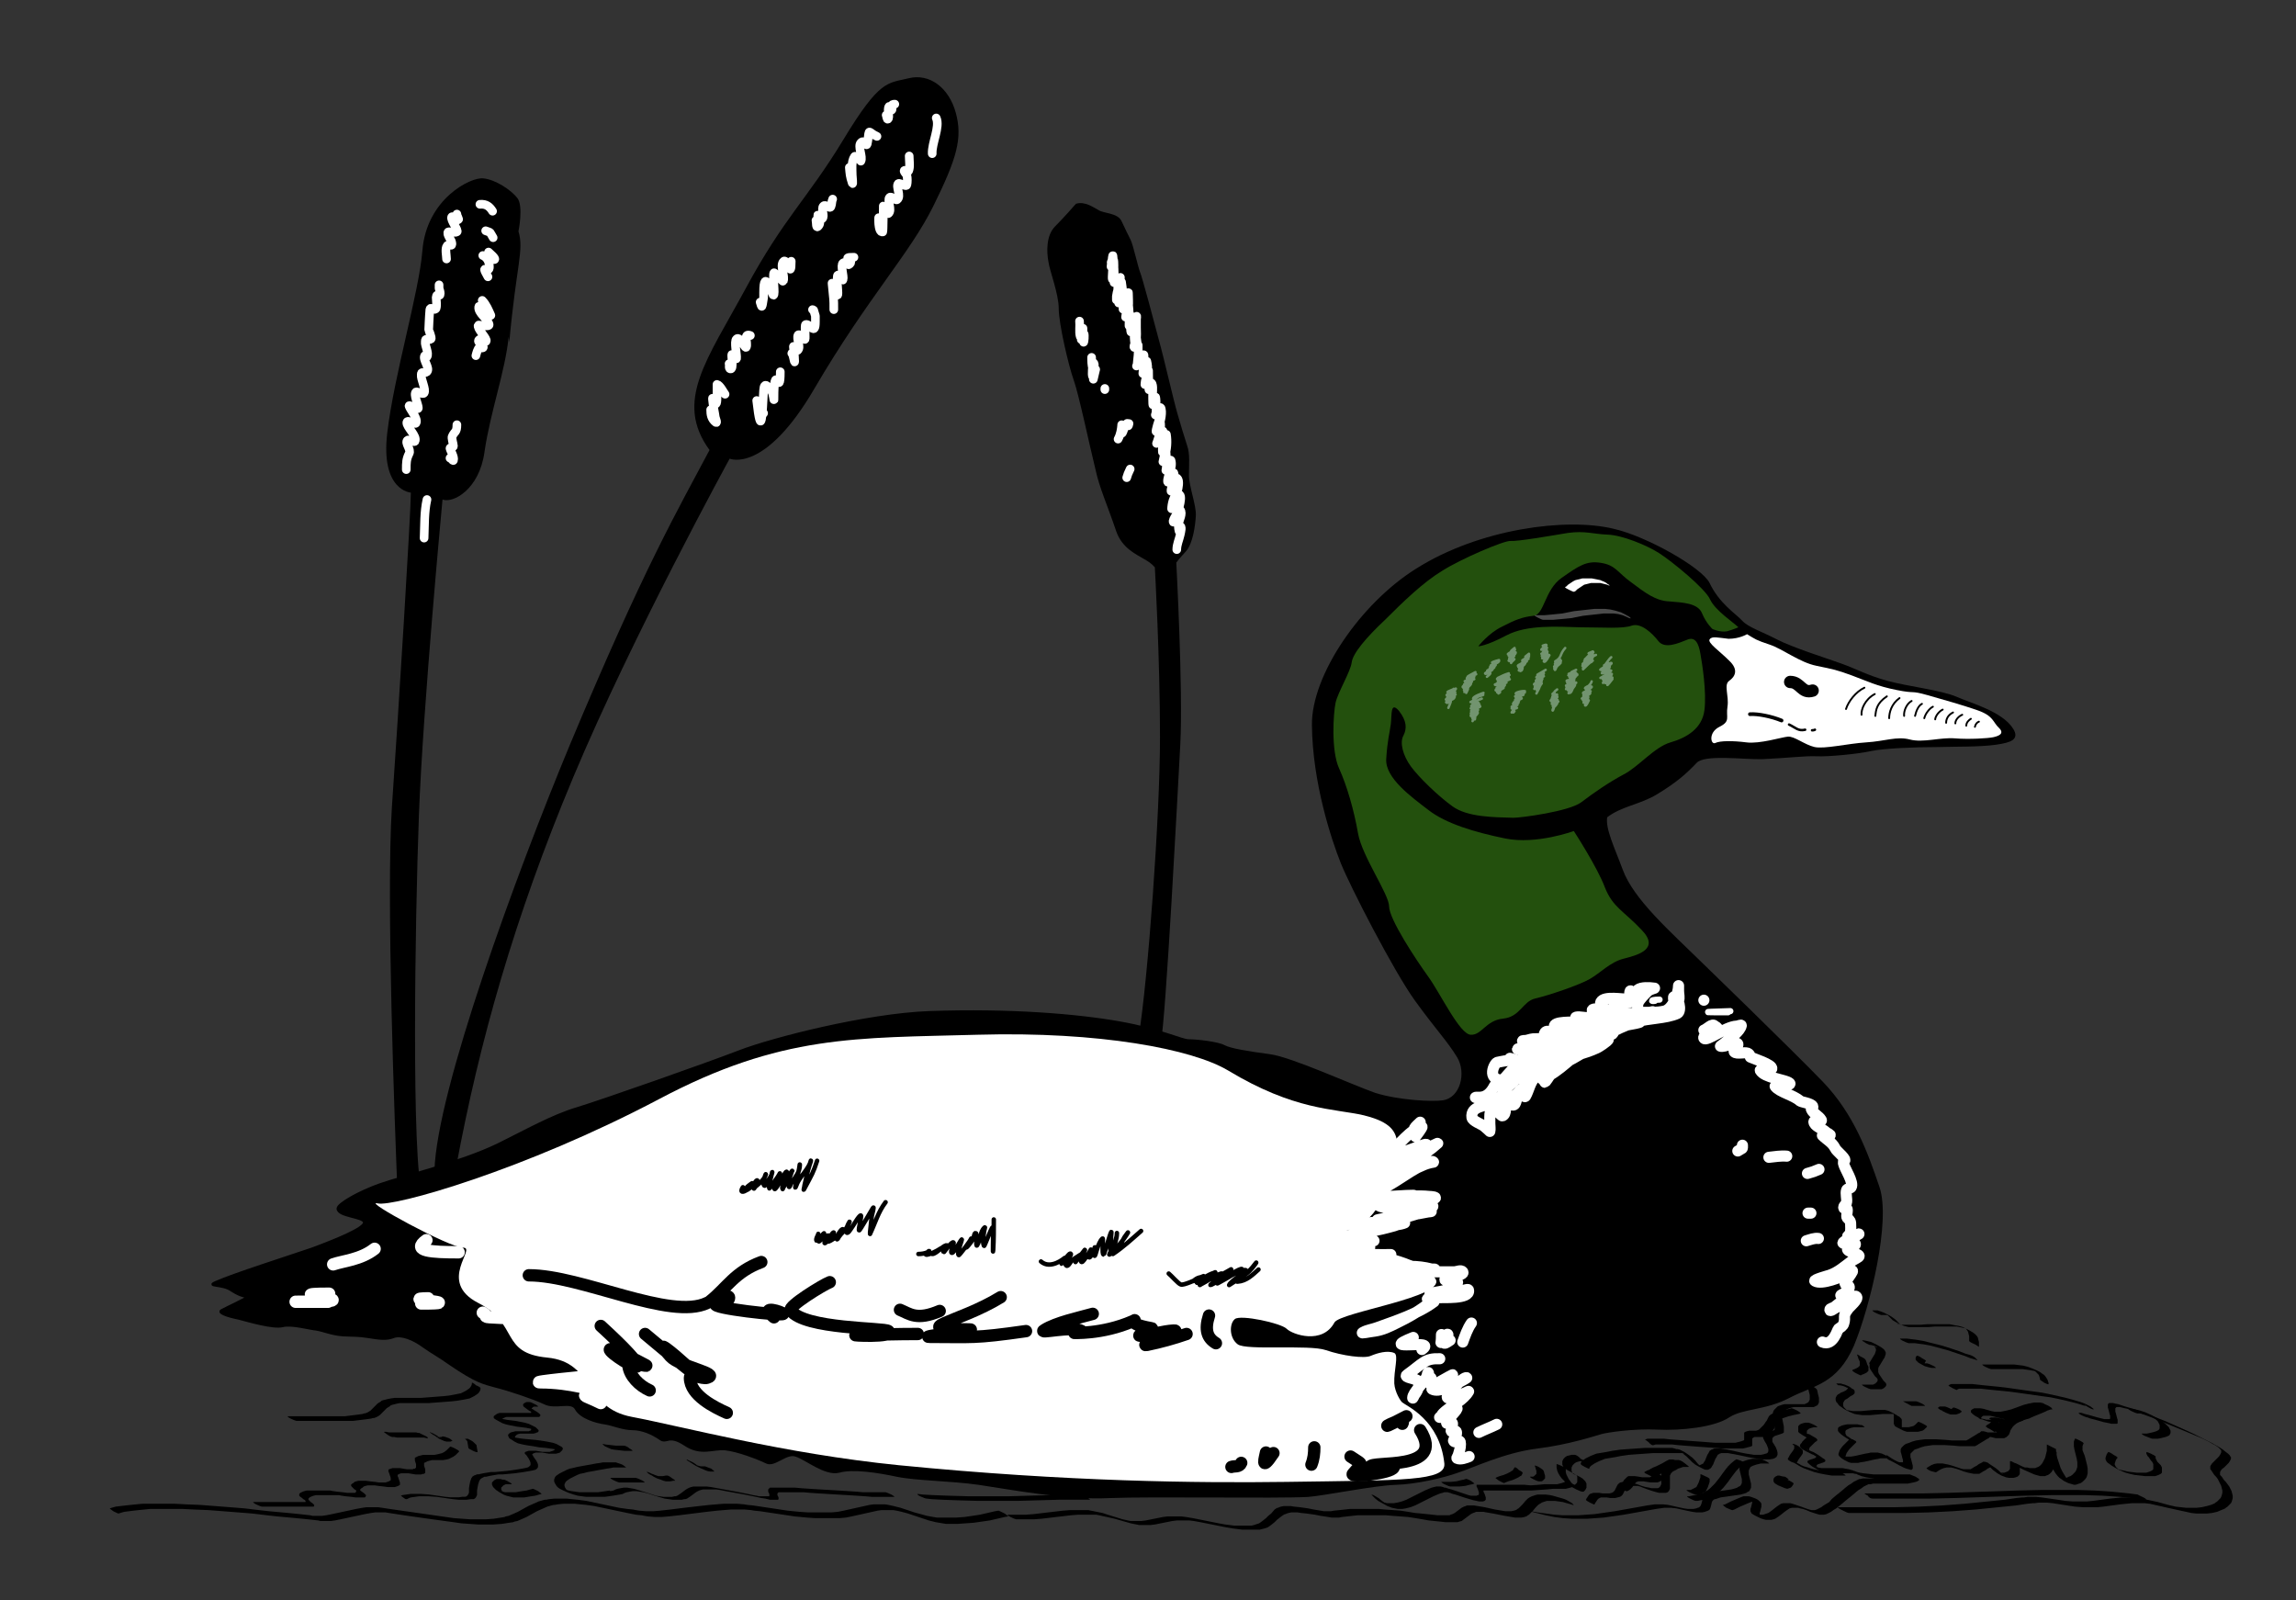 <?xml version="1.0" encoding="utf-8"?>
<!-- Generator: Adobe Illustrator 19.1.0, SVG Export Plug-In . SVG Version: 6.00 Build 0)  -->
<svg version="1.1" xmlns="http://www.w3.org/2000/svg" xmlns:xlink="http://www.w3.org/1999/xlink" x="0px" y="0px"
	 viewBox="255.1 -466 399 278.1" style="enable-background:new 255.1 -466 399 278.1;" xml:space="preserve">
<rect x="255.1" y="-466" width="399" height="278.1" fill="#333333" stroke="none"/>
<style type="text/css">
	.st0{fill-opacity:0;stroke:#000000;stroke-width:0.429;}
	.st1{fill-opacity:0;stroke:#FFFFFF;stroke-width:1.502;stroke-linecap:round;stroke-linejoin:round;}
	.st2{fill:#FFFFFF;}
	.st3{fill-opacity:0;stroke:#000000;stroke-width:2.146;stroke-linecap:round;stroke-linejoin:round;}
	.st4{fill-opacity:0;stroke:#FFFFFF;stroke-width:2.146;stroke-linecap:round;stroke-linejoin:round;}
	.st5{fill:#23500D;}
	.st6{fill-opacity:0;stroke:#FFFFFF;stroke-width:1.931;stroke-linecap:round;stroke-linejoin:round;}
	.st7{fill-opacity:0;stroke:#000000;stroke-width:0.322;stroke-linecap:round;stroke-linejoin:round;}
	.st8{fill-opacity:0;stroke:#000000;stroke-width:0.644;stroke-linecap:round;stroke-linejoin:round;}
	.st9{fill:#FFFFFF;fill-opacity:0.299;}
	.st10{fill-opacity:0;stroke:#000000;stroke-width:0.429;stroke-linecap:round;stroke-linejoin:round;}
	.st11{fill-opacity:0;stroke:#FFFFFF;stroke-width:1.073;stroke-linecap:round;stroke-linejoin:round;}
	.st12{fill:none;stroke:#FFFFFF;stroke-width:1.073;stroke-linecap:round;stroke-linejoin:round;}
	.st13{fill-opacity:0;stroke:#72946F;stroke-width:0.429;stroke-linecap:round;stroke-linejoin:round;}
	.st14{fill-opacity:0;stroke:#000000;stroke-width:0.773;stroke-linecap:round;stroke-linejoin:round;}
</style>
<g id="Layer_1">
	<g id="Reeds">
		<g>
			<path d="M453.2-285.9c1.6-9.8,3.7-38.3,3.7-52c0-13.7-0.9-29.6-0.9-29.6s-0.6-0.8-1.9-1.5c-1.5-0.9-3.8-1.9-4.8-4.7
				c-1.7-5-2.9-7.5-3.6-10.7c-1-4-2.9-13.1-3.8-15.6c-0.9-2.5-2.6-9.8-2.6-12.4s-1.6-6.6-1.8-8.2c-0.3-1.6-0.4-4.4,1.1-5.9
				c1.5-1.5,3.6-3.9,3.6-3.9c1.4-0.4,2.8,0.6,3.7,1.1c0.9,0.6,3.3,0.5,3.9,1.8c0.6,1.3,1.2,2.5,1.6,3.3c0.4,0.8,1.3,4.8,1.6,5.5
				c0.3,0.6,2.6,9.2,3.3,11.9c0.8,2.8,2.5,10.3,3.2,12.7c0.7,2.4,1.2,4.1,1.7,5.6c0.5,1.4,0.3,3.2,0.3,5.1s1.3,5.3,1.2,7
				c-0.1,1.7-0.5,4.8-1.7,6.1c-1.3,1.4-1.7,2-1.7,2s1.2,22.4,0.7,31.6c-0.5,9.2-2.5,47.6-3.4,52"/>
			<path class="st0" d="M453.2-285.9c1.6-9.8,3.7-38.3,3.7-52c0-13.7-0.9-29.6-0.9-29.6s-0.6-0.8-1.9-1.5c-1.5-0.9-3.8-1.9-4.8-4.7
				c-1.7-5-2.9-7.5-3.6-10.7c-1-4-2.9-13.1-3.8-15.6c-0.9-2.5-2.6-9.8-2.6-12.4s-1.6-6.6-1.8-8.2c-0.3-1.6-0.4-4.4,1.1-5.9
				c1.5-1.5,3.6-3.9,3.6-3.9c1.4-0.4,2.8,0.6,3.7,1.1c0.9,0.6,3.3,0.5,3.9,1.8c0.6,1.3,1.2,2.5,1.6,3.3c0.4,0.8,1.3,4.8,1.6,5.5
				c0.3,0.6,2.6,9.2,3.3,11.9c0.8,2.8,2.5,10.3,3.2,12.7c0.7,2.4,1.2,4.1,1.7,5.6c0.5,1.4,0.3,3.2,0.3,5.1s1.3,5.3,1.2,7
				c-0.1,1.7-0.5,4.8-1.7,6.1c-1.3,1.4-1.7,2-1.7,2s1.2,22.4,0.7,31.6c-0.5,9.2-2.5,47.6-3.4,52"/>
		</g>
		<path class="st1" d="M448.2-420.4c0.2-0.7-0.1,0.8,0,0.8c0.1,0,0.3-4.3,0.4-0.3c0,0.4,0,1.7,0,1.3c0-0.4,0-0.7,0-1.1
			c0-3.3,0.3,2-0.2,2.2c-0.1,0,0.1-2.9,0.2-2.6c0.2,1,0.1,2.1,0.1,3.2"/>
		<path class="st1" d="M449.8-417.8c0,0.3,0,0.6-0.1,0.8c-0.2,0.9-0.5,1.7-0.6,2.5c0,0.2,0,0.7,0,0.6c0.3-0.9,0.2-1.9,0.3-2.9
			c0-0.3,0-1.1,0.1-0.8c0.3,0.8,0.1,2.1,0.1,3c0,0.4-0.1,1.5-0.1,1.2c0-0.6,0-1.7,0.2-2.4c0.1-0.4,0.2-1.5,0.3-1.2
			c0.2,1.3,0.3,2.4,0.3,3.7c0,0.3-0.1,1.3,0,1c0.2-0.6,0.3-1.1,0.5-1.7c0.1-0.4,0.4-1.5,0.4-1.1c0,0.8,0.1,1.7,0,2.5
			c-0.1,0.5-0.2,1-0.4,1.5c0,0.1-0.1,0.2-0.1,0.2c0.1-0.7,0.2-1.4,0.3-2.1c0-0.1,0.1-0.3,0.2-0.2c0.2,1.4,0.1,2.4,0.1,3.8
			c0,0.1,0-2.2,0.1-2.1c0.2,0.1,0,4.2,0.4,3c0.3-0.8,0.5-1.7,0.8-2.5c0.1-0.2,0,0.3,0,0.5c0,0.5,0,0.9,0,1.4c0,0.8,0.1,1.6-0.1,2.3
			c-0.1,0.4-0.6,1.2-0.2,1.2c0.2,0-0.4-2.3,0.1-2.9c0.2-0.3,0.2,0.8,0.2,1.2c0.3,2.5,0.3,0.7,0.3,1.5c0,1.4,0,1.4-0.2,3.2
			c0,0.1-0.1,0.2-0.1,0.2c0,0,1.2-2.4,1.3-1.9c0.1,0.8,0,1.8-0.1,2.6c0,0.2-0.1,0.7-0.1,0.6c0.1-0.9,0-0.8,0.4-1.6
			c0.1-0.2,0.3-0.7,0.3-0.5c0.3,1.2,0.1,2-0.2,3.1c-0.1,0.3-0.2,1.2-0.1,0.9c0.3-0.9,0.3-1.2,0.5-2c0-0.1,0-0.6,0.1-0.4
			c0,0.8,0,1.6,0.1,2.4c0,2.2-0.2-0.2,0.2-0.3c0.6-0.1,0.4,1.6,0.4,1.9c0,0.3,0,0.6,0,0.9c0,3.3,0.5-2.2,0.6,0.4c0,0.6,0,1.3,0,1.9
			c0,0.2-0.2,0.6-0.1,0.5c0.1-0.1,0.9-1.4,0.9-1.3c0.4,0.7,0,2.4-0.3,3.2c-0.2,0.6-0.5,1-0.5,1c-0.1-0.1,0.5-2.2,0.6-2.1
			c0.4,0.8,0.1,2.2-0.1,2.9c-0.1,0.4-0.5,1.5-0.4,1.2c0.1-0.2,1.1-2.1,1.1-2.1c0.1,0.8,0,1.8,0,2.6c0,0.3-0.1,1.4-0.1,1
			c-0.1-1,0.3-1.7,0.6-2.5c0-0.2,0.1-0.6,0.1-0.5c0.2,1.2,0.1,2.6-0.3,3.8c-0.1,0.3-0.4,1.2-0.3,0.9c0.2-0.7,0.4-2.7,0.5-2
			c0.1,0.9,0.1,1.8,0.1,2.7c0,0.3-0.1,1.1-0.1,0.8c0-0.3,0.7-2.1,0.9-1.7c0.4,1.3-0.7,2.7-0.6,3.7c0.1,0.6,1-2,1.1-1.5
			c0.2,0.8,0.1,1.8-0.2,2.5c-0.1,0.2-0.3,0.9-0.3,0.6c-0.1-0.3,0.7-2.4,0.9-2.3c1,0.3,0,3.3-0.3,3.8c-0.5,1-0.5,1.6-0.5,1.6
			c0-0.6,0.3-2.4,1.1-2.5c1.1-0.2,0,3-0.2,3.5c-1.4,2.8,0.3-0.7-0.5,1.2c0,0.1-0.1,0.2-0.1,0.1c-0.3-0.2,1.1-2.2,1.2-2.1
			c0.5,0.6-0.2,1.8-0.3,2.4c-0.1,0.6,0.1,1.3,0.1,1.3c0-0.3-0.2-0.9,0.1-0.9c0.5,0,0.2,1,0.1,1.5c-0.2,0.9-0.6,1.7-0.6,2.6"/>
		<path class="st1" d="M449.4-389.7c0.9-1.6,0.5-4.1,0.7-1.1c0,0.3,0.3-0.6,0.4-0.9c0.9-1.9,0.5,0.6,0.8-0.7"/>
		<path class="st1" d="M447.1-398.3c0-0.1,0-0.2,0-0.2"/>
		<path class="st1" d="M445.1-400.1c1-4.4-0.1,1.1-0.2-0.9c0-1,0.1-2,0.2-2c0.4,0.3,0,1.2-0.1,1.1c-0.2-0.7-0.2-1.4-0.2-2"/>
		<path class="st1" d="M443-407c1-3.6,0.3,3.6,0.3-1.3c0-0.2,0-0.9,0-0.6c0,0.3-0.3,2.2-0.5,1.3c-0.2-0.8,0-1.8-0.1-2.6"/>
		<path class="st1" d="M451.5-384.5c-0.5,1.1-0.3,0.6-0.6,1.5"/>
		<path d="M334.4-263.4c4-21.5,10-42.9,20.3-67.5c10.3-24.6,27.2-55.4,27.2-55.4s6.1,2.7,14.8-12.3c9.2-15.7,16.5-23.3,20.6-31.6
			c4.1-8.3,5.1-11.8,3.9-16.2c-1.2-4.4-4.6-6.9-8.2-6c-3.7,0.9-5,0.2-11.3,10.6c-6.3,10.4-10.3,13.5-17,25.9
			c-6.7,12.4-12.5,19.6-6.3,28.1c-5.5,10.4-11.3,20.2-24.3,51.3c-9.3,22.4-23.1,60-23.5,73.9C334.7-261.1,334.4-263.4,334.4-263.4z"
			/>
		<path d="M324.2-258.2c-0.5-12.2-2-51.8-1-67.5c1.1-15.8,3.3-51.2,3.3-54.7c0,0-5.3-0.3-4.1-10.4c1.2-10.1,5.5-24.3,6.1-31.6
			c0.7-9.1,8.5-12.9,10.6-12.6c2.1,0.2,4.8,2,5.9,3.4c1.1,1.4,0.2,5.8,0.2,5.8c1,3.3-0.4,6-1.6,19.3l0,0l0,0l0,0l0,0l0,0l0,0l0,0
			l0,0l0,0l0,0l0,0l-0.1-1c-0.6,6-3.2,13.1-4.2,20c-0.9,6.6-5.5,9-7.3,8.3c0,0-3.4,36-4.1,54.8c-0.7,18.8-1.3,60.1,0.6,66
			C330.4-252.6,324.2-258.2,324.2-258.2z"/>
		<path class="st1" d="M339.5-425.9c1.1,0.4,0.6,0.1,1.3,1.2"/>
		<path class="st1" d="M340-422.2c2.4,2.1,0.3,1.2-1,0.6c0,0,0.9,0.3,1.1,1.5c0.4,2.3-1.8-0.6-0.2,2.2"/>
		<path class="st1" d="M338.9-413.8c0.7,0.7,1.1,1.7,1.5,2.6c0.1,0.3-2-2.1-2.1-1.5c-0.2,1.1,1.6,2.1,1.8,3.1c0.1,0.5-1.9,0-1.9,0.1
			c-0.2,0.6,1.2,1.9,1.4,2.6c0.1,0.7-1.1-0.1-1.2-0.1c-0.6,0.4,0.7,1,0.7,1.3c0,0.3-0.6,0.1-0.7,0.1c-0.3,0.2-0.5,1-0.6,1.4"/>
		<path class="st1" d="M338.5-430.5c1.1-0.1,1.7,0.4,2.2,1.2"/>
		<path class="st1" d="M334.5-428.8c0,0.1,0.3,0.9,0.3,0.9c-0.3,0.5-1-0.7-1.2-0.4c-0.3,0.5,1.3,2.4,0.9,2.6c-0.3,0.2-1.3-0.1-1.5,0
			c-0.4,0.3,0.6,1.5,0.6,1.8c0.2,1-0.5,0.2-0.8,0.6c-0.4,0.5-0.1,1.7-0.1,2.3"/>
		<path class="st1" d="M331.4-416.5c0,0.2,0,0.4,0,0.6c0.1,0.3,0.2,0.6,0.2,0.9c0,0.8-0.6-0.3-0.7,0.7c0,0.2,0.2,1.8-0.1,2
			c-0.4,0.3-0.9-0.5-1,0.1c-0.1,1-0.2,3.4-0.2,3.5c0,0.1,0.6,1.4,0.4,1.6c-0.5,0.4-1-0.4-1,0.5c-0.1,0.6,0.7,2,0.3,2.6
			c-0.1,0.1-0.3-0.3-0.4-0.2c-0.4,0.7,1,2.2,0.4,2.8c-0.5,0.4-1-0.2-1,0.5c-0.1,0.8,0.9,2.6,0.5,3.2c-0.2,0.3-1.2-0.3-1.4-0.2
			c-0.5,0.4,0.4,2.2,0.4,2.8c0,0.5-1.8-0.8-1.6-0.3c0.2,0.6,1.6,2.2,1.2,2.9c-0.2,0.4-1.5-0.7-1.6-0.1c-0.1,0.8,1.9,2.4,1.4,3.3
			c-0.2,0.2-1.1-0.4-1.3-0.2c-0.5,0.5,0.7,1.6,0.3,2.3c-0.5,1-0.5,1.6-0.5,2.8"/>
		<path class="st1" d="M333.3-386.4c0-0.3,0.5,0.6,0.6,0.4c0.2-0.6-0.5-1.6-0.6-2.1c0-0.2,0.6-0.1,0.6-0.4c0-0.3-0.4-1.5-0.2-1.7
			c0.4-0.9,0.8-0.6,0.8-2"/>
		<path class="st1" d="M328.8-372.5c0.1-2.2,0-4.5,0.5-6.7"/>
		<path class="st1" d="M378.6-394.8c0,0.8,0.1,1.6,0.9,2.2c0.3,0.2,0-0.6-0.1-0.9c-0.1-0.8-0.3-1.6-0.4-2.4
			c-0.4-2.9,0.7,2.2,0.7-1.1c0-1,0-2.2,0-2.2c0.5,0.1,1.1,1.3,1.4,1.7"/>
		<path class="st1" d="M381.8-402.8c0.1,0.3-0.1,0.8,0.2,0.9c0.7,0.2,0.1-2.6,0.3-2.5c0.3,0.1,0.7,1,0.8,0.7c0.1-0.6-0.5-3,0-3.4
			c0.6-0.6,1.5,1.9,1.7,1.4c0.3-0.7-0.6-2.5,0.7-2"/>
		<path class="st1" d="M387.2-413.5c0.3,1,0.3,1.2,0.6-0.8c0-0.3,0-0.6,0-0.9c0-4.6,1.5,0.5,1.7,0.5c0.4,0-0.2-3.6,0.1-3.9
			c0.1-0.1,1.6,1.6,1.6,1.5c0.4-0.9-0.6-2.6,0-3.4c0.7-1,1.4,3.4,1.4-0.1"/>
		<path class="st1" d="M396.9-427.7c0.1,0.4,0,1.3,0.3,1.1c1-0.8-0.4-2.2,0.1-2c0.3,0.1,0.5,0.8,0.7,0.6c0.5-0.5-0.3-1.7,0.2-2.2
			c0.4-0.4,1.1,0.6,1.3,0.1c0.2-0.5,0.1-0.9,0.3-1.3"/>
		<path class="st1" d="M402.7-436.9c0.1,1.1,0.1,1.5,0.5,2.7c0.2,0.5,0-1,0-1.4c0-1-0.2-2.3,0.4-3.2c0.2-0.3,1.1,0.8,1.1,0.8
			c0.4-0.7-0.6-2.6,0-3.2c0.7-0.8,1,1.4,1.2-0.3c0.3-2.4,0-1.5,1.6-0.8"/>
		<path class="st1" d="M409.1-446c0.1,0.2,0.1,0.8,0.3,0.7c0.4-0.3-0.2-1.7,0.2-2.2c0,0,0.4,0.8,0.5,0.6c0.1-0.6-0.3-1,0.5-1"/>
		<path class="st1" d="M387.8-394.2L387.8-394.2"/>
		<path class="st1" d="M386.6-396.4c0.8,7,1,2.3,1.2-1.8c0.1-1.6,0.8-0.6,1.4,0.2c0.3,0.4,0.4,1.9,0.4,1.4c0-7.4,1.1,0.3,1.1-4.8"/>
		<path class="st1" d="M392.7-404.6c0.1-0.5,0.5,2,0.5,1.4c0-1.3-0.3-2.7-0.2-2.6c0.3,0.1,0.4,0.9,0.7,0.7c0.7-0.6-0.3-2,0.1-2.7
			c0.3-0.3,1.2,0.9,1.2,0.8c0.1-0.2-0.1-2.5,0.1-2.6c0.7-0.3,1.7,2.1,1.7-0.5c0-0.3,0-0.7,0-1c-0.1-0.3-0.2-0.7-0.3-1
			c-0.1,0-0.1-0.1-0.2-0.1"/>
		<path class="st1" d="M400-412.2c0-2.1,0-1.3-0.3-4.5c-0.1-0.7,0.8,2.6,1,1.9c0.1-0.4-0.3-3.3,0-3.4c0.4-0.2,0.8,1.2,0.9,0.8
			c0.2-0.6-0.5-2.5,0-2.9c0.3-0.3,1,0.4,1,0.3c1.3-0.8-1.7-1.3,0.9-1.3"/>
		<path class="st1" d="M407.8-428.1c0-0.6-0.2,2.6,0.7,2.4c0.1,0,0.1-4.5,0.1-4.5c0.1,0,0.7,1.5,0.9,1.3c0.7-0.6-0.3-2.3,0.2-2.8
			c0.3-0.3,1,0.6,1.3,0.4c0.8-0.6-0.3-2.3,0.2-2.8c0.3-0.2,1.4,0.7,1.5,0.2c0.1-0.4,0.1-1.2,0-1.6c-0.1-0.3-0.7-0.8-0.4-0.9
			c0.1,0,0.7,0.2,0.7,0.1c0.3-0.7,0.1-1.8,0.1-2.6"/>
		<path class="st1" d="M417.1-439.3c-0.1-1.8,1.4-4.7,0.7-6.2"/>
	</g>
	<g id="Duck_out">
		<g>
			<path d="M549.8-333.6c1.5-1.6,8.3-0.6,11.6-0.7c4.4-0.2,7.5-0.6,9.4-0.5c2,0.1,7.2-0.4,9.4-0.9c2.3-0.5,8-0.7,11.4-0.7
				c3.4-0.1,7.4,0,10.3-0.4c2.8-0.4,3.8-0.9,2.9-2.4c-1.8-3-7.5-4.5-9.7-5.5c-2.8-1.2-8.5-1.8-12.1-2.8c-3.6-1-5.2-2-8-3
				c-2.8-1-8.5-2.8-11.2-4.2c-2.7-1.4-5-2.1-6.1-3.3c-1.1-1.2-4-3-5.7-6.6c-1.3-2.6-10.8-8-16.5-9.3c-8.2-2-23.3,0-34.2,6.9
				c-9.6,6-18.1,18.4-18,27c0.1,10,3.4,19.9,5,23.9c1.6,4,9.2,18.8,12.9,23.9c3.7,5.1,5.6,7,7.3,9.8c1.7,2.8,0.6,7.3-2.6,7.8
				c-1.8,0.3-7.8,0-11.9-1.3c-4-1.4-14.5-6.2-18.2-6.7c-3.7-0.5-6.9-1-8-1.6c-1.1-0.6-4.8-1-6.1-1s-4.7-1.8-12-3.1s-19-2.3-33.1-1.8
				c-10.9,0.4-27.3,4.6-33,6.8s-23.9,8.6-28.2,9.9c-4.4,1.3-9.1,4-13.8,6.3c-6.4,3.1-16.7,5.6-20.4,6.9c-3.7,1.3-7.4,3.4-7.4,4.2
				c0,1.4,4.5,1.4,4.6,2.4c0.1,1-4.8,3-9.1,4.6c-4.4,1.5-13.5,4.4-16.7,5.8c-1.8,0.8,1.2,0.3,2.7,1.4c0.9,0.6,2.2,1.2,2.9,1.1
				c0.6-0.1-3.9,2-4.6,2.4c-0.7,0.4,1,1,3,1.4c1.9,0.5,6,1.7,7.6,1.3c1.6-0.4,4.7,0.5,5.9,0.6c1.2,0.2,2.8,0.9,4.7,1
				c1.9,0.1,2.4,0,4.3,0.3c1.9,0.3,3.1,0.5,4.4,0c1.3-0.5,3.5,0.4,5.1,1.6c1.7,1.2,2.9,1.8,4.7,3.1c4.7,3.2,5.8,3.3,7.9,3.9
				c2.1,0.5,6.6,2,8.5,2.9c1.9,1,4.7-0.5,5.5,1c0.8,1.5,3.5,2.3,5,2.5c1.4,0.2,3.1,1,4.8,1c1.7,0,3.5,0.8,4.8,1.7
				c1.2,0.9,1.4-0.9,4.3,1c2.8,1.9,4.9,0.6,7,0.8c2.1,0.2,5.8,1.6,7.2,2.3c1.4,0.7,3.4-1.8,5.1-1.2c1.7,0.5,5.1,3.4,7.5,2.8
				c2.4-0.7,6.8,0,10.1,0.7c3.4,0.7,9.3,0.7,14.2,1.4c4.8,0.7,15.2,2.7,22.7,2.3c7.5-0.3,28.9,0.1,34.5-0.2c2.7-0.2,11.6-2,15.2-2.1
				c3.6-0.1,8.3-1.2,10.8-2.1c2.5-0.8,8.1-3.5,13.8-4.2c5.6-0.7,10-2.2,11.1-2.5c1-0.3,5.8-1,9.8-0.8c4.1,0.2,9.9-0.4,12.4-2.1
				c2.5-1.6,6.3-1.2,10.5-3.4c4.2-2.2,8.2-2.3,11.1-9c2.8-6.8,6.4-21.6,4.4-27.4c-2-5.9-4.4-12.6-9.8-18.2
				c-5.4-5.6-21.1-20.8-21.1-20.8c-5.4-5.3-11.8-10.9-13.7-16.1c-1.4-3.8-3.1-7.2-2.7-9.3c2.5-2,5.9-2.3,8.8-4.1
				C546.3-330.2,548-331.7,549.8-333.6z"/>
			<path class="st0" d="M549.8-333.6c1.5-1.6,8.3-0.6,11.6-0.7c4.4-0.2,7.5-0.6,9.4-0.5c2,0.1,7.2-0.4,9.4-0.9
				c2.3-0.5,8-0.7,11.4-0.7c3.4-0.1,7.4,0,10.3-0.4c2.8-0.4,3.8-0.9,2.9-2.4c-1.8-3-7.5-4.5-9.7-5.5c-2.8-1.2-8.5-1.8-12.1-2.8
				c-3.6-1-5.2-2-8-3c-2.8-1-8.5-2.8-11.2-4.2c-2.7-1.4-5-2.1-6.1-3.3c-1.1-1.2-4-3-5.7-6.6c-1.3-2.6-10.8-8-16.5-9.3
				c-8.2-2-23.3,0-34.2,6.9c-9.6,6-18.1,18.4-18,27c0.1,10,3.4,19.9,5,23.9c1.6,4,9.2,18.8,12.9,23.9c3.7,5.1,5.6,7,7.3,9.8
				c1.7,2.8,0.6,7.3-2.6,7.8c-1.8,0.3-7.8,0-11.9-1.3c-4-1.4-14.5-6.2-18.2-6.7c-3.7-0.5-6.9-1-8-1.6c-1.1-0.6-4.8-1-6.1-1
				s-4.7-1.8-12-3.1s-19-2.3-33.1-1.8c-10.9,0.4-27.3,4.6-33,6.8s-23.9,8.6-28.2,9.9c-4.4,1.3-9.1,4-13.8,6.3
				c-6.4,3.1-16.7,5.6-20.4,6.9c-3.7,1.3-7.4,3.4-7.4,4.2c0,1.4,4.5,1.4,4.6,2.4c0.1,1-4.8,3-9.1,4.6c-4.4,1.5-13.5,4.4-16.7,5.8
				c-1.8,0.8,1.2,0.3,2.7,1.4c0.9,0.6,2.2,1.2,2.9,1.1c0.6-0.1-3.9,2-4.6,2.4c-0.7,0.4,1,1,3,1.4c1.9,0.5,6,1.7,7.6,1.3
				c1.6-0.4,4.7,0.5,5.9,0.6c1.2,0.2,2.8,0.9,4.7,1c1.9,0.1,2.4,0,4.3,0.3c1.9,0.3,3.1,0.5,4.4,0c1.3-0.5,3.5,0.4,5.1,1.6
				c1.7,1.2,2.9,1.8,4.7,3.1c4.7,3.2,5.8,3.3,7.9,3.9c2.1,0.5,6.6,2,8.5,2.9c1.9,1,4.7-0.5,5.5,1c0.8,1.5,3.5,2.3,5,2.5
				c1.4,0.2,3.1,1,4.8,1c1.7,0,3.5,0.8,4.8,1.7c1.2,0.9,1.4-0.9,4.3,1c2.8,1.9,4.9,0.6,7,0.8c2.1,0.2,5.8,1.6,7.2,2.3
				c1.4,0.7,3.4-1.8,5.1-1.2c1.7,0.5,5.1,3.4,7.5,2.8c2.4-0.7,6.8,0,10.1,0.7c3.4,0.7,9.3,0.7,14.2,1.4c4.8,0.7,15.2,2.7,22.7,2.3
				c7.5-0.3,28.9,0.1,34.5-0.2c2.7-0.2,11.6-2,15.2-2.1c3.6-0.1,8.3-1.2,10.8-2.1c2.5-0.8,8.1-3.5,13.8-4.2c5.6-0.7,10-2.2,11.1-2.5
				c1-0.3,5.8-1,9.8-0.8c4.1,0.2,9.9-0.4,12.4-2.1c2.5-1.6,6.3-1.2,10.5-3.4c4.2-2.2,8.2-2.3,11.1-9c2.8-6.8,6.4-21.6,4.4-27.4
				c-2-5.9-4.4-12.6-9.8-18.2c-5.4-5.6-21.1-20.8-21.1-20.8c-5.4-5.3-11.8-10.9-13.7-16.1c-1.4-3.8-3.1-7.2-2.7-9.3
				c2.5-2,5.9-2.3,8.8-4.1C546.3-330.2,548-331.7,549.8-333.6z"/>
		</g>
	</g>
	<g id="Water_out">
		<path d="M569.2-225l0.1,0.2l0.1,0.4l0.1,0.4l0.1,0.4l0,0.3l0,0.3l0,0.2l-0.1,0.2l-0.1,0.2l-0.1,0.1l-0.2,0.1l-0.2,0.1l-0.2,0.1
			l-0.2,0l-0.4,0l-0.5,0l-0.6,0l-0.6,0l-0.6,0l-0.6,0l-0.4,0.1l-0.3,0.1l-0.3,0.1l-0.2,0.1l-0.2,0.2l-0.2,0.2l-0.1,0.1l0,0
			c0,0,0,0,0,0l0,0l-0.1,0.1l-0.1,0.2l-0.1,0.2l0,0.2l0,0.4l0.1,0.5l0.1,0.5l0.1,0.5l0,0.3l0,0.2l0,0.2l0,0.1l0,0l0,0l0,0.1
			l-0.1,0.1l-0.2,0.1l-0.3,0.1l-0.3,0l-0.3,0.1l-0.3,0.1l-0.2,0.1l-0.1,0.1l-0.1,0.1l-0.1,0.1l0,0.1l0,0c0,0,0,0,0,0l0,0l0,0.1
			l0,0.2l0,0.2l0.1,0.2l0.2,0.4l0.3,0.5l0.2,0.5l0.1,0.3l0,0.2l0,0.2l-0.1,0.2l-0.1,0.1l-0.2,0.1l-0.1,0l0,0l-0.3,0.1l-0.5,0.1
			l-0.6,0l-0.6,0l-0.6-0.1l-0.7-0.1l-1-0.2l-1.3-0.3l-1-0.2l-0.6-0.1l-0.6-0.1l-0.5,0l-0.4,0l-0.2,0l-0.2,0.1l-0.2,0.1l-0.1,0l0,0
			c0,0,0,0,0,0l0,0l-0.1,0.1l-0.2,0.1l-0.1,0.2l-0.1,0.2l-0.2,0.3l-0.2,0.5l-0.2,0.5l-0.2,0.3l-0.1,0.2l-0.2,0.1l-0.2,0.1l-0.2,0.1
			l-0.2,0l-0.1,0l0,0l-0.1,0l-0.1,0l0.4,0.1l0.3,0.2l-0.2-0.2l-0.4-0.4l-0.4-0.5l-0.5-0.5l-0.4-0.3l-0.4-0.3l-0.6-0.4l-0.8-0.4
			l-0.4-0.1l0,0c0,0,0,0-0.1,0l0,0l-0.1,0l-0.3-0.1l-0.4-0.1l-0.4,0l-0.5,0l-0.5,0l-0.6,0l-0.6,0l-0.6,0l-0.6,0l-1,0l-1.4,0.1
			l-1.4,0.1l-1.4,0.1l-1.4,0.2l-1,0.2l-0.6,0.1l-0.6,0.1l-0.6,0.1l-0.5,0.2l-0.5,0.2l-0.4,0.2l-0.4,0.2l-0.3,0.2l-0.3,0.2l-0.2,0.2
			l-0.1,0.3l0,0.1l0,0c0,0.1,0.3,0.3,0.7,0.5c0.4,0.2,0.8,0.4,0.8,0.3l0,0l0-0.1l0.1-0.2l0.2-0.2l0.3-0.2l0.3-0.2l0.4-0.2l0.4-0.2
			l0.5-0.2l0.5-0.2l0.6-0.1l0.6-0.1l0.6-0.1l1-0.2l1.4-0.2l1.4-0.1l1.4-0.1l1.4-0.1l1,0l0.6,0l0.6,0l0.6,0l0.6,0l0.5,0l0.5,0l0.4,0
			l0.3,0l0.3,0.1l0.1,0l-0.1,0l-0.1,0l-0.3-0.2l-0.1-0.1l0.1,0.1l0.3,0.3l0.5,0.4l0.5,0.5l0.5,0.5l0.5,0.4l0.7,0.4l0.8,0.4l0.3,0.1
			l0.1,0l0,0c0,0,0,0,0,0l0,0l0.1,0l0.2,0l0.2-0.1l0.2-0.1l0.2-0.2l0.1-0.2l0.2-0.3l0.2-0.5l0.2-0.5l0.2-0.3l0.1-0.2l0.1-0.2
			l0.2-0.1l0.1-0.1l0,0l0.1,0l0.2-0.1l0.2,0l0.2,0l0.3,0l0.5,0l0.5,0.1l0.6,0.1l1,0.2l1.4,0.3l1.1,0.2l0.7,0.1l0.7,0.1l0.6,0l0.6,0
			l0.6-0.1l0.3-0.1l0,0c0,0,0,0,0,0l0,0l0.1-0.1l0.2-0.1l0.1-0.2l0.1-0.2l0-0.2l0-0.2l-0.1-0.4l-0.2-0.5l-0.3-0.5l-0.2-0.3l-0.1-0.2
			l0-0.2l0-0.2l0-0.1l0,0l0-0.1l0.1-0.1l0.1-0.1l0.1-0.1l0.2-0.1l0.3-0.1l0.3-0.1l0.3-0.1l0.3-0.1l0.2-0.1l0.1-0.1l0-0.1l0,0
			c0,0,0,0,0,0l0,0l0-0.1l0-0.1l0-0.2l0-0.2l0-0.3l-0.1-0.5l-0.1-0.5l-0.1-0.5l0-0.4l0-0.2l0.1-0.2l0.1-0.2l0.1-0.1l0,0l0.1-0.1
			l0.2-0.2l0.2-0.1l0.2-0.1l0.3-0.1l0.3-0.1l0.4-0.1l0.6,0l0.6,0l0.6,0l0.6,0l0.5,0l0.4,0l0.2,0l0.2-0.1l0.2-0.1l0.2-0.1l0.1-0.1
			l0.1-0.2l0.1-0.2l0-0.2l0-0.3l0-0.3l-0.1-0.4l-0.1-0.4l-0.1-0.5l-0.1-0.2l0,0c0-0.1-0.4-0.3-0.8-0.6
			C569.5-225,569.2-225.1,569.2-225L569.2-225"/>
		<path d="M550.6-209.8l0,0.2l0,0.3l-0.1,0.3l-0.1,0.3l-0.1,0.3l-0.1,0.2l-0.1,0.2l-0.1,0.2l-0.1,0.2l-0.2,0.1l-0.2,0.1l-0.2,0.1
			l-0.2,0.1l-0.2,0.1l-0.3,0l-0.3,0l-0.1,0l0,0c-0.1,0,0.1,0.2,0.5,0.4c0.4,0.2,0.9,0.4,1,0.4l0.2,0l0.3,0l0.3,0l0.2-0.1l0.2-0.1
			l0.2-0.1l0.2-0.1l0.2-0.1l0.1-0.2l0.1-0.2l0.1-0.2l0.1-0.2l0.1-0.3l0.1-0.3l0.1-0.3l0-0.3l0-0.2l0,0c0-0.1-0.3-0.3-0.8-0.5
			C551-209.7,550.6-209.9,550.6-209.8L550.6-209.8"/>
		<path d="M547-211.9l-0.2,0l-0.4,0l-0.3,0l-0.3,0.1l-0.3,0.1l-0.3,0.1l-0.3,0.2l-0.4,0.2l-0.2,0.1l0,0c0,0,0,0,0,0l0,0l-0.1,0.1
			l-0.2,0.2l-0.1,0.2l-0.1,0.2l0,0.3l0,0.3l0,0.4l0,0.6l0,0.4l0,0.3l-0.1,0.2l-0.1,0.2l-0.2,0.2l-0.2,0.1l-0.1,0l0,0l-0.2,0l-0.4,0
			l-0.4,0l-0.4-0.1l-0.6-0.1l-0.7-0.2l-0.8-0.3l-0.7-0.2l-0.5-0.1l-0.5-0.1l-0.4,0l-0.4,0l-0.4,0.1l-0.2,0.1l0,0c0,0,0,0,0,0l0,0
			l-0.1,0.1l-0.2,0.2l-0.1,0.2l-0.1,0.2l-0.1,0.2l-0.1,0.2l-0.1,0.2l-0.2,0.2l-0.1,0.1l0,0l-0.2,0.1l-0.4,0.1l-0.4,0l-0.3,0l-0.5,0
			l-0.6-0.1l-0.4,0l-0.3,0l-0.3,0l-0.3,0.1l-0.3,0.1l-0.2,0.2l-0.2,0.3l-0.2,0.3l-0.1,0.2l0,0c0,0.1,0.3,0.3,0.7,0.5
			c0.4,0.2,0.8,0.4,0.8,0.3l0.1-0.2l0.2-0.3l0.2-0.3l0.2-0.2l0.2-0.1l0.2-0.1l0.3,0l0.3,0l0.4,0l0.6,0.1l0.5,0l0.4,0l0.4-0.1
			l0.4-0.1l0.2-0.1l0,0c0,0,0,0,0,0l0,0l0.1-0.1l0.2-0.2l0.1-0.2l0.1-0.2l0.1-0.2l0.1-0.2l0.1-0.2l0.2-0.2l0.1-0.1l0,0l0.2-0.1
			l0.4-0.1l0.4,0l0.4,0l0.4,0l0.4,0.1l0.5,0.2l0.8,0.3l0.9,0.3l0.7,0.2l0.4,0.1l0.4,0l0.4,0l0.2,0l0,0c0,0,0,0,0,0l0,0l0.2,0
			l0.3-0.1l0.2-0.2l0.1-0.2l0.1-0.2l0-0.3l0-0.4l0-0.6l0-0.4l0-0.3l0-0.3l0.1-0.2l0.1-0.2l0.2-0.2l0.1-0.1l0,0l0.2-0.1l0.4-0.2
			l0.3-0.2l0.3-0.1l0.3-0.1l0.3-0.1l0.3,0l0.4,0l0.2,0l0,0c0.2,0,0-0.2-0.4-0.4C547.6-211.7,547.2-211.9,547-211.9L547-211.9"/>
		<path d="M521.3-203.3l0.4,0.1l0.8,0.2l1.2,0.3l1.5,0.3l1.5,0.2l1.5,0.1l1.4,0l1.4,0l1.4-0.1l1.4-0.1l1.4-0.2l2.1-0.3l2.8-0.5
			l2.8-0.5l1.4-0.2l0,0l0.2,0l0.4,0l0.6,0l0.9,0.1l0.9,0.2l0.9,0.2l1,0.2l0.7,0.1l0.5,0l0.5,0l0.5-0.1l0.2-0.1l0,0c0,0,0,0,0,0l0,0
			l0.1,0l0.2-0.1l0.2-0.1l0.1-0.1l0.1-0.2l0.1-0.3l0.1-0.4l0.1-0.4l0.1-0.2l0.1-0.1l0.1-0.1l0.2-0.1l0.1,0l0,0l0.3-0.1l0.6-0.2
			l0.7-0.1l0.7-0.1l0.7-0.1l0.7-0.1l0.7-0.1l0.7-0.2l0.3-0.1l0,0c0,0,0,0,0,0l0,0l0.1-0.1l0.2-0.1l0.2-0.1l0.1-0.2l0.1-0.2l0.1-0.2
			l0-0.3l0-0.4l-0.1-0.4l-0.1-0.4l-0.1-0.4l-0.1-0.4l0-0.4l0-0.3l0.1-0.2l0.1-0.2l0.1-0.2l0.2-0.1l0.2-0.1l0.3-0.1l0.3-0.1l0.4-0.1
			l0.4-0.1l0.5,0l0.6,0l0.3,0l0,0c0.1,0-0.1-0.2-0.5-0.4c-0.4-0.2-0.9-0.4-1-0.4l0,0l-0.3,0l-0.6,0l-0.5,0l-0.5,0.1l-0.4,0.1
			l-0.3,0.1l-0.3,0.1l-0.2,0.1l-0.2,0.1l-0.1,0.2l-0.1,0.2l-0.1,0.2l0,0.3l0,0.4l0.1,0.4l0.1,0.4l0.1,0.4l0.1,0.4l0,0.4l0,0.3
			l-0.1,0.2l-0.1,0.2l-0.1,0.1l-0.2,0.1l-0.2,0.1l-0.1,0.1l0,0l-0.3,0.1l-0.7,0.2l-0.7,0.1l-0.7,0.1l-0.7,0.1l-0.7,0.1l-0.7,0.1
			l-0.6,0.2l-0.3,0.1l0,0c0,0,0,0,0,0l0,0l-0.1,0.1l-0.2,0.1l-0.1,0.1l-0.1,0.2l-0.1,0.3l-0.1,0.4l-0.1,0.4l-0.1,0.3l-0.1,0.2
			l-0.1,0.1l-0.1,0.1l-0.2,0.1l-0.1,0l0,0l-0.2,0.1l-0.5,0.1l-0.5,0l-0.5,0l-0.7-0.1l-0.9-0.2l-0.9-0.2l-0.9-0.2l-0.9-0.1l-0.7,0
			l-0.5,0l-0.2,0l0,0c0,0,0,0,0,0l0,0l-1.4,0.2l-2.8,0.5l-2.8,0.5l-2.1,0.3l-1.4,0.2l-1.4,0.1l-1.4,0.1l-1.4,0l-1.4,0l-1.4-0.1
			l-1.4-0.2l-1.5-0.2l-1.1-0.2l-0.7-0.2l-0.4-0.1c-0.3-0.1-0.2,0,0.1,0.2C520.5-203.6,521-203.4,521.3-203.3L521.3-203.3"/>
		<path d="M556.1-203.6l0.1,0l0.3-0.1l0.4-0.2l0.6-0.3l0.7-0.3l0.7-0.3l0.5-0.2l0.3-0.1l0.3,0l0.3,0l0.2,0l0.1,0l-0.5-0.2l-0.5-0.3
			l0.1,0.1l-0.1,0l0,0.1l0,0.2l0,0.3l-0.1,0.4l-0.1,0.4l-0.1,0.3l0,0.2l0,0.2l0.1,0.2l0.1,0.2l0.5,0.3l1,0.5l0,0
			c0.1,0,0.1,0,0.2,0.1l0,0l0.1,0l0.3,0.1l0.4,0.1l0.5,0l0.4,0l0.4-0.1l0.3-0.1l0.3-0.2l0.3-0.2l0.4-0.3l0.5-0.4l0.4-0.3l0.3-0.2
			l0.3-0.2l0.4-0.1l0.2,0l0,0l0.2,0l0.4,0l0.3,0l0.3,0.1l0.5,0.1l0.6,0.2l0.7,0.3l0.9,0.3l0.7,0.2l0.4,0l0.4,0l0.4-0.1l0.2-0.1l0,0
			c0,0,0,0,0,0l0,0l0.2-0.1l0.4-0.2l0.4-0.3l0.5-0.3l0.5-0.4l0.5-0.4l0.7-0.6l1-0.8l0.7-0.6l0.5-0.4l0.5-0.3l0.4-0.3l0.4-0.2
			l0.4-0.2l0.2,0l0,0l0.2,0l0.4-0.1l0.5,0l0.5,0l0.9,0l1.3,0l1.3,0l0.9,0l0.6,0l0.5-0.1l0.5-0.1l0.4-0.1l0.3-0.1l0.1-0.1l0,0
			c0,0,0,0,0,0l0,0l0.1,0l0.1-0.1l0-0.1l0-0.1l-0.6-0.4l-1-0.4l-0.2,0l-0.2,0l-0.2,0l-0.3,0l-0.4,0l-0.7,0l-0.8,0l-0.8,0l-0.9,0
			l-0.9,0l-0.9,0l-0.9-0.1l-0.9-0.1l-0.6-0.1l-0.4-0.1l-0.3-0.1l-0.2-0.1l0,0l0,0c0,0-0.1,0-0.1,0l0,0l-0.2-0.1l-0.7-0.2l-0.6-0.1
			l-0.5-0.1l-0.8,0l-1.1,0l-0.8,0l-0.5,0l-0.5,0l-0.5-0.1l-0.4-0.1l-0.1-0.1l0.4,0.2l0,0l-0.1-0.1l-0.1-0.1l0,0l0,0l0-0.1l0-0.1
			l0.1-0.1l0.2-0.1l0.3-0.1l0.3-0.1l0.3-0.1l0.2-0.1l0.1-0.1l0-0.1l0-0.1l-0.1-0.1l0,0c0,0,0,0-0.1-0.1l0,0l-0.2-0.1l-0.4-0.3
			l-0.6-0.4l-0.7-0.4l-0.5-0.2l-0.4-0.2l-0.2-0.1l0.1,0l0.3,0.2l0,0l0-0.1l0-0.2l0.1-0.2l0.1-0.1l0.1-0.1l0.1-0.1l0.2-0.2l0.2-0.2
			l0.2-0.2l0.3-0.2l0.1-0.1l0,0c0,0,0,0,0,0l0,0l0,0l0-0.1l0-0.1l-0.2-0.2l-1.2-0.7l-0.5-0.1l-0.4-0.1l-0.3-0.1l-0.1,0l0.5,0.2
			l0.4,0.3h0l0,0l0,0l0-0.1l0-0.2l0-0.2l0-0.2l0-0.1l0.1-0.1l0.1-0.1l0.1-0.1l0.2-0.1l0.3-0.1l0.4-0.1l0.4,0l0.2,0l0,0
			c0.1,0-0.1-0.2-0.5-0.4c-0.4-0.2-0.9-0.4-1-0.4l-0.2,0l-0.4,0l-0.4,0.1l-0.3,0.1l-0.2,0.1l-0.1,0.1l-0.1,0.1l-0.1,0.1l0,0.2l0,0.2
			l0,0.2l0,0.2l0,0.1l0,0c0,0,0,0,0,0l0,0l0,0.1l0.2,0.2l0.6,0.4l0.7,0.4l0.4,0.1l0.4,0.1l0.3,0.1l0.1,0l-0.9-0.5l-0.1-0.1l0,0
			l0,0.1l0,0l0,0l-0.1,0.1l-0.3,0.2l-0.2,0.2l-0.2,0.2l-0.2,0.2l-0.1,0.2l-0.1,0.1l-0.1,0.1l-0.1,0.2l0,0.2l0.1,0.2l0.3,0.3l0.7,0.4
			l0.6,0.3l0.4,0.2l0.3,0.1l0.1,0.1l0,0l0,0l0.2,0.1l0.2,0.1l-0.1-0.1l0,0l0,0.1l0,0.1l-0.1,0.1l-0.2,0.1l-0.3,0.1l-0.3,0.1
			l-0.3,0.1l-0.2,0.1l-0.1,0.1l0,0.1l0,0.1l0,0l0,0c0,0,0,0,0,0l0,0l0.1,0.1l0.2,0.2l0.5,0.4l1.2,0.7l0.7,0.3l0.5,0.1l0.5,0.1l0.5,0
			l0.5,0l0.8,0l1.1,0l0.8,0l0.5,0l0.4,0.1l0.2,0l0.2,0.1l-0.1,0l0.3,0.1l0.5,0.2l0.4,0.1l0.4,0.1l0.6,0.1l0.9,0.1l0.9,0.1l0.9,0
			l0.9,0l0.9,0l0.8,0l0.8,0l0.7,0l0.4,0l0.3,0l0.2,0l0.2,0l0.1,0l-0.7-0.4l-0.5-0.4l0,0l0,0.1l-0.1,0.1l-0.1,0l0,0l-0.1,0.1
			l-0.3,0.1l-0.4,0.1l-0.5,0.1l-0.5,0.1l-0.6,0l-0.9,0l-1.3,0l-1.3,0l-0.9,0l-0.5,0l-0.5,0l-0.4,0.1l-0.2,0l0,0c0,0,0,0,0,0l0,0
			l-0.2,0.1l-0.4,0.2l-0.4,0.2l-0.4,0.3l-0.5,0.3l-0.5,0.4l-0.7,0.6l-1,0.8l-0.7,0.6L573-205l-0.5,0.3l-0.5,0.3l-0.4,0.3l-0.4,0.2
			l-0.2,0.1l0,0l-0.2,0.1l-0.3,0.1l-0.3,0l-0.3,0l-0.4-0.1l-0.6-0.2l-0.8-0.3l-0.9-0.3l-0.6-0.2l-0.4-0.1l-0.4,0l-0.4,0l-0.2,0l0,0
			c0,0,0,0,0,0l0,0l-0.2,0l-0.4,0.1l-0.3,0.2l-0.3,0.2l-0.4,0.3l-0.5,0.4l-0.4,0.3l-0.3,0.2l-0.3,0.1l-0.3,0.1l-0.3,0.1l-0.4,0
			l-0.4,0l-0.3-0.1l-0.2-0.1l-0.1,0l0.2,0.1l0.7,0.4l0.1,0.1l-0.1-0.1l-0.1-0.2l0-0.2l0-0.2l0.1-0.3l0.1-0.4l0.1-0.4l0-0.3l0-0.2
			l-0.1-0.2l-0.3-0.3l-0.1-0.1l0,0c-0.1-0.1-0.3-0.2-0.5-0.3l0,0l-0.8-0.3l-0.4-0.1l-0.3,0l-0.3,0l-0.3,0l-0.3,0.1l-0.5,0.2
			l-0.7,0.3l-0.7,0.3l-0.6,0.3l-0.4,0.2l-0.3,0.1l-0.1,0l0,0c-0.1,0,0.2,0.2,0.6,0.5C555.6-203.8,556-203.6,556.1-203.6L556.1-203.6
			"/>
		<path d="M576-224.9L576-224.9l0.4,0.1l0.3,0l0.3,0.1l0.2,0.1l-0.3-0.1l-0.7-0.4l0,0l0,0.1l0,0.1l0,0.1l0,0l0,0.1l-0.1,0.1
			l-0.2,0.2l-0.4,0.2L575-224l-0.3,0.2l-0.2,0.1l-0.2,0.2l-0.1,0.2l-0.1,0.2l0,0.2l0,0.2l0.1,0.3l0.1,0.1l0,0c0,0,0,0,0,0l0,0
			l0.1,0.1l0.2,0.3l0.2,0.2l0.3,0.2l0.4,0.3l0.7,0.4l0.7,0.3l0.5,0.2l0.6,0.1l0.7,0.1l0.7,0l0.7,0l1.1-0.1l1.1-0.1l0.7,0l0.6,0
			l0.6,0l0.4,0.1l0.2,0.1l0,0l-0.3-0.1l-0.3-0.2l-0.2-0.1l0.1,0.1l0,0.1l0.1,0.1l0,0.2l0,0.3l0,0.4l0,0.4l0,0.3l0.1,0.2l0.1,0.2
			l0.3,0.2l1.2,0.6l0.6,0.2l0.2,0l0,0c0,0,0,0,0,0l0,0l0.3,0l0.5,0l0.5,0l0.4,0l0.4-0.1l0.4-0.1l0.3-0.2l0.3-0.3l0.2-0.2l0,0
			c0-0.1-0.3-0.3-0.7-0.5c-0.4-0.2-0.8-0.4-0.9-0.3l-0.2,0.2l-0.3,0.3l-0.3,0.2l-0.4,0.1l-0.4,0.1l-0.4,0l-0.5,0l-0.5,0l-0.3,0l0,0
			l-0.1,0l0,0l0.8,0.4l0,0l-0.1-0.1l-0.1-0.1l0-0.2l0-0.4l0-0.4l0-0.3l0-0.2l-0.1-0.2l-0.2-0.2l-0.1-0.1l0,0c0,0-0.1-0.1-0.2-0.1
			l0,0l-0.5-0.3l-0.7-0.4l-0.4-0.2l-0.3-0.1l-0.4-0.1l-0.6,0l-0.7,0l-0.7,0l-1.1,0.1l-1.1,0.1l-0.7,0l-0.7,0l-0.6-0.1l-0.4-0.1
			l-0.1,0l0.2,0.1l0.2,0.1l-0.1,0l-0.2-0.1l-0.2-0.2l-0.2-0.2l-0.1-0.1l0,0l-0.1-0.1l-0.1-0.3l0-0.2l0-0.2l0.1-0.2l0.1-0.2l0.2-0.2
			l0.2-0.1l0.3-0.2l0.4-0.3l0.4-0.2l0.2-0.2l0.1-0.1l0-0.1l0,0c0,0,0,0,0,0l0,0l0-0.1l0-0.1l0-0.1l-0.1-0.2l-0.9-0.6l-0.7-0.3
			l-0.4-0.1l-0.3-0.1l-0.3,0l-0.2,0l-0.1,0c-0.3-0.1-0.2,0,0.1,0.3C575.3-225.3,575.8-225,576-224.9L576-224.9"/>
		<path d="M577.9-218.5l-0.4,0l-0.7,0l-0.7,0l-0.5,0.1l-0.4,0.1l-0.2,0.1l0,0c0,0,0,0,0,0l0,0l-0.2,0.1l-0.2,0.1l-0.1,0.2l0,0.2
			l0,0.2l0.1,0.2l0.2,0.2l0.2,0.2l0.4,0.3l0.6,0.4l0.5,0.3l0.3,0.2l0.2,0.1l0,0l-0.4-0.2l-0.1-0.2l0,0l0,0l-0.1,0.1l-0.1,0.1
			l-0.2,0.2l-0.2,0.2l-0.2,0.2l-0.4,0.4l-0.3,0.4l-0.2,0.3l-0.1,0.3l-0.1,0.3l0,0.2l0.1,0.2l0.1,0.1l0.2,0.2l0.6,0.4l0.8,0.4
			l0.4,0.1l0.2,0l0,0c0,0,0,0,0,0l0,0l0.2,0l0.4,0l0.4,0l0.4-0.1l0.7-0.1l0.9-0.2l0.9-0.2l0.6-0.1l0.4-0.1l0.4,0l0.4,0l0.3,0
			l0.2,0.1l-0.1,0l-0.4-0.2l0,0l-0.1-0.1l0.1,0.1l0.2,0.1l0.3,0.2l0.4,0.2l0.6,0.3l0.9,0.5l0.8,0.4l0.5,0.2l0.4,0.1l0.3,0.1l0.2,0
			l0.1-0.1l0.1-0.1l0,0l0,0c0,0,0,0,0,0l0,0l0-0.1l0-0.2l0-0.2l-0.1-0.4l-0.1-0.4l-0.1-0.4l-0.1-0.3l0-0.2l0-0.1l0-0.1l0-0.1l0-0.1
			l0,0l0.1-0.1l0.2-0.2l0.2-0.2l0.2-0.2l0.3-0.1l0.3-0.1l0.5-0.2l0.7-0.2l0.7-0.1l0.7-0.1l0.8,0l1.2,0l1.6,0.1l1.1,0.1l0.7,0l0.7,0
			l0.6,0l0.3,0l0,0c0,0,0,0,0,0l0,0l0.1,0l0.2,0l0.2-0.1l0.2-0.1l0.3-0.2l0.5-0.3l0.5-0.3l0.3-0.2l0.2-0.1l0.2-0.1l0.1-0.1l0.1-0.1
			l0.1,0h0l-0.1,0l0.2,0l0.4,0.1l0.4,0.1l0.3,0l0.3,0l0.3,0l0.2,0l0.2,0l0.2,0l0.2-0.1l0.2-0.1l0.2-0.2l0.2-0.2l0.1-0.2l0.1-0.3
			l0.1-0.3l0.2-0.3l0.2-0.3l0.3-0.3l0.4-0.3l0.4-0.2l0.3-0.1l0.2-0.1l0,0l0,0l0.1,0l0.1-0.1l0.3-0.1l0.3-0.1l0.4-0.1l0.4-0.2
			l0.7-0.3l1-0.4l0.7-0.3l0.4-0.2l0.3-0.1l0.3-0.1l0.1-0.1l0.1,0l0,0l0,0l0-0.1l0,0c-0.1-0.1-0.5-0.4-1-0.6
			c-0.2-0.1-0.3-0.1-0.4-0.2l0,0l-0.2-0.1l-0.5-0.1l-0.5,0l-0.5,0l-0.5,0.1l-0.5,0.1l-0.8,0.2l-1.1,0.4l-1.1,0.4l-0.8,0.2l-0.5,0.1
			l-0.5,0.1l-0.5,0l-0.2,0h0l-0.1,0l-0.3,0l-0.5-0.1l-0.7-0.2l-0.7-0.2l-0.6-0.1l-0.4,0l-0.3,0l-0.3,0l-0.2,0.1l-0.2,0.1l-0.1,0.1
			l-0.1,0.1l0,0.1l0,0.1l0,0c0,0,0,0,0,0l0,0l0,0.1l0.1,0.1l0.2,0.2l0.4,0.3l0.9,0.5l0.8,0.3l0.6,0.2l0.5,0.1l0.4,0.1l0.2,0l0.2,0
			l0.1,0l0,0l0,0l0.1,0l0.1,0l-0.8-0.4l-0.2-0.1v0.1l0,0.1l-0.1,0.2l-0.2,0.2l-0.3,0.2l-0.2,0.1l-0.1,0.1l-0.1,0.1l0,0.1l0,0l0,0
			c0,0,0,0,0,0l0,0l0,0l1,0.6l0.6,0.2l0.2,0l0.2,0l0.4-0.1l0.4-0.1l0.4-0.1l0.3-0.1l0.2-0.1l0.1-0.1l0,0l0,0c0,0,0,0,0,0l0,0l0-0.1
			l0-0.1l0-0.1l-0.1-0.1l-0.4-0.3l-1.2-0.6l-0.6-0.2l-0.4-0.1l-0.2-0.1l-0.1,0l0.2,0.1l1.1,0.6l0,0.1l0,0l0.1,0l0.2-0.1l0.2,0l0.2,0
			l0.3,0l0.5,0.1l0.5,0.1l0.4,0.1l0.3,0l0.1,0l0.1,0l0.1,0l0,0l0,0c0-0.1-0.3-0.3-0.7-0.5c-0.3-0.2-0.6-0.3-0.8-0.3l0,0l0,0l-0.1,0
			l-0.1,0l-0.1,0l-0.1,0.1l-0.1,0.1l-0.2,0.1l-0.4,0.2l-0.4,0.3l-0.4,0.3l-0.4,0.4l-0.2,0.2l0,0c0,0.1,0.3,0.3,0.7,0.5
			c0.4,0.2,0.8,0.4,0.9,0.3l0.2-0.2l0.4-0.4l0.4-0.3l0.4-0.3l0.4-0.2l0.2-0.1l0.1-0.1l0.1-0.1l0.1,0l0.1,0l0,0l0,0l-1.5-0.8l0,0l0,0
			l-0.1,0l-0.1,0l-0.3,0l-0.4-0.1l-0.5-0.1l-0.5-0.1l-0.4,0l-0.2,0l-0.2,0l-0.2,0.1l-0.1,0l0,0c0,0,0,0,0,0l0,0l0,0.1l1.1,0.7
			l0.3,0.1l0.1,0l0.2,0.1l0.3,0.1l0.1,0l-0.5-0.3l0-0.1l0.1,0.1l0,0.1l0,0.1l0,0.1l0,0l0,0l-0.1,0.1l-0.2,0.1l-0.3,0.1l-0.4,0.1
			l-0.4,0.1l-0.4,0.1l-0.2,0l-0.1,0l0.5,0.2l0.9,0.6l0,0l0,0l0,0l0-0.1l0.1-0.1l0.1-0.1l0.2-0.1l0.3-0.2l0.3-0.2l0.1-0.2l0-0.1
			l0-0.1l-0.4-0.3l-1.1-0.6l-0.4-0.1l-0.1,0l0,0c0,0,0,0,0,0l0,0l-0.1,0l-0.1,0l-0.2,0l-0.2,0l-0.3-0.1l-0.5-0.1l-0.4-0.1l-0.2,0
			l0.4,0.2l0.1,0.1l0,0l0-0.1l0-0.1l0,0l0-0.1l0-0.1l0.1-0.1l0.1-0.1l0.2-0.1l0.2,0l0.3,0l0.3,0l0.3,0l0.5,0.1l0.8,0.2l0.8,0.2
			l0.5,0.1l0.3,0l0.1,0l0,0c0,0,0,0,0,0l0,0l0.3,0l0.5-0.1l0.5-0.1l0.5-0.1l0.8-0.2l1.1-0.4l1.1-0.4l0.8-0.2l0.5-0.1l0.5-0.1l0.5,0
			l0.5,0l0.4,0.1l0.2,0.1L610-222l0-0.1l0,0l0,0l-0.1,0l-0.1,0.1l-0.3,0.1l-0.3,0.1l-0.4,0.2l-0.7,0.3l-1,0.4l-0.7,0.3l-0.4,0.2
			l-0.4,0.1l-0.3,0.1l-0.3,0.1l-0.1,0.1l-0.1,0l0,0l0,0h0l0,0l-0.2,0.1l-0.3,0.1l-0.4,0.2l-0.4,0.3l-0.3,0.3l-0.2,0.3l-0.2,0.3
			l-0.1,0.3l-0.1,0.3l-0.1,0.2l-0.1,0.2l-0.2,0.2l-0.2,0.1l-0.1,0l-0.2,0l-0.2,0l-0.2,0l-0.2,0l-0.3,0l-0.3,0l-0.3-0.1l-0.4-0.1
			l-0.2,0l0,0c0,0-0.1,0-0.1,0l0,0l0,0l-0.1,0l-0.1,0.1l-0.1,0.1l-0.2,0.1l-0.2,0.1l-0.3,0.2l-0.5,0.3l-0.5,0.3l-0.3,0.2l-0.2,0.1
			l-0.2,0.1l-0.1,0l-0.1,0l0,0l-0.3,0l-0.6,0l-0.7,0l-0.7,0l-1.1-0.1l-1.6-0.1l-1.2,0l-0.8,0l-0.8,0.1l-0.7,0.1l-0.7,0.2l-0.5,0.2
			l-0.3,0.1l-0.3,0.1l-0.3,0.2l-0.2,0.2l-0.2,0.2l-0.1,0.1l0,0c0,0,0,0,0,0l0,0l0,0.1l-0.1,0.1l0,0.1l0,0.2l0,0.2l0.1,0.3l0.1,0.4
			l0.1,0.4l0.1,0.3l0,0.2l0,0.1l0,0.1l0,0l0,0l0,0l-0.1,0l-0.1,0l-0.2,0l-0.1,0l-0.1,0l-0.3-0.1l-0.6-0.3l-0.5-0.3l-0.3-0.2
			l-0.3-0.2l-0.3-0.2L583-213l-0.4-0.2l0,0l0,0c-0.1-0.1-0.3-0.1-0.4-0.2l0,0l-0.4-0.1l-0.4-0.1l-0.4,0l-0.4,0l-0.4,0l-0.4,0.1
			l-0.6,0.1l-0.9,0.2l-0.9,0.2l-0.6,0.1l-0.4,0l-0.4,0l-0.4,0l-0.2,0l0,0l-0.1,0l0,0l0.4,0.2l0.3,0.2l0,0l-0.1-0.1l-0.1-0.1l0-0.2
			l0.1-0.3l0.1-0.3l0.2-0.3l0.3-0.4l0.4-0.4l0.2-0.2l0.2-0.2l0.2-0.2l0.1-0.1l0.1-0.1l0,0l0,0l0,0c0,0,0-0.1-0.1-0.2l0,0l-0.4-0.2
			l-0.1-0.1l-0.1,0l-0.1,0l-0.1-0.1l-0.3-0.2l-0.3-0.2l-0.2-0.1l-0.1-0.2l-0.1-0.2l0-0.2l0-0.2l0.1-0.2l0.2-0.1l0.2-0.1l0,0l0.2-0.1
			l0.3-0.1l0.5-0.1l0.7,0l0.7,0l0.4,0c0.1,0-0.1-0.2-0.5-0.4C578.5-218.3,578-218.5,577.9-218.5L577.9-218.5"/>
		<path d="M591.6-210.2l0.3-0.2l0.5-0.3l0.5-0.2l0.5-0.1l0.4,0l0.4,0l0.4,0.1l0.4,0.1l0.6,0.2l0.8,0.3l0.7,0.2l0.5,0.1l0.5,0.1
			l0.5,0l0.3,0l0,0c0,0,0,0,0,0l0,0l0.1,0l0.1,0l0.1-0.1l0.2-0.1l0.3-0.2l0.4-0.2l0.4-0.3l0.4-0.2l0.2-0.1l0.1-0.1l0.1,0l0.1,0
			l-0.1,0l-0.6-0.2l0.1,0.1l-0.2-0.1l0.1,0.1l0.3,0.3l0.4,0.4l0.4,0.3l0.4,0.3l0.7,0.4l0.8,0.3l0.5,0.1l0.4,0l0.4,0l0.4-0.1l0.2-0.1
			l0,0c0,0,0,0,0,0l0,0l0.1,0l0.1-0.1l0.1-0.1l0.1-0.1l0.1-0.2l0-0.3l0-0.3l0-0.3l0-0.2l0-0.1l0,0l0,0l-0.2,0l0,0l-0.5-0.2l0,0
			l0.2,0.1l0.3,0.1l0.3,0.2l0.6,0.3l0.9,0.4l0.9,0.4l0.7,0.2l0.4,0.1l0.3,0l0.3,0l0.1,0l0,0c0,0,0,0,0,0l0,0l0.1,0l0.2-0.1l0.3-0.1
			l0.3-0.2l0.3-0.3l0.2-0.3l0.2-0.4l0.2-0.4l0.1-0.4l0.1-0.4l0.1-0.4l0-0.3l0-0.3l0-0.3l0-0.2l0-0.1l0,0l-1.6-0.8l0,0c0,0,0,0,0,0
			l0,0l0,0.1l0,0.2l0,0.2l0,0.2l0.1,0.4l0.1,0.5l0.2,0.6l0.2,0.6l0.2,0.6l0.3,0.6l0.3,0.5l0.4,0.5l0.3,0.3l0.3,0.2l0.4,0.3l0.8,0.4
			l0.7,0.2l0.3,0.1l0.3,0l0.3-0.1l0.3-0.1l0.3-0.1l0.3-0.2l0.3-0.3l0.1-0.1l0,0c0,0,0,0,0,0l0,0l0.1-0.1l0.2-0.3l0.1-0.3l0.1-0.4
			l0-0.4l0-0.4l-0.1-0.6l-0.2-0.8l-0.2-0.8L617-214l0-0.4l0-0.3l0.1-0.3l0.1-0.2l0,0c0-0.1-0.3-0.3-0.7-0.5
			c-0.4-0.2-0.8-0.4-0.8-0.3l0,0l-0.1,0.2l-0.1,0.3l0,0.4l0,0.4l0.1,0.6l0.2,0.8l0.2,0.8l0.1,0.6l0,0.4l0,0.4l-0.1,0.3l-0.1,0.3
			l-0.2,0.3l-0.1,0.1l0,0l-0.1,0.1l-0.3,0.3l-0.3,0.2l-0.3,0.1l-0.2,0.1l-0.2,0.1l-0.2,0l-0.1,0l0.2,0.1l0.4,0.2l0,0l-0.1-0.1
			l-0.3-0.3l-0.3-0.5l-0.3-0.5l-0.3-0.6l-0.2-0.6l-0.2-0.6l-0.2-0.6l-0.1-0.5l-0.1-0.3l0-0.2l0-0.2l0-0.2l0-0.1v0l-1.6-0.8l0,0
			l0,0.1l0,0.2l0,0.2l0,0.3l0,0.3l-0.1,0.4l-0.1,0.4l-0.1,0.4l-0.2,0.4l-0.2,0.4l-0.2,0.3l-0.3,0.3l-0.3,0.2l-0.3,0.1l-0.2,0.1
			l-0.1,0l0,0l-0.1,0l-0.2,0l-0.3,0l-0.3,0l-0.4-0.1L607-211l-0.5-0.2l-0.4-0.2l-0.2-0.1l-0.2-0.1l-0.2-0.1l-0.3-0.1l-0.6-0.3l0,0
			l0,0c-0.1,0-0.2,0-0.2,0l0,0l0,0l0,0.1l0,0.1l0,0.2l0,0.3l0,0.3l0,0.3l-0.1,0.2l-0.1,0.1l-0.1,0.1l-0.1,0.1l-0.1,0l0,0l-0.2,0.1
			l-0.3,0.1l-0.3,0l-0.2,0l-0.1,0l0.2,0.1l0.2,0.1l-0.1,0l-0.3-0.2l-0.4-0.4l-0.5-0.4l-0.6-0.4l-0.6-0.4l-0.1-0.1l0,0
			c-0.2-0.1-0.5-0.2-0.6-0.2l0,0l-0.1,0l-0.1,0l-0.1,0l-0.1,0.1l-0.2,0.1l-0.4,0.2l-0.4,0.3l-0.4,0.2l-0.3,0.2l-0.2,0.1l-0.1,0.1
			l-0.1,0l-0.1,0l0,0l-0.2,0l-0.5,0l-0.4,0l-0.4-0.1l-0.6-0.2l-0.9-0.3l-0.7-0.2l-0.5-0.1l-0.5-0.1l-0.5,0l-0.5,0l-0.5,0.1l-0.5,0.2
			l-0.5,0.3l-0.3,0.2c-0.1,0,0.2,0.3,0.7,0.5C591.1-210.3,591.5-210.1,591.6-210.2L591.6-210.2"/>
		<path d="M576.4-203.1l2,0l4,0l4,0l4-0.1l4-0.2l4-0.3l3-0.3l2-0.2l2-0.2l2-0.3l1-0.1h0l0.3,0l0.7-0.1l0.7,0l0.7,0l1,0.1l1.3,0.2
			l1.3,0.2l1.3,0.2l1.4,0.1l1,0l0.7,0l0.3,0l0,0c0,0,0,0,0,0l0,0l0.5,0l1-0.1l1.5-0.2l1.5-0.2l1-0.1l1-0.1l1.1,0l0.6,0l0,0l0.5,0
			l0.9,0.1l0.9,0.2l0.9,0.2l1.3,0.3l1.8,0.4l1.4,0.3l0.9,0.2l0.9,0.1l0.9,0l0.9,0l0.9-0.1l0.9-0.2l0.7-0.3l0.5-0.2l0.2-0.1l0,0
			c0,0,0,0,0,0l0,0l0.1-0.1l0.3-0.2l0.2-0.2l0.2-0.2l0.2-0.2l0.1-0.2l0.1-0.3l0.1-0.4l0-0.4l-0.1-0.4l-0.1-0.4l-0.2-0.4l-0.2-0.4
			l-0.3-0.4l-0.3-0.4l-0.3-0.3l-0.2-0.3l-0.2-0.3l-0.2-0.2l-0.1-0.1l0,0l0-0.1l0-0.2l0-0.2l0.1-0.2l0.2-0.3l0.4-0.3l0.4-0.4l0.4-0.4
			l0.2-0.3l0.1-0.2l0.1-0.2l0-0.2l0-0.1l0,0c0,0,0,0,0,0l0,0l0,0l-0.1-0.1l-0.1-0.2l-0.3-0.3l-0.4-0.3l-0.5-0.4l-0.6-0.4l-0.7-0.4
			l-0.7-0.4l-0.8-0.4l-0.8-0.4l-0.8-0.4l-0.8-0.4l-1.3-0.6l-1.8-0.8l-1.8-0.8l-1.8-0.7l-1.3-0.5l-0.8-0.3l-0.8-0.3l-0.8-0.3
			l-0.7-0.2l-0.7-0.2l-0.6-0.2l-0.6-0.2l-0.5-0.1l-0.4-0.1l-0.3,0l-0.2,0l-0.1,0l0,0l0,0c0,0,0,0,0,0l0,0l-0.1,0l-0.1,0.1l-0.1,0.1
			l0,0.2l0,0.2l0,0.2l0.1,0.3l0.1,0.4l0.1,0.4l0.1,0.3l0,0.2l0,0.1l0,0.1l0,0l0,0l0,0l0,0.1l-0.1,0.1l-0.1,0l-0.2,0l-0.3,0l-0.3,0
			l-0.4-0.1l-0.4-0.1l-0.4-0.1l-0.7-0.2l-0.7-0.2l-0.4-0.1l-0.4-0.1l-0.3-0.1l-0.3-0.1l-0.2,0l-0.1,0l-0.1,0l0,0
			c-0.2,0,0,0.2,0.4,0.4s0.9,0.4,1,0.4l0,0l0,0l0.1,0l0.2,0.1l0.3,0.1l0.4,0.1l0.4,0.1l0.7,0.2l0.7,0.2l0.5,0.1l0.5,0.1l0.4,0.1
			l0.4,0l0.3,0l0.2,0l0.1,0l0.1-0.1l0-0.1l0,0l0,0c0,0,0,0,0,0l0,0l0-0.1l0-0.1l0-0.1l0-0.2l-0.1-0.3l-0.1-0.4l-0.1-0.4l-0.1-0.3
			l0-0.2l0-0.2l0-0.2l0.1-0.1l0.1-0.1l0.1,0l0,0l0,0l0.1,0l0.1,0l0.3,0l0.4,0.1l0.4,0.1l0.5,0.1l0.6,0.2l0.6,0.2l0.7,0.2l0.7,0.3
			l0.8,0.3l0.8,0.3l1.2,0.5l1.7,0.7l1.7,0.7l1.7,0.7l1.2,0.5l0.7,0.3l0.7,0.3l0.6,0.3l0.6,0.3l0.5,0.3l0.4,0.2l0.3,0.2l0.3,0.2
			l0.2,0.2l0.2,0.2l0.1,0.1l0,0.1l0,0l0,0l0,0.1l0,0.2l-0.1,0.2l-0.1,0.2l-0.2,0.3l-0.4,0.4l-0.4,0.4l-0.4,0.4l-0.2,0.3l-0.1,0.2
			l0,0.2l0,0.2l0,0.1l0,0c0,0,0,0,0,0l0,0l0.1,0.1l0.2,0.3l0.2,0.3l0.2,0.3l0.3,0.3l0.3,0.4l0.2,0.4l0.2,0.4l0.2,0.4l0.1,0.4
			l0.1,0.4l0,0.4l-0.1,0.4l-0.1,0.3l-0.1,0.2l-0.2,0.2l-0.2,0.2l-0.2,0.2l-0.3,0.2l-0.1,0.1l0,0l-0.2,0.1l-0.5,0.2l-0.7,0.2
			l-0.9,0.2l-0.9,0.1l-0.9,0l-0.9,0l-0.9-0.1l-0.9-0.1l-1.3-0.3l-1.8-0.5l-1.4-0.3l-0.9-0.2l-0.9-0.2l-0.9-0.1l-0.5,0l0,0
			c0,0,0,0,0,0l0,0l-0.6,0l-1.1,0l-1,0.1l-1,0.1l-1.5,0.2l-1.5,0.2l-1,0.1l-0.5,0l0,0l-0.3,0l-0.7,0l-1,0l-1.3-0.1l-1.3-0.2
			l-1.4-0.2l-1.4-0.2l-1-0.1l-0.7,0l-0.7,0l-0.7,0.1l-0.3,0l0,0c0,0,0,0,0,0l0,0l-1,0.1l-2,0.3l-2,0.2l-2,0.2l-3,0.3l-4,0.3l-4,0.2
			l-4,0.1l-4,0l-4,0l-2,0l0,0c-0.1,0,0.1,0.2,0.5,0.4C575.8-203.3,576.2-203.1,576.4-203.1L576.4-203.1"/>
		<path d="M618.9-221.2L618.9-221.2l-0.5-0.4l-1-0.5l-0.8-0.3l-0.7-0.2l-0.7-0.2l-0.7-0.2l-0.8-0.2l-0.9-0.2l-0.9-0.2l-0.9-0.2
			l-1-0.2l-1.5-0.2l-2.1-0.3l-2.1-0.3l-1.6-0.2l-1-0.1l-1-0.1l-1-0.1l-0.9-0.1l-0.9-0.1l-0.8,0l-0.7,0l-0.7,0l-0.6,0l-0.5,0l-0.4,0
			l-0.3,0.1l-0.1,0.1l-0.1,0l0,0l0,0c0,0.1,0.3,0.3,0.7,0.5c0.4,0.2,0.8,0.4,0.8,0.3l0,0l0,0l0.1-0.1l0.3-0.1l0.4,0l0.5,0l0.6,0
			l0.7,0l0.7,0l0.8,0l0.9,0.1l0.9,0.1l1,0.1l1,0.1l1,0.1l1.6,0.2l2.1,0.3l2.1,0.3l1.5,0.2l1,0.2l0.9,0.2l0.9,0.2l0.8,0.2l0.8,0.2
			l0.7,0.2l0.6,0.2l0.4,0.1l0.1,0l-0.3-0.2l0.1,0l0.1,0.1c0.1,0.1,0.6,0.4,1,0.6C618.8-221.1,619-221,618.9-221.2L618.9-221.2"/>
		<path d="M611.1-225.5l0-0.2L611-226l-0.1-0.3l-0.2-0.3l-0.2-0.3l-0.2-0.2l-0.3-0.2l-0.4-0.3l-0.6-0.3l-0.7-0.3l-0.8-0.3l-0.8-0.2
			l-0.8-0.1l-0.8-0.1l-0.8,0l-0.8,0l-0.8,0l-0.8,0l-0.7,0l-0.7,0l-0.6,0l-0.3,0l0,0c-0.1,0,0.1,0.2,0.5,0.4s0.9,0.4,1,0.4l0,0l0.3,0
			l0.6,0l0.7,0l0.7,0l0.8,0l0.8,0l0.8,0l0.8,0l0.7,0.1l0.7,0.1l0.5,0.1l0.1,0l-0.1-0.1l0,0l0.1,0.1l0.2,0.1l0.2,0.2l0.2,0.2l0.2,0.2
			l0.1,0.3l0.1,0.3l0,0.2l0,0c0,0.1,0.4,0.3,0.8,0.6C610.8-225.5,611.1-225.4,611.1-225.5L611.1-225.5"/>
		<path d="M597.6-230.5l-0.3-0.1l-0.7-0.2l-1-0.4l-1.5-0.5l-1.6-0.5l-1.6-0.4l-1.6-0.4l-1.2-0.2l-0.8-0.1l-0.8-0.1l-0.8,0l-0.4,0
			l0,0c-0.1,0,0.1,0.2,0.5,0.4c0.4,0.2,0.9,0.4,1,0.4l0,0l0.4,0l0.7,0l0.7,0.1l0.8,0.1l1.1,0.2l1.5,0.4l1.5,0.4l1.5,0.5l1.5,0.5
			l1,0.4l0.7,0.2l0.3,0.1c0.3,0.1,0.3,0,0-0.2C598.4-230.1,597.9-230.4,597.6-230.5L597.6-230.5"/>
		<path d="M599-232l0-0.3l0-0.5l-0.1-0.4l-0.1-0.4l-0.2-0.3l-0.3-0.3l-0.4-0.3l-0.7-0.4l-1-0.5l-0.7-0.2l-0.6-0.1l-0.5-0.1l-0.5-0.1
			l-0.6,0l-0.9,0l-1.2,0l-1.2,0l-1.2,0.1l-1.1,0l-0.8,0l-0.5,0l-0.5,0l-0.4,0l-0.4-0.1l-0.3-0.1l-0.1-0.1l0.5,0.2l0.2,0.1l0,0
			l-0.1-0.1l-0.2-0.2l-0.3-0.3l-0.3-0.3l-0.4-0.3l-0.6-0.4l-1-0.5l-0.5-0.2l-0.3-0.1l-0.3-0.1l-0.3,0l-0.4,0l-0.2,0l0,0
			c-0.1,0,0.1,0.2,0.5,0.4c0.4,0.2,0.9,0.4,1,0.4l0,0l0.2,0l0.3,0l0.3,0l0.2,0l0.2,0l-0.1,0l-0.4-0.3l0.1,0.1l0.3,0.2l0.3,0.3
			l0.3,0.3l0.2,0.2l0.1,0.1l0,0c0,0,0,0,0,0l0,0l0.5,0.3l1,0.5l0.5,0.2l0.4,0.1l0.4,0.1l0.5,0l0.5,0l0.5,0l0.8,0l1.1,0l1.2-0.1
			l1.2,0l1.2,0l0.8,0l0.5,0l0.5,0.1l0.5,0.1l0.4,0.1l0.2,0l-0.2-0.2l0,0l0.2,0.2l0.2,0.3l0.2,0.3l0.1,0.4l0.1,0.4l0,0.5l0,0.3l0,0
			c0,0.1,0.3,0.3,0.8,0.5S599-231.9,599-232L599-232"/>
		<path d="M580-232.3l0.2,0l0.4,0.1l0.3,0.1l0.3,0.1l0.1,0.1l-0.1,0l-0.2-0.1l-0.1,0l0,0.1l0.1,0.1l0.1,0.2l0,0.3l-0.1,0.3l-0.1,0.3
			l-0.2,0.3l-0.3,0.5l-0.3,0.5l-0.2,0.3L580-229l0,0.3l0,0.1l0,0c0,0,0,0,0,0l0,0l0,0.2l0.1,0.3l0.2,0.3l0.2,0.3l0.2,0.3l0.2,0.3
			l0.2,0.2l0.2,0.2l0.1,0.2l0,0.2l-0.1,0.2l-0.1,0.1l-0.1,0.1l-0.1,0.1l-0.2,0.1l-0.2,0.1l-0.3,0l-0.3,0l-0.3,0l-0.4,0l-0.4,0
			l-0.2,0l0,0c-0.1,0,0.1,0.2,0.5,0.4c0.4,0.2,0.9,0.4,1,0.4l0.2,0l0.4,0l0.4,0l0.3,0l0.3,0l0.3,0l0.2-0.1l0.2-0.1l0.1-0.1l0.1-0.1
			l0.1-0.1l0.1-0.2l0-0.2l-0.1-0.2l-0.2-0.2l-0.2-0.2l-0.2-0.3l-0.2-0.3l-0.2-0.3l-0.2-0.3l-0.1-0.3l0-0.2l0,0l0-0.1l0-0.3l0.1-0.3
			l0.2-0.3l0.3-0.5l0.3-0.5l0.2-0.3l0.1-0.3l0.1-0.3l0-0.3l-0.1-0.2l-0.1-0.2l-0.2-0.2l-0.4-0.3l-0.7-0.4l-0.6-0.3l-0.4-0.2
			l-0.4-0.1l-0.4-0.1l-0.5-0.1l-0.2,0l0,0c-0.2,0-0.1,0.1,0.3,0.3C579.3-232.6,579.8-232.4,580-232.3L580-232.3"/>
		<path d="M527-205.5l-0.3-0.1l-0.7-0.2l-0.7-0.2l-0.8-0.2l-0.8-0.1l-0.6,0l-0.4,0l-0.4,0l-0.4,0.1l-0.3,0.1l-0.3,0.1l-0.2,0.1l0,0
			c0,0,0,0,0,0l0,0l-0.2,0.1l-0.3,0.2l-0.4,0.4l-0.5,0.6l-0.4,0.4l-0.3,0.3l-0.2,0.1l0,0l-0.1,0.1l-0.2,0.1l-0.3,0.1l-0.5,0.1
			l-0.5,0l-0.5,0l-0.6-0.1l-0.6-0.1l-0.6-0.1l-0.9-0.2l-0.9-0.2l-0.6-0.1l-0.6-0.1l-0.6-0.1l-0.5,0l-0.5,0l-0.2,0l0,0c0,0,0,0,0,0
			l0,0l-0.1,0l-0.2,0.1l-0.3,0.1l-0.4,0.2l-0.4,0.3l-0.4,0.3l-0.4,0.3l-0.4,0.2l-0.3,0.1l-0.2,0.1l-0.1,0l0,0l-0.2,0l-0.4,0l-0.6,0
			l-0.8,0l-0.9-0.1l-0.9-0.1l-1-0.1l-1.1-0.1l-1.2-0.2l-1.3-0.2l-1.3-0.1l-1.4-0.1l-1.1-0.1l-0.8,0l-0.8,0l-0.8,0l-0.8,0l-0.9,0
			l-0.9,0l-0.9,0.1l-0.9,0.1l-1,0.1l-0.5,0.1l0,0l-0.2,0l-0.5,0l-0.5,0l-0.6-0.1l-0.6-0.1l-0.6-0.1l-1-0.2l-1.4-0.2l-1-0.1l-0.6-0.1
			l-0.6,0l-0.6,0l-0.5,0.1l-0.3,0.1l-0.2,0.1l-0.1,0l0,0c0,0,0,0,0,0l0,0l-0.2,0.1l-0.3,0.2L476-203l-0.5,0.4l-0.4,0.4l-0.5,0.4
			l-0.4,0.3l-0.3,0.2l-0.3,0.1l-0.3,0.1l-0.3,0.1l-0.4,0.1l-0.2,0l0,0l-0.4,0l-0.8,0l-0.8,0l-0.8,0l-0.8-0.1l-0.8-0.1l-1.1-0.2
			l-1.5-0.3l-1.5-0.3l-1.5-0.3l-1.2-0.2l-0.8-0.1l-0.4,0l0,0c0,0,0,0,0,0l0,0l-0.3,0l-0.6,0l-0.6,0l-0.5,0l-0.8,0.1l-1,0.2l-1,0.2
			l-1,0.2l-0.8,0.1l-0.5,0l-0.5,0l-0.5,0l-0.3,0l0,0l-0.5-0.1l-0.9-0.2l-1.3-0.4l-1.3-0.4l-0.9-0.3l-1-0.2l-1-0.2l-0.5-0.1l0,0
			c0,0,0,0,0,0l0,0l-0.4,0l-0.9,0l-0.9,0l-0.9,0l-1.3,0.1l-1.7,0.2l-1.7,0.2l-1.7,0.2l-1.3,0.1l-0.9,0l-0.9,0l-0.9,0l-0.4,0l0,0
			c-0.2,0,0,0.2,0.4,0.4c0.4,0.2,0.9,0.4,1,0.4l0.4,0l0.9,0h0.9l0.9,0l1.3-0.1l1.7-0.2l1.7-0.2l1.7-0.2l1.3-0.1l0.9,0l0.9,0l0.9,0
			l0.4,0l0,0l0.5,0.1l0.9,0.2l0.9,0.2l0.9,0.2l1.4,0.4l1.4,0.4l1,0.2l0.5,0.1l0,0c0,0,0,0,0,0l0,0l0.3,0l0.6,0l0.5,0l0.5,0l0.8-0.1
			l1-0.2l1-0.2l1-0.2l0.8-0.1l0.5,0l0.5,0l0.5,0l0.3,0l0,0l0.4,0l0.8,0.1l1.1,0.2l1.5,0.3l1.5,0.3l1.5,0.3l1.2,0.2l0.8,0.1l0.8,0.1
			l0.8,0l0.8,0l0.8,0l0.4,0l0,0c0,0,0,0,0,0l0,0l0.2,0l0.4-0.1l0.4-0.1l0.3-0.1l0.3-0.1l0.3-0.2l0.4-0.3l0.5-0.4l0.4-0.4l0.5-0.4
			l0.4-0.3l0.3-0.2l0.2-0.1l0,0l0.1,0l0.2-0.1l0.3-0.1l0.5-0.1l0.5,0l0.6,0l0.6,0.1l1,0.1l1.4,0.2l1,0.2l0.7,0.1l0.6,0.1l0.6,0.1
			l0.6,0l0.5,0l0.2,0l0,0c0,0,0,0,0,0l0,0l0.5-0.1l0.9-0.1l0.9-0.1l0.9-0.1l0.9,0l0.9,0l0.8,0l0.8,0l0.8,0l0.8,0l1.1,0.1l1.4,0.1
			l1.3,0.1l1.3,0.2l1.2,0.2l1.1,0.2l1,0.1l1,0.1l0.9,0.1l0.8,0l0.6,0l0.4,0l0.2,0l0,0c0,0,0,0,0,0l0,0l0.1,0l0.3-0.1l0.4-0.1
			l0.4-0.3l0.4-0.3l0.4-0.3l0.4-0.3l0.4-0.2l0.3-0.1l0.2-0.1l0.1,0l0,0l0.2,0l0.5,0l0.5,0l0.5,0.1l0.6,0.1l0.6,0.1l1,0.2l1,0.2
			l0.6,0.1l0.6,0.1l0.6,0.1l0.6,0l0.5,0l0.5-0.1l0.3-0.1l0.2-0.1l0.1-0.1l0,0c0,0,0,0,0,0l0,0l0.2-0.1l0.3-0.3l0.4-0.4l0.5-0.6
			l0.4-0.4l0.3-0.2l0.2-0.1l0,0l0.1-0.1l0.3-0.1l0.3-0.1l0.3-0.1l0.4,0l0.4,0l0.6,0l0.7,0.1l0.7,0.1l0.7,0.2l0.7,0.2l0.3,0.1
			c0.3,0.1,0.2,0-0.1-0.3C527.8-205.1,527.3-205.4,527-205.5L527-205.5"/>
		<path d="M493.5-206.2l0.2,0.2l0.4,0.4l0.5,0.4l0.7,0.4l0.9,0.5l0.8,0.3l0.5,0.1l0.5,0.1l0.4,0l0.4,0l0.6-0.1l0.8-0.2l0.8-0.3
			l0.8-0.4l0.8-0.4l0.8-0.4l0.8-0.4l0.7-0.3l0.5-0.2l0.4-0.1l0.3-0.1l0.3,0l0.3,0l0.3,0.1l0.1,0l-0.1,0l0.1,0l0.2,0.1l0.3,0.1
			l0.4,0.1l0.6,0.2l0.9,0.3l1,0.3l0.7,0.2l0.5,0.1l0.4,0.1l0.4,0l0.3,0l0.3-0.1l0.1-0.1l0,0c0,0,0,0,0,0l0,0l0,0l0.1-0.1l0-0.1
			l0-0.1l0-0.2l-0.1-0.3l-0.1-0.3l-0.1-0.2l-0.1-0.2l0-0.1l0-0.1l0,0l0,0l0,0l0,0l0.1,0l0.2,0l0.3,0l0.3,0l0.4,0l0.4,0l0.5,0l0.5,0
			l0.6,0l0.9,0l1.3,0l1.4,0l1.4,0l1.4-0.1l1.4-0.1l1-0.1l0.6,0l0.6,0l0.5,0l0.5,0l0.4-0.1l0.4-0.1l0.3-0.1l0.2-0.1l0.2-0.1l0.1,0
			l0,0c0.1,0-0.2-0.3-0.7-0.5c-0.4-0.2-0.8-0.4-0.9-0.3l0,0l-0.2,0.1l-0.2,0.1l-0.3,0.1l-0.4,0.1l-0.4,0.1l-0.5,0l-0.5,0l-0.6,0
			l-0.6,0l-1,0.1l-1.4,0.1L520-208l-1.4,0l-1.4,0l-1.3,0l-0.9,0l-0.6,0l-0.5,0l-0.5,0l-0.4,0l-0.4,0l-0.3,0l-0.3,0l-0.2,0l-0.1,0
			l0,0l0,0c0,0,0,0,0,0l0,0l0,0l0,0.1l0,0.1l0,0.1l0.1,0.2l0.1,0.2l0.1,0.3l0.1,0.3l0,0.2l0,0.1l0,0.1l-0.1,0.1l0,0l0,0l-0.1,0
			l-0.2,0.1l-0.3,0l-0.3,0l-0.4,0l-0.4-0.1l-0.6-0.2l-0.9-0.3l-0.9-0.3l-0.6-0.2l-0.4-0.1l-0.3-0.1l-0.3-0.1l-0.1,0l0,0
			c0,0,0,0-0.1,0l0,0l-0.2-0.1l-0.4-0.1l-0.4,0l-0.4,0l-0.4,0.1l-0.4,0.1l-0.5,0.2l-0.7,0.3l-0.8,0.4l-0.8,0.4l-0.8,0.4l-0.8,0.4
			l-0.8,0.3l-0.8,0.2l-0.6,0.1l-0.4,0l-0.4,0l-0.4,0l-0.3-0.1l-0.1,0l0.1,0.1l-0.1-0.1l-0.3-0.2l-0.4-0.3l-0.2-0.2
			c-0.2-0.1-0.6-0.4-1-0.6C493.5-206.3,493.3-206.3,493.5-206.2L493.5-206.2"/>
		<path d="M428.6-203.5l-0.6,0.1l-1.3,0.3l-1.3,0.3l-1.3,0.2l-1.4,0.2l-1.4,0.1l-1.4,0l-1,0l-0.7,0l-0.3,0l0,0l-0.6-0.1l-1.1-0.2
			l-1.1-0.3l-1.1-0.3l-1.2-0.4l-1.2-0.4l-1.2-0.3l-0.9-0.2l-0.6-0.1l-0.3,0l0,0c0,0,0,0,0,0l0,0l-0.2,0l-0.5,0l-0.5,0l-0.5,0
			l-0.7,0.1l-0.9,0.2l-0.9,0.2l-0.9,0.2l-0.9,0.2l-0.9,0.2l-0.5,0.1l0,0l-0.5,0.1l-1.1,0.1l-1.1,0l-1,0l-1,0l-1,0l-1.5-0.1l-2-0.2
			l-2-0.3l-2-0.3l-2-0.3l-1-0.1l0,0c0,0,0,0,0,0l0,0l-0.6-0.1l-1.2-0.1l-1.2,0l-1.2,0l-1.2,0.1l-1.2,0.1l-1.8,0.2L374-204l-2.4,0.3
			l-1.8,0.2l-1.2,0.1l-1.2,0l-1.2-0.1l-0.6-0.1l0,0l-0.5-0.1l-1-0.1l-1.4-0.2l-1.9-0.4l-1.9-0.4l-1.9-0.4l-1.5-0.2l-1-0.1l-1-0.1
			l-1,0l-1,0l-1,0.1l-0.5,0.1l0,0c0,0,0,0,0,0l0,0l-0.2,0l-0.4,0.1l-0.7,0.2l-0.9,0.4l-0.9,0.4l-0.9,0.5l-0.9,0.5l-0.9,0.4l-0.7,0.3
			l-0.5,0.1l-0.2,0.1l0,0l-0.6,0.1l-1.3,0.2l-1.3,0.1l-1.4,0l-1.4,0l-1.4-0.1l-1.4-0.1l-1.4-0.2l-2.1-0.3l-2.8-0.4l-2.1-0.3
			l-1.4-0.2l-1.4-0.2l-1.3-0.2l-0.7-0.1l0,0c0,0,0,0,0,0l0,0l-0.4,0l-0.8,0l-0.8,0l-0.7,0.1l-1.1,0.2l-1.4,0.3l-1.4,0.3l-1.4,0.3
			l-1,0.2l-0.7,0.1l-0.7,0l-0.7,0l-0.3,0l0,0l-0.4-0.1l-0.9-0.1l-0.9-0.1l-1-0.1l-1-0.1l-1.1-0.1l-1.1-0.1l-1.1-0.1l-1.8-0.2
			l-2.5-0.3l-2.5-0.2l-2.6-0.2l-2.6-0.2l-2.5-0.1l-1.9-0.1l-1.2,0l-1.2,0l-1.1,0l-1.1,0l-1.1,0l-1,0.1l-1,0.1l-0.9,0.1l-0.9,0.1
			l-0.8,0.1l-0.7,0.2l-0.3,0.1l0,0c-0.1,0,0.2,0.2,0.6,0.5c0.4,0.2,0.8,0.4,0.9,0.4l0.3-0.1l0.7-0.2l0.8-0.1l0.8-0.1l0.9-0.1l1-0.1
			l1-0.1l1.1,0l1.1,0l1.1,0l1.2,0l1.2,0l1.9,0.1l2.5,0.1l2.6,0.2l2.6,0.2l2.5,0.2l2.5,0.3l1.8,0.2l1.1,0.1l1.1,0.1l1.1,0.1l1,0.1
			l1,0.1l0.9,0.1l0.9,0.1l0.4,0.1l0,0c0,0,0,0,0,0l0,0l0.4,0l0.7,0l0.7,0l0.7-0.1l1-0.2l1.4-0.3l1.4-0.3l1.4-0.3l1.1-0.2l0.7-0.1
			l0.7,0l0.7,0l0.4,0l0,0l0.6,0.1l1.3,0.2l1.3,0.2l1.4,0.2l2.1,0.3l2.9,0.4l2.2,0.3l1.4,0.2l1.4,0.1l1.4,0.1l1.4,0l1.4,0l1.4-0.1
			l1.3-0.2l0.7-0.1l0,0c0,0,0,0,0,0l0,0l0.2-0.1l0.5-0.1l0.7-0.3l0.9-0.4l0.9-0.5l0.9-0.5l0.9-0.4l0.9-0.4l0.7-0.2l0.4-0.1l0.2,0
			l0,0l0.5-0.1l1-0.1l1,0l1,0l1,0.1l1,0.1l1.4,0.2l1.9,0.4l1.9,0.4l1.9,0.4l1.5,0.3l1,0.1l0.5,0.1l0,0c0,0,0,0,0,0l0,0l0.6,0.1
			l1.2,0.1l1.2,0l1.2-0.1l1.8-0.2l2.4-0.3l2.4-0.3l1.8-0.2l1.2-0.1l1.2-0.1l1.2,0l1.2,0l1.1,0.1l0.6,0.1l0,0l1,0.1l2,0.3l2,0.3
			l2,0.3l2.1,0.2l1.5,0.1l1,0l1,0l1.1,0l1.1,0l1.1-0.1l0.5-0.1l0,0c0,0,0,0,0,0l0,0l0.5-0.1l0.9-0.2l0.9-0.2l0.9-0.2l0.9-0.2
			l0.9-0.2l0.7-0.1l0.5,0l0.5,0l0.5,0l0.2,0l0,0l0.3,0l0.6,0.1l0.9,0.2l1.1,0.3l1.2,0.4l1.2,0.4l1.2,0.4l1.2,0.3l1.2,0.2l0.6,0.1
			l0,0c0,0,0,0,0,0l0,0l0.3,0l0.7,0l1,0l1.4-0.1l1.4-0.1l1.4-0.2l1.4-0.2l1.3-0.3l1.3-0.3l0.6-0.1l0,0c0.1,0-0.2-0.2-0.6-0.5
			C429.1-203.3,428.7-203.5,428.6-203.5L428.6-203.5"/>
		<path d="M300.6-204.2h4h4l0,0c0,0,0,0,0,0l0,0l0.2,0l0.3,0l0.2,0l0.2,0l0.1,0l0.1-0.1l0-0.1l0-0.1l-0.1-0.1l-0.2-0.2l-0.3-0.2
			l-0.2-0.2l-0.1-0.1l-0.1-0.1l0-0.1l0-0.1l0.1-0.1l0.1-0.1l0.2-0.1l0.2-0.1l0.3-0.1l0.4-0.1l0.4,0l0.5,0l0.6,0l0.7,0l0.4,0l0,0
			l0.1,0l0.2,0l0.3,0l0.4,0l0.4,0l0.5,0.1l0.7,0.1l1,0.1l0.7,0.1l0.4,0l0.4,0l0.3,0l0.2,0l0.2,0l0.1,0l0,0c0,0,0,0,0,0l0,0l0.1-0.1
			l0.1-0.2l0-0.1l-0.1-0.1l-0.2-0.2l-0.4-0.3l-0.3-0.2l0,0l0-0.1l0-0.1l0.1-0.1l0.1-0.1l0.2-0.1l0.1-0.1l0,0l0.1-0.1l0.3-0.1
			l0.4-0.1l0.4,0l0.4,0l0.4,0l0.7,0.1l0.9,0.1l0.7,0.1l0.4,0l0.4,0l0.4,0l0.3-0.1l0.3-0.1l0.1-0.1l0,0c0,0,0,0,0,0l0,0l0.1,0
			l0.1-0.1l0-0.1l0-0.1l0-0.2l-0.1-0.3l-0.1-0.3l-0.1-0.3l-0.1-0.2l0-0.1l0-0.1l0,0h0l0,0l0.1-0.1l0.2-0.1l0.3-0.1l0.3,0l0.4,0
			l0.6,0l0.6,0.1l0.6,0.1l0.6,0l0.4,0l0.3-0.1l0.1,0l0,0c0,0,0,0,0,0l0,0l0.1,0l0.1-0.1l0.1-0.1l0-0.1l0-0.2l0-0.3l-0.1-0.3
			l-0.1-0.3l0-0.2l0-0.1l0-0.1l0-0.1l0,0l0,0l0.2-0.1l0.4-0.2l0.4-0.1l0.4-0.1l0.5,0l0.7,0l0.7,0l0.6-0.1l0.4-0.1l0.4-0.2l0.4-0.2
			l0.4-0.3l0.4-0.4l0.2-0.2l0,0c0-0.1-0.3-0.3-0.7-0.5c-0.4-0.2-0.8-0.4-0.9-0.3l-0.2,0.2l-0.4,0.4l-0.4,0.3l-0.4,0.2l-0.4,0.1
			l-0.4,0.1l-0.5,0.1l-0.7,0l-0.7,0l-0.6,0l-0.4,0.1l-0.4,0.1l-0.4,0.2l-0.2,0.1l0,0c0,0,0,0,0,0l0,0l0,0l0,0.1l0,0.1l0,0.1l0,0.2
			l0.1,0.3l0.1,0.3l0,0.3l0,0.2l0,0.1l-0.1,0.1l-0.1,0.1l-0.1,0l0,0l-0.1,0l-0.2,0.1l-0.4,0l-0.6,0l-0.6-0.1l-0.6-0.1l-0.6,0l-0.4,0
			l-0.3,0l-0.3,0.1l-0.3,0.1l-0.1,0.1l0,0c0,0,0,0,0,0l0,0l0,0l0,0.1l0,0.1l0,0.1l0.1,0.2l0.1,0.3l0.1,0.3l0.1,0.3l0,0.2l0,0.1
			l0,0.1l-0.1,0.1l-0.1,0l0,0l-0.1,0.1l-0.3,0.1l-0.3,0.1l-0.3,0l-0.4,0l-0.4,0l-0.7-0.1l-0.9-0.1l-0.7-0.1l-0.5,0l-0.4,0l-0.4,0
			l-0.4,0.1l-0.3,0.1l-0.1,0.1l0,0c0,0,0,0,0,0l0,0l-0.1,0.1l-0.2,0.1l-0.1,0.1l-0.1,0.1l0,0.1l0.1,0.2l0.3,0.3l0.2,0.2l0.2,0.1
			l0.1,0.1l0,0.1l0,0.1l-0.1,0.1l-0.1,0.1l0,0l0,0l-0.1,0l-0.2,0l-0.3,0l-0.4,0l-0.4,0l-0.7-0.1l-1-0.1l-0.7-0.1l-0.5-0.1l-0.4,0
			l-0.4,0l-0.3,0l-0.2,0l-0.1,0l0,0c0,0,0,0,0,0l0,0l-0.4,0l-0.7,0l-0.6,0l-0.5,0l-0.5,0l-0.4,0.1l-0.3,0.1l-0.2,0.1l-0.2,0.1
			l-0.1,0.1l-0.1,0.1l0,0.1l0,0.2l0.2,0.2l0.3,0.2l0.2,0.2l0.2,0.1l0.1,0.1l0.1,0.1l0,0.1l0,0.1l-0.1,0l-0.1,0l-0.2,0l-0.2,0l-0.3,0
			l-0.2,0h0h-4h-4l0,0c-0.1,0,0.1,0.2,0.5,0.4S300.5-204.2,300.6-204.2L300.6-204.2"/>
		<path d="M326.2-205.7l0.3-0.1l0.7-0.1l0.7-0.1l0.7,0l1,0l1.4,0.1l1.4,0.2l1.4,0.2l1,0.1l0.7,0l0.7,0l0.7-0.1l0.3,0l0,0
			c0,0,0,0,0,0l0,0l0.1,0l0.1,0l0.2-0.1l0.2-0.2l0.1-0.2l0.1-0.2l0-0.3l0-0.5l0.1-0.6l0.1-0.5l0.1-0.3l0.1-0.3l0.2-0.3l0.3-0.2
			l0.2-0.1l0.2-0.1l0.1,0l0,0l0.2,0l0.4-0.1l0.5-0.1l0.6-0.1l0.6-0.1l0.7,0l1.1-0.1l1.1-0.1l0.7-0.1l0.7-0.1l0.6-0.1l0.6-0.1
			l0.5-0.1l0.4-0.1l0.2-0.1l0.1-0.1l0,0l0,0c0,0,0,0,0,0l0,0l0.1-0.1l0.1-0.2l0-0.2l0-0.2l-0.1-0.3l-0.2-0.4l-0.3-0.4l-0.2-0.3
			l-0.1-0.2l-0.1-0.1l0-0.1l0,0l0,0l0,0l0.1-0.1l0.2-0.1l0.3-0.1l0.3,0l0.4,0l0.4,0l0.6,0.1l0.6,0.1l0.4,0l0.4,0l0.4,0l0.4-0.1
			l0.3-0.1l0.2-0.2l0.1-0.1l0.1-0.1l0.1-0.2l0-0.1l0,0c0,0,0,0,0,0l0,0l0,0l0-0.1l-0.2-0.2l-0.9-0.5l-0.6-0.2l-0.5-0.1l-0.5-0.1
			l-0.6-0.1l-0.7-0.1l-0.7-0.1l-1.1-0.1l-1.1-0.1l-0.7-0.1l-0.6-0.1l-0.5-0.1l-0.2-0.1l0,0l0.3,0.1l0.4,0.3l0.1,0.1l0,0l-0.1-0.1
			l-0.1-0.1l0-0.1l0-0.1l0-0.1l0.1-0.1l0.1-0.1l0.1-0.1l0.2-0.1l0.4-0.1l0.4,0l0.5,0l0.5,0l0.5,0l0.4,0l0.4-0.1l0.2-0.1l0.1,0
			l0.1-0.1l0.1-0.1l0-0.1l0-0.1l-0.1-0.1l-0.1-0.1l-0.1-0.1l0,0c0,0-0.1-0.1-0.1-0.1l0,0l-0.1-0.1l-1.2-0.6l-0.7-0.2l-0.5-0.1
			l-0.5-0.1l-0.5-0.1l-0.8-0.1l-0.8-0.1l-0.5-0.1l-0.5-0.1l-0.4-0.1l-0.3-0.1l0,0l0.7,0.4l0.1,0.1l0,0l0-0.1l0,0l0,0l0-0.1l0.1-0.1
			l0.2-0.1l0.2-0.1l0.3-0.1l0.3,0l0.5,0l0.7,0l0.7,0l0.5,0l0.3,0l0.2,0l0.2,0l0.1,0l0,0c0,0,0,0,0,0l0,0l0.3,0l0.5,0l0.4,0l0.3,0
			l0.3,0l0.2,0l0.2,0l0.1-0.1l0.1-0.1l0-0.1l0-0.1l-0.2-0.2l-0.4-0.3l-0.5-0.3l-0.3-0.2l-0.1,0l0,0l0,0l0,0l0-0.1l0.1-0.1l0.1-0.1
			l0.2-0.1l0.2,0l0.3,0l0.2,0l0,0c0.1,0-0.1-0.2-0.5-0.4c-0.4-0.2-0.8-0.4-1-0.4l-0.2,0l-0.3,0l-0.2,0.1l-0.2,0.1l-0.1,0.1l-0.1,0.1
			l0,0.1l0,0.1l0.1,0.2l0.4,0.3l0.4,0.3l0.3,0.2l0.1,0l0,0l0.1,0.1l0,0.1l0,0.1l0,0l-0.1,0l-0.1,0l-0.2,0l-0.2,0l-0.3,0l-0.4,0
			l-0.4,0l-0.3,0h0l-0.1,0l-0.2,0l-0.2,0l-0.3,0l-0.5,0l-0.7,0l-0.7,0l-0.5,0l-0.3,0l-0.3,0.1l-0.2,0.1L341-220l-0.1,0.1l0,0.1l0,0
			c0,0,0,0,0,0l0,0l0,0.1l0,0.1l0.1,0.1l0.3,0.2l1.1,0.6l0.6,0.2l0.4,0.1l0.5,0.1l0.5,0.1l0.5,0.1l0.8,0.1l0.8,0.1l0.5,0.1l0.5,0.1
			l0.4,0.1l0,0l-0.7-0.4l0.1,0.1l-0.1-0.1l0,0l0.1,0.1l0.1,0.1l0,0.1l0,0.1l0,0.1l-0.1,0.1l-0.1,0l-0.2,0.1l-0.4,0l-0.4,0l-0.5,0
			l-0.5,0l-0.5,0l-0.4,0.1l-0.4,0.1l-0.2,0.1l-0.1,0.1l-0.1,0.1l-0.1,0.1l0,0.1l0,0.1l0.1,0.2l0.1,0.2l0.1,0.1l0,0c0,0,0,0,0,0l0,0
			l0.2,0.1l0.6,0.4l0.6,0.3l0.4,0.1l0.4,0.1l0.5,0.1l0.6,0.1l0.7,0.1l1.1,0.2l1.1,0.1l0.7,0.1l0.7,0.1l0.6,0.1l0.5,0.1l0.3,0.1
			l-0.2-0.1l-0.7-0.4l-0.1-0.1l0,0l0,0l0,0l0,0.1l-0.1,0.2l-0.1,0.1l-0.1,0.1l-0.2,0.1l-0.3,0.1l-0.3,0.1l-0.4,0l-0.4,0l-0.4,0
			l-0.6-0.1l-0.6-0.1l-0.4,0l-0.4,0l-0.4,0l-0.3,0.1l-0.3,0.1l-0.1,0.1l0,0c0,0,0,0,0,0l0,0l0,0l0,0.1l0,0.1l0.1,0.1l0.2,0.2
			l0.2,0.3l0.2,0.3l0.2,0.4l0.1,0.3l0,0.2l0,0.2l-0.1,0.1l-0.1,0.1l0,0l0,0l-0.1,0.1l-0.2,0.1l-0.4,0.1l-0.5,0.1l-0.6,0.1l-0.6,0.1
			l-0.7,0.1l-0.7,0.1l-1.1,0.1l-1.1,0.1l-0.7,0l-0.6,0.1l-0.6,0.1l-0.5,0.1l-0.4,0.1l-0.2,0l0,0c0,0,0,0,0,0l0,0l-0.1,0l-0.2,0.1
			l-0.3,0.1l-0.3,0.2l-0.2,0.3l-0.1,0.3l-0.1,0.3l-0.1,0.5l-0.1,0.6l0,0.5l0,0.3l-0.1,0.2l-0.1,0.2l-0.2,0.2l-0.2,0.1l-0.1,0l-0.1,0
			l0,0l-0.3,0l-0.7,0.1l-0.7,0l-0.7,0l-1-0.1l-1.4-0.2l-1.4-0.2l-1.4-0.1l-1,0l-0.7,0l-0.7,0.1l-0.7,0.1l-0.3,0.1l0,0
			c-0.1,0,0.2,0.2,0.6,0.5S326.1-205.7,326.2-205.7L326.2-205.7"/>
		<path d="M337.1-225.7l0,0.2l-0.1,0.3l-0.2,0.3l-0.2,0.2l-0.3,0.2l-0.3,0.2l-0.4,0.2l-0.4,0.2l-0.5,0.1l-0.5,0.1l-0.5,0.1l-0.6,0.1
			l-0.9,0.1l-1.3,0.1l-1.3,0.1l-1.3,0.1l-1.3,0l-1.3,0l-0.9,0l-0.6,0l-0.5,0L323-223l-0.5,0.1l-0.4,0.1l-0.4,0.1l-0.3,0.1l-0.1,0.1
			l0,0c0,0,0,0,0,0l0,0l-0.1,0.1l-0.2,0.1l-0.3,0.2l-0.3,0.3l-0.3,0.3l-0.3,0.3l-0.3,0.3l-0.3,0.2l-0.2,0.1l-0.2,0.1l-0.3,0.1
			l-0.1,0l0,0l-0.3,0.1l-0.7,0.1l-0.8,0.1l-0.8,0.1l-0.8,0.1l-0.9,0l-1.3,0l-1.8,0l-1.8,0l-1.7,0l-1.2,0l-0.8,0l-0.4,0l0,0
			c-0.1,0,0.1,0.2,0.5,0.4c0.4,0.2,0.9,0.4,1,0.4l0,0l0.4,0l0.8,0l1.2,0l1.7,0l1.8,0l1.8,0l1.3,0l0.9,0l0.8-0.1l0.8-0.1l0.8-0.1
			l0.7-0.1l0.3-0.1l0,0c0,0,0,0,0,0l0,0l0.2,0l0.3-0.1l0.2-0.1l0.2-0.1l0.3-0.2l0.3-0.3l0.3-0.3l0.3-0.3l0.3-0.3l0.3-0.2l0.2-0.1
			l0.1-0.1l0,0l0.1-0.1l0.3-0.1l0.4-0.1l0.4-0.1l0.5-0.1l0.5,0l0.5,0l0.6,0l0.9,0l1.3,0l1.3,0l1.3-0.1l1.3-0.1l1.3-0.1l0.9-0.1
			l0.6-0.1l0.6-0.1l0.5-0.1l0.5-0.1l0.4-0.2l0.4-0.2l0.3-0.2l0.3-0.2l0.2-0.2l0.2-0.3l0.1-0.3l0-0.2c0-0.1-0.3-0.3-0.8-0.5
			C337.4-225.7,337.1-225.8,337.1-225.7L337.1-225.7"/>
		<path d="M323.3-216.3l0.3,0l0.5,0.1l0.4,0l0.3,0l0.2,0l0.2,0l0.3,0l0.3,0l0.2,0l0.3,0l0.3,0l0.4,0l0.4,0l0.3,0l0.3,0l0.4,0l0.4,0
			l0.4,0.1l0.2,0l0,0c0.2,0,0-0.2-0.4-0.4c-0.4-0.2-0.9-0.4-1-0.5l-0.2,0l-0.4-0.1l-0.4,0l-0.4,0l-0.3,0l-0.3,0l-0.4,0l-0.4,0
			l-0.3,0l-0.3,0l-0.2,0l-0.3,0l-0.3,0l-0.2,0l-0.2,0l-0.3,0l-0.4,0l-0.5-0.1l-0.3,0c-0.2,0,0,0.1,0.4,0.4
			C322.7-216.5,323.1-216.3,323.3-216.3L323.3-216.3"/>
		<path d="M336-215.9l0.2,0.2l0.2,0.2l-0.1-0.1l0.1,0.6l0.1,0.6l0,0c0,0.1,0.4,0.3,0.8,0.5s0.8,0.3,0.8,0.2l-0.1-0.6l-0.1-0.6l0,0
			c0,0,0-0.1-0.1-0.1l0,0l-0.2-0.2l-0.2-0.2l0,0c-0.2-0.2-0.6-0.4-1-0.6C336-216,335.8-216,336-215.9L336-215.9"/>
		<path d="M363-211.6L363-211.6l-0.9-0.3l-0.2,0l-0.2,0l-0.3,0l-0.3,0l-0.4,0l-0.4,0l-0.4,0l-0.5,0.1l-0.7,0.1l-1.1,0.2l-1.1,0.2
			l-1.1,0.2l-0.8,0.2l-0.5,0.1l-0.5,0.2l-0.4,0.2l-0.4,0.2l-0.4,0.2l-0.3,0.2l-0.3,0.2l-0.2,0.2l-0.1,0.2l-0.1,0.3l0,0.3l0.1,0.3
			l0.2,0.3l0.1,0.2l0,0c0,0,0,0,0,0l0,0l0.1,0.1l0.2,0.2l0.3,0.2l0.6,0.3l0.9,0.4l0.9,0.3l0.7,0.2l0.7,0.1l0.8,0.1l0.8,0l0.8,0
			l0.8,0l0.8,0l0.7-0.1l0.7-0.1l0.6-0.1l0.6-0.1l0.5-0.1l0.2-0.1l0,0c0,0,0,0,0,0l0,0l0.2-0.1l0.3-0.1l0.5-0.1l0.6-0.1h0.6l0.6,0.1
			l0.6,0.1l0.8,0.2l1.2,0.4l1,0.3l0.7,0.2l0.7,0.1l0.7,0.1l0.8,0l0.8,0l0.4-0.1l0,0c0,0,0,0,0,0l0,0l0.2,0l0.3-0.1l0.3-0.2l0.3-0.2
			l0.4-0.3l0.4-0.3l0.3-0.2l0.2-0.1l0,0l0.2-0.1l0.3-0.1l0.4-0.1l0.4,0l0.4,0l0.4,0l0.5,0l0.5,0l0.7,0.1l1,0.2l1.1,0.2l1.1,0.2
			l1.1,0.2l1,0.2l1,0.2l0.9,0.2l0.7,0.1l0.4,0.1l0.4,0.1l0.3,0l0.3,0l0.3,0l0.2,0l0.2,0l0.1,0l0,0c0,0,0,0,0,0l0,0l0,0l0.1-0.1
			l0-0.1l0-0.2l-0.1-0.2l-0.1-0.2l0-0.2l0-0.1l0.1-0.1l0.1-0.1l0.1,0l0.1,0l0,0l0.1,0l0.2,0l0.3,0l0.3,0l0.4,0l0.5,0l0.5,0l0.6,0
			l0.6,0l0.7,0l1.1,0.1l1.5,0.1l1.6,0.1l1.7,0.1l1.7,0.1l1.6,0.1l1.5,0.1l1.1,0.1l0.7,0l0.6,0l0.6,0l0.5,0l0.5,0l0.4,0l0.4,0l0.2,0
			l0,0c0.1,0-0.1-0.2-0.5-0.4c-0.4-0.2-0.9-0.4-1-0.4l-0.2,0l-0.4,0l-0.4,0l-0.5,0l-0.5,0l-0.6,0l-0.6,0l-0.7,0l-1.1-0.1l-1.5-0.1
			l-1.6-0.1l-1.7-0.1l-1.7-0.1l-1.6-0.1l-1.5-0.1l-1.1-0.1l-0.7,0l-0.6,0l-0.6,0l-0.5,0l-0.5,0l-0.4,0l-0.4,0l-0.3,0l-0.2,0l-0.1,0
			l0,0c0,0,0,0,0,0l0,0l-0.1,0l-0.1,0.1l-0.1,0.1l-0.1,0.1l0,0.2l0,0.2l0.1,0.2l0.1,0.2l0,0.2l0,0.1l0,0.1l0,0l0,0l-0.1,0l-0.2,0
			l-0.2,0l-0.3,0l-0.3,0l-0.3,0l-0.4,0l-0.4-0.1l-0.6-0.1l-0.9-0.2l-1-0.2l-1-0.2l-1.1-0.2l-1.1-0.2l-1.1-0.2l-1.1-0.2l-0.8-0.1
			l-0.5,0l-0.5,0l-0.5,0l-0.4,0l-0.4,0l-0.4,0.1l-0.3,0.1l-0.2,0.1l0,0c0,0,0,0,0,0l0,0l-0.2,0.1l-0.3,0.2l-0.4,0.3l-0.4,0.3
			l-0.3,0.2l-0.3,0.2l-0.3,0.1l-0.2,0l0,0l-0.4,0.1l-0.8,0l-0.7,0l-0.7-0.1l-0.6-0.1l-0.6-0.2l-0.9-0.3l-1.3-0.4l-1-0.3l-0.6-0.1
			l-0.6-0.1l-0.6,0l-0.6,0.1l-0.5,0.1l-0.3,0.1l-0.2,0.1h0l-0.2,0.1l-0.5,0.1L361-207l-0.6,0.1l-0.7,0.1l-0.7,0.1l-0.8,0l-0.8,0
			l-0.8,0l-0.8,0l-0.7-0.1l-0.7-0.1l-0.5-0.1l-0.3-0.1l0.1,0.1l0.1,0.1l0,0l-0.1-0.1l-0.1-0.1l0,0l-0.1-0.1l-0.2-0.3l-0.1-0.3l0-0.3
			l0.1-0.2l0.1-0.2l0.2-0.2l0.3-0.2l0.3-0.2l0.4-0.2l0.4-0.2l0.4-0.2l0.5-0.2l0.5-0.1l0.8-0.2l1.1-0.2l1.1-0.2l1.1-0.2l0.7-0.1
			l0.5-0.1l0.4,0l0.4,0l0.4,0l0.3,0l0.3,0l0.2,0l0.1,0l-0.7-0.3l0,0c0.4,0.2,0.8,0.4,0.8,0.3C363.8-211.1,363.5-211.4,363-211.6
			L363-211.6"/>
		<path d="M416.1-205.6l0.9,0.1l1.8,0.1l2.7,0.1l3.5,0.1l3.5,0l3.5,0l3.5-0.1l3.6-0.1l3.6,0l1.8,0l0,0c0.1,0-0.1-0.2-0.5-0.4
			c-0.4-0.2-0.9-0.4-1-0.4l-1.9,0l-3.6,0l-3.6,0.1l-3.5,0.1l-3.5,0l-3.5,0l-3.5-0.1l-2.6-0.1l-1.8-0.1l-0.9-0.1l0,0
			c-0.2,0,0,0.2,0.4,0.4C415.5-205.8,415.9-205.6,416.1-205.6L416.1-205.6"/>
		<path d="M371.1-209.6l-0.3,0l-0.5,0.1l-0.4,0l-0.4,0l-0.3-0.1l-0.3-0.1l-0.2-0.1l-0.3-0.1l-0.2-0.1l0,0c-0.4-0.2-0.7-0.3-0.7-0.2
			c0.1,0.1,0.4,0.4,0.9,0.6l0,0l0.3,0.2l0.6,0.3l0.6,0.2l0.5,0.2l0.4,0.1l0.4,0l0.4,0l0.5-0.1l0.3,0c0.1,0-0.1-0.2-0.6-0.5
			C371.6-209.4,371.2-209.6,371.1-209.6L371.1-209.6"/>
		<path d="M377.6-211.2l-0.2,0l-0.5,0l-0.4-0.1l-0.3-0.1l-0.1-0.1l0,0l-0.3-0.2l-0.3-0.2l0,0c-0.4-0.2-0.9-0.4-1-0.5
			c-0.2,0,0,0.2,0.4,0.4l0,0l0.3,0.2l0.8,0.5l0.8,0.4l0.7,0.3l0.5,0.2l0.5,0.1l0.5,0l0.2,0l0,0c0.1,0-0.1-0.2-0.5-0.5
			C378.1-211,377.7-211.2,377.6-211.2L377.6-211.2"/>
		<path d="M365.6-209.2h-2.2h-2.2l0,0c-0.1,0,0.1,0.2,0.5,0.4c0.4,0.2,0.9,0.4,1,0.4h2.2h2.2l0,0c0.1,0-0.1-0.2-0.5-0.4
			C366.2-209,365.7-209.2,365.6-209.2L365.6-209.2"/>
		<path d="M363.5-214.8l-0.5,0l-0.9,0l-0.9-0.1l-0.9-0.1l-0.4-0.1l0,0c-0.2,0,0,0.1,0.3,0.4c0.4,0.2,0.9,0.4,1.1,0.5l0.5,0.1
			l0.9,0.1l0.9,0.1l0.9,0l0.5,0l0,0c0.1,0-0.1-0.2-0.5-0.4C364.1-214.7,363.6-214.8,363.5-214.8L363.5-214.8"/>
		<path d="M347.7-207.3l-0.4,0.1l-0.7,0.2l-0.7,0.1l-0.6,0.1l-0.6,0.1l-0.5,0l-0.5,0l-0.4,0l-0.4,0l-0.4-0.1l-0.3-0.1l-0.2-0.1l0,0
			l0.3,0.1l0.2,0.1l0,0l-0.1-0.1l-0.1-0.1l-0.1-0.2l0-0.2l0-0.1l0.1-0.1l0.1-0.1l0.1-0.1l0.1-0.1l0.2-0.1l0.2-0.1l0.2,0l0.2,0l0.2,0
			l0.2,0l0.1,0l0,0c0.2,0.1,0.2-0.1-0.2-0.3c-0.4-0.2-0.8-0.5-1.1-0.5l0,0l-0.2,0l-0.3-0.1l-0.3,0l-0.2,0l-0.2,0l-0.2,0.1l-0.2,0.1
			l-0.1,0.1l-0.1,0.1l-0.1,0.1l-0.1,0.1l0,0.2l0,0.2l0.1,0.2l0.1,0.2l0.2,0.2l0.3,0.3l0.6,0.4l0.7,0.4l0.5,0.2l0.4,0.1l0.4,0.1
			l0.4,0.1l0.4,0l0.5,0l0.5,0l0.5,0l0.6-0.1l0.6-0.1l0.7-0.1l0.7-0.2l0.4-0.1l0,0c0.1,0-0.2-0.2-0.6-0.5
			C348.2-207.1,347.8-207.3,347.7-207.3L347.7-207.3"/>
		<path d="M332.1-216.4l-0.1,0l-0.2,0.1l-0.2,0l-0.2,0l-0.2,0l-0.2-0.1l0.4,0.1l0.3,0.2l-0.2-0.1l-0.4-0.3l-0.7-0.4l0,0
			c-0.4-0.2-0.7-0.3-0.6-0.2c0.1,0.1,0.5,0.4,0.9,0.6l-0.4-0.2l0.1,0l0.3,0.2l0.7,0.5l0.9,0.4l0.4,0.1l0.3,0l0.2,0l0.2,0l0.2-0.1
			l0.1,0l0,0c0.1,0-0.2-0.3-0.6-0.5C332.6-216.3,332.2-216.4,332.1-216.4L332.1-216.4"/>
		<path d="M621.5-213.7l-0.1,0.1l-0.2,0.3l-0.1,0.3l-0.1,0.3l0,0.3l0.1,0.2l0.1,0.2l0.2,0.2l0.3,0.2l0.4,0.3l0.5,0.3l0.7,0.4
			l0.7,0.3l0.5,0.2l0.7,0.2l0.9,0.2l0.9,0.1l0.9,0.1l0.6,0l0.4,0l0.4,0l0.3,0l0.3-0.1l0.3-0.1l0.2-0.1l0.2-0.1l0.1-0.1l0.1-0.1
			l0-0.1l0,0c0,0,0,0,0,0l0,0l0-0.1l0-0.3l0-0.2l0-0.2l-0.1-0.2l-0.1-0.2l-0.2-0.2l-0.3-0.3L630-212l-0.1-0.2l-0.1-0.2l-0.1-0.2
			l0-0.2l0-0.1l0,0c0-0.1-0.4-0.3-0.8-0.5c-0.4-0.2-0.8-0.3-0.8-0.3l0,0.1l0,0.2l0.1,0.2l0.1,0.2l0.2,0.2l0.2,0.3l0.2,0.3l0.2,0.2
			l0.1,0.2l0.1,0.2l0,0.2l0,0.2l0,0.3l0,0.1l0,0l0,0.1l-0.1,0.1l-0.1,0.1l-0.2,0.1l-0.2,0.1l-0.3,0.1l-0.3,0.1l-0.3,0l-0.4,0l-0.4,0
			l-0.6,0l-0.8-0.1l-0.8-0.1l-0.8-0.2l-0.5-0.1l-0.2-0.1l0,0l0.1,0.1l0,0l-0.2-0.1l-0.2-0.2l-0.2-0.2l-0.1-0.2l-0.1-0.2l0-0.2
			l0.1-0.3l0.1-0.3l0.2-0.3l0.1-0.1c0-0.1-0.3-0.3-0.7-0.5C621.9-213.6,621.5-213.7,621.5-213.7L621.5-213.7"/>
		<path d="M594.5-221.4l-0.1,0.1l-0.3,0.2l-0.3,0.1l-0.3,0.1l-0.3,0l-0.3,0l-0.3,0l-0.2-0.1l0.1,0l0.7,0.4l0.2,0.1l0-0.1l0.1-0.1
			l0.2-0.1l0.2,0l0.2,0l0.2,0l0.2,0l0.1,0l0,0c0.1,0-0.1-0.2-0.5-0.4c-0.4-0.2-0.9-0.4-1-0.4l-0.1,0l-0.2,0l-0.2,0l-0.2,0l-0.2,0
			l-0.2,0.1l-0.1,0.1l0,0.1l0.4,0.3l1,0.5l0.5,0.2l0.3,0.1l0.3,0l0.3,0l0.3,0l0.3-0.1l0.3-0.1l0.3-0.2l0.1-0.1
			c0.1,0-0.2-0.3-0.7-0.5C595-221.3,594.6-221.5,594.5-221.4L594.5-221.4"/>
		<path d="M588.1-222.5h-0.3h-0.5h-0.5h-0.4h-0.3h-0.2h-0.1h0l1.5,0.8h0.1h0.2h0.2h0.3h0.3h0.4h0.4h0.2l0,0c0.1,0-0.1-0.2-0.5-0.4
			C588.7-222.3,588.2-222.5,588.1-222.5h-0.2h-0.4H587h-0.3h-0.3h-0.2h-0.2h-0.1l1.4,0.8h0h0.1h0.2h0.3h0.4h0.5h0.5h0.3l0,0
			c0.1,0-0.1-0.2-0.5-0.4C588.7-222.3,588.2-222.5,588.1-222.5L588.1-222.5"/>
		<path d="M588.2-230.4l-0.1,0.1l-0.1,0.2L588-230l0,0.2l0,0.1l0.1,0.1l0.1,0.1l0.3,0.3l1.1,0.6l0.7,0.2l0.5,0.1l0.5,0l0.2,0l0,0
			c0.1,0-0.1-0.2-0.5-0.4c-0.4-0.2-0.9-0.4-1-0.4l-0.2,0l-0.4,0l-0.4,0l0,0l0.6,0.4l0.1,0.1l-0.1-0.1l-0.1-0.1l0-0.1l0-0.1l0.1-0.2
			l0.1-0.2l0.1-0.1c0-0.1-0.3-0.3-0.7-0.5C588.7-230.3,588.3-230.5,588.2-230.4L588.2-230.4"/>
		<path d="M566.9-214.8L566.9-214.8L566.9-214.8l0,0.1l0,0.2l0,0.2l-0.1,0.2l-0.2,0.3l-0.3,0.4l-0.2,0.3l-0.1,0.2l-0.1,0.2l-0.1,0.1
			l0,0.1l0,0.1l0.1,0.1l0,0c0.1,0.1,0.4,0.3,0.7,0.4l0,0l0.3,0.1l0.5,0.3l0.5,0.3l0.6,0.3l0.8,0.3l1.1,0.4l0.8,0.2l0.5,0.1l0.5,0.1
			l0.6,0.1l0.6,0.1l0.6,0l0.7,0l0.7,0l0.4,0l0,0c0.1,0-0.1-0.2-0.5-0.4c-0.4-0.2-0.9-0.4-1-0.4l0,0l-0.4,0l-0.7,0l-0.7,0l-0.6,0
			l-0.6-0.1l-0.5-0.1l-0.5-0.1l-0.4-0.1l-0.6-0.2l-0.7-0.2l-0.5-0.2l-0.3-0.2l-0.4-0.2l-0.5-0.2l-0.3-0.1l0.7,0.4l0,0.1l0-0.1l0-0.1
			l0.1-0.1l0.1-0.2l0.1-0.2l0.2-0.3l0.3-0.4l0.2-0.3l0.1-0.2l0-0.2l0-0.2l-0.1-0.2l-0.4-0.4l-0.1-0.1l0,0c-0.3-0.2-0.8-0.5-1.1-0.5
			C566.5-215.1,566.6-215,566.9-214.8L566.9-214.8"/>
		<path d="M564.3-209.6l-0.1,0l-0.2,0l-0.2,0.1l-0.2,0.1l-0.2,0.2l-0.1,0.2l0,0.2l0,0.2l0.1,0.2l0.2,0.2l0.5,0.3l1.2,0.5l0.4,0.1
			l0.3-0.1l0.3-0.1l0.2-0.2l0.2-0.3l0.1-0.2l0,0c0-0.1-0.3-0.3-0.7-0.5c-0.4-0.2-0.8-0.4-0.8-0.3l0,0l-0.1,0.2l-0.2,0.3l-0.2,0.2
			l-0.2,0.1l-0.2,0l-0.1,0l0.8,0.4l0.1,0.1l-0.1-0.1l-0.1-0.1l0-0.2l0-0.2l0.1-0.2l0.1-0.2l0.2-0.1l0.2-0.1l0.2,0l0.1,0
			c0.1,0-0.1-0.2-0.6-0.5C564.9-209.4,564.4-209.6,564.3-209.6L564.3-209.6"/>
		<path d="M580.5-205.6l1.4,0l2.9,0l2.9,0l2.9,0l4.4-0.1l6-0.2l6-0.2l4.5-0.1l3,0l3,0l3,0.1l3,0.2l3,0.3l1.5,0.2l0,0
			c0.2,0,0-0.2-0.4-0.4c-0.4-0.2-0.9-0.4-1-0.5l0,0l-1.5-0.2l-3-0.3l-3-0.2l-3-0.1l-3,0l-3,0l-4.5,0.1l-6,0.2l-5.9,0.2l-4.4,0.1
			l-2.9,0l-2.9,0l-2.9,0l-1.4,0c-0.2,0,0.1,0.2,0.5,0.4C579.9-205.7,580.3-205.6,580.5-205.6L580.5-205.6"/>
		<path d="M556.8-212.4l-0.3,0.2l-0.6,0.5l-0.5,0.5l-0.4,0.5l-0.6,0.8l-0.5,0.7l-0.4,0.5l-0.4,0.5l-0.4,0.4l-0.4,0.4l-0.5,0.4
			l-0.4,0.2l-0.3,0.2l-0.3,0.1l-0.4,0.1l-0.4,0.1l-0.4,0.1l-0.5,0.1l-0.5,0.1l-0.3,0l0,0c-0.1,0,0.1,0.2,0.5,0.4
			c0.4,0.2,0.8,0.4,1,0.4l0,0l0.3,0l0.5-0.1l0.5-0.1l0.4-0.1l0.4-0.1l0.4-0.1l0.3-0.1l0.3-0.2l0.4-0.3l0.5-0.4l0.4-0.4l0.4-0.4
			l0.4-0.5l0.4-0.5l0.5-0.7l0.6-0.8l0.4-0.5l0.5-0.5l0.6-0.5l0.3-0.2l0,0c0.1,0-0.2-0.3-0.7-0.5
			C557.2-212.3,556.8-212.5,556.8-212.4L556.8-212.4"/>
		<path d="M546.8-212.3L546.8-212.3l-0.3,0l-0.3,0l-0.4-0.1l-0.3,0l-0.2,0l-0.1,0l0,0c0,0,0,0,0,0l0,0l-0.2,0.1l-0.4,0.2l-0.5,0.3
			l-0.6,0.3l-0.6,0.3l-0.5,0.2l-0.4,0.2l-0.3,0.2l-0.3,0.1l-0.2,0.1l-0.2,0.1l-0.1,0.1l-0.1,0l0,0l0.2,0.2l1.4,0.7l0.1,0l0.2,0
			l0.3-0.1l0.3-0.1l0.3,0l0.2,0l0.1,0l-0.3-0.1l-1-0.5l0,0l0,0.1l-0.1,0.1l-0.1,0.2l-0.1,0.1l0,0l-0.1,0.1l-0.2,0.1l-0.2,0.1l-0.2,0
			l-0.3,0l-0.3,0l-0.5,0l-0.6-0.1l-0.7-0.1l-0.5,0l-0.3,0l-0.3,0l-0.2,0.1l-0.1,0.1l0,0c0,0,0,0,0,0l0,0l-0.1,0.1l-0.2,0.2l-0.2,0.2
			l-0.1,0.2l-0.1,0.2l-0.2,0.2l-0.2,0.2l-0.2,0.2l-0.1,0.1l0,0c-0.1,0,0.2,0.3,0.6,0.5c0.4,0.2,0.8,0.4,0.9,0.3l0.2-0.1l0.3-0.2
			l0.2-0.2l0.2-0.2l0.1-0.2l0.1-0.2l0.2-0.2l0.2-0.2l0.1-0.1l0,0l0.1,0l0.2-0.1l0.2,0l0.3,0l0.4,0l0.6,0.1l0.7,0.1l0.5,0l0.3,0
			l0.3,0l0.3-0.1l0.2-0.1l0.2-0.1l0.1-0.1l0,0c0,0,0,0,0,0l0,0l0.1-0.1l0.1-0.2l0.1-0.1l0-0.1l-0.1-0.1l-1.1-0.7l-0.5-0.2l-0.2,0
			l-0.2,0l-0.3,0l-0.3,0.1l-0.3,0.1l-0.2,0l-0.1,0l1.3,0.7l0.1,0.2l0,0l0.1,0l0.1-0.1l0.2-0.1l0.2-0.1l0.3-0.1l0.3-0.2l0.4-0.2
			l0.5-0.2l0.6-0.3l0.6-0.3l0.5-0.3l0.4-0.2l0.2-0.1l0,0l0.1,0l0.2,0l0.3,0l0.4,0.1l0.3,0l0.2,0l0.1,0l0,0c0.1,0-0.1-0.2-0.5-0.5
			C547.3-212.2,546.9-212.3,546.8-212.3L546.8-212.3"/>
		<path d="M528.8-213.2l-0.2,0l-0.4,0l-0.4,0.1l-0.4,0.1l-0.3,0.2l-0.2,0.2l-0.1,0.1l-0.1,0.2l-0.1,0.2l0,0.2l0,0.2l0,0.1l0,0
			c0,0,0,0,0,0l0,0l0,0.1l0.1,0.2l0.1,0.2l0.2,0.2l0.4,0.3l0.9,0.5l0.7,0.4l0.1,0.1l-0.1-0.1l0,0l0.1,0.1l0.1,0.2l0,0.2l0,0.1v0
			l0,0.1l0,0.3l0,0.2l-0.1,0.2l-0.1,0.1l-0.1,0.1l-0.1,0.1l-0.1,0l-0.1,0l-0.1,0l-0.2,0l0,0l0.4,0.2l-0.1-0.1l-0.3-0.3l-0.3-0.4
			l-0.3-0.4l-0.2-0.4l-0.2-0.4l-0.1-0.4l0-0.4l0-0.2l0,0c0-0.1-0.3-0.3-0.8-0.5c-0.4-0.2-0.8-0.3-0.8-0.3l0,0.2l0,0.4l0.1,0.5
			l0.2,0.5l0.3,0.5l0.3,0.4l0.4,0.4l0.4,0.4l0.6,0.5l1.1,0.6l0.7,0.3l0.3,0.1l0.2,0l0.1,0l0.1-0.1l0.1-0.1l0.1-0.1l0.1-0.2l0.1-0.2
			l0-0.2l0-0.3l0-0.1l0,0c0,0,0,0,0,0l0,0l0-0.1l-0.1-0.2l-0.1-0.2l-0.2-0.2l-0.3-0.3l-0.5-0.3l-0.6-0.3l-0.3-0.1l0,0l-0.2-0.1
			l-0.1-0.1l-0.1-0.2l-0.1-0.2l0-0.1v0l0-0.1l0-0.2l0-0.2l0.1-0.2l0.1-0.2l0.1-0.1l0.2-0.2l0.3-0.2l0.3-0.1l0.4-0.1l0.4,0l0.2,0
			c0.2,0,0-0.2-0.5-0.4C529.4-213,528.9-213.2,528.8-213.2L528.8-213.2"/>
		<path d="M521.8-211.3l0.1,0.2l0.1,0.4l0.1,0.3l0,0.3l0,0.2l-0.1,0.1l-0.1,0.1l-0.1,0.1l-0.1,0.1l-0.2,0.1l-0.2,0l-0.2,0l-0.1,0
			l0,0c-0.1,0,0.1,0.2,0.5,0.4c0.4,0.2,0.8,0.4,1,0.4l0,0l0.1,0l0.2,0l0.2,0l0.2-0.1l0.1-0.1l0.1-0.1l0.1-0.1l0.1-0.1l0-0.2l0-0.3
			l-0.1-0.3l-0.1-0.4l-0.1-0.2l0,0c0-0.1-0.4-0.3-0.8-0.6C522.1-211.3,521.7-211.4,521.8-211.3L521.8-211.3"/>
		<path d="M518.3-211L518.3-211l-0.2,0.3l-0.1,0.2l-0.2,0.1l-0.3,0.2l-0.4,0.2l-0.7,0.3l-0.7,0.2l-0.5,0.2l-0.2,0.1l0,0
			c-0.1,0,0.2,0.2,0.6,0.5c0.4,0.2,0.8,0.4,0.9,0.4l0,0l0.2-0.1l0.5-0.2l0.7-0.2l0.7-0.3l0.4-0.2l0.3-0.2l0.2-0.1l0.1-0.2l0.1-0.2
			l0-0.1l0,0c0-0.1-0.3-0.3-0.7-0.5C518.7-211,518.3-211.1,518.3-211L518.3-211"/>
		<path d="M509.8-209l-0.3,0.1l-0.5,0.1l-0.8,0.2l-1,0.1l-1.1,0l-0.5,0l0,0c-0.1,0,0.1,0.2,0.5,0.4c0.4,0.2,0.9,0.4,1,0.4l0,0l0.5,0
			l1.1,0l1-0.1l0.8-0.2l0.5-0.1l0.3-0.1c0.1,0-0.2-0.2-0.6-0.5C510.3-208.9,509.9-209.1,509.8-209L509.8-209"/>
		<path d="M542.4-214.9l0.1,0l0.3-0.1l0.4,0l0.4,0l0.5,0l0.5,0l0.5,0l0.6,0l0.9,0.1l1.2,0.1l1.3,0.1l1.3,0.1l1.4,0.1l1.3,0.1
			l1.3,0.1l0.9,0l0.6,0l0.6,0l0.5,0l0.5,0l0.5,0l0.4-0.1l0.4-0.1l0.4-0.1l0.3-0.1l0.1-0.1l0,0c0,0,0,0,0,0l0,0l0,0l0-0.1l0-0.1
			l0-0.2l0-0.2l0-0.2l0-0.2l0-0.2l0-0.1l0,0l0,0l0,0l0.1,0l0.1-0.1l0.2-0.1l0.4,0l0.4,0l0.4,0l0.4,0l0.4-0.1l0.2-0.1l0.1-0.1l0.1,0
			l0,0c0,0,0,0,0,0l0,0l0.1-0.1l0.2-0.2l0.2-0.2l0.2-0.2l0.2-0.3l0.2-0.3l0.1-0.3l0.1-0.2l0.1-0.2l0.1-0.2l0.1-0.2l0.2-0.2l0.2-0.1
			l0.3-0.2l0.3-0.1l0.3-0.1l0.3-0.1l0.3-0.1l0.4-0.1l0.4-0.1l0.5-0.1l0.5-0.1l0.3-0.1l0,0c0.1,0-0.1-0.2-0.6-0.5
			c-0.4-0.2-0.8-0.4-1-0.4l0,0l-0.3,0.1l-0.5,0.1l-0.5,0.1L565-221l-0.4,0.1l-0.3,0.1l-0.3,0.1l-0.3,0.1l-0.3,0.1l-0.4,0.2l-0.3,0.2
			l-0.2,0.2l-0.1,0.2l-0.1,0.2l-0.1,0.2l-0.1,0.2L562-219l-0.2,0.3l-0.2,0.3l-0.2,0.2l-0.2,0.2l-0.2,0.2l-0.1,0.1l0,0l0,0l-0.1,0.1
			l-0.2,0.1l-0.3,0.1l-0.4,0l-0.4,0l-0.4,0l-0.4,0.1l-0.3,0.1l-0.1,0.1l-0.1,0l0,0c0,0,0,0,0,0l0,0l0,0l0,0.1l0,0.1l0,0.2l0,0.2
			l0,0.2l0,0.2l0,0.2l0,0.1l0,0l0,0l0,0l-0.1,0.1l-0.3,0.1l-0.3,0.1l-0.4,0.1l-0.4,0.1l-0.5,0l-0.5,0l-0.5,0l-0.6,0l-0.6,0l-0.9,0
			l-1.3-0.1l-1.3-0.1l-1.4-0.1l-1.3-0.1l-1.3-0.1l-1.3-0.1l-0.9-0.1l-0.6,0l-0.5,0l-0.5,0l-0.5,0l-0.4,0l-0.4,0l-0.3,0.1l-0.1,0
			c-0.1,0,0.2,0.2,0.6,0.5C541.9-215,542.3-214.8,542.4-214.9L542.4-214.9"/>
		<path d="M577.8-230.6l0.1,0.2l0.1,0.3l0.1,0.3l0.1,0.2l0.1,0.2l0,0.2l0,0.2l0,0.2l0,0.1l-0.1,0.1l-0.1,0.1l-0.1,0.1l-0.2,0.1
			l-0.2,0.1l-0.2,0.1l-0.3,0.1l-0.1,0.1l0,0c-0.1,0,0.2,0.3,0.6,0.5c0.4,0.2,0.8,0.4,0.9,0.4l0,0l0.1-0.1l0.3-0.1l0.2-0.1l0.2-0.1
			l0.2-0.1l0.1-0.1l0.1-0.1l0.1-0.1l0-0.1l0-0.2l0-0.2l0-0.2l-0.1-0.2l-0.1-0.2l-0.1-0.3l-0.1-0.3l-0.1-0.2l0,0
			c0-0.1-0.4-0.4-0.9-0.6C578.1-230.6,577.7-230.7,577.8-230.6L577.8-230.6"/>
		<path d="M629.2-216l0.3,0l0.6,0l0.5-0.1l0.4-0.1l0.4-0.1l0.3-0.1l0.2-0.1l0.2-0.1l0.1-0.2l0.1-0.2l0-0.2l0-0.2l-0.1-0.2l-0.1-0.2
			l-0.1-0.2l-0.2-0.2l-0.3-0.3l-0.6-0.5l-0.8-0.5l-1.1-0.6l-1.1-0.5l-0.9-0.3l-0.8-0.2l-0.6-0.1l-0.4,0l-0.2,0l0,0
			c-0.1,0,0.1,0.2,0.5,0.4s0.9,0.4,1,0.4l0.2,0l0.3,0l0.5,0.1l0.6,0.1l0.5,0.2l0.3,0.1l0.2,0.1l0.3,0.2l0.4,0.3l0.3,0.3l0.1,0.2
			l0.1,0.2l0.1,0.2l0,0.2l0,0.2l0,0.2l-0.1,0.2l-0.1,0.1l-0.2,0.1l-0.2,0.1l-0.3,0.1l-0.4,0.1l-0.4,0.1l-0.5,0.1l-0.6,0l-0.3,0
			c-0.1,0,0.1,0.2,0.5,0.4C628.6-216.2,629-216,629.2-216L629.2-216"/>
	</g>
	<g id="Back_fill">
		<path class="st2" d="M496.9-262.6c2.4-6.3,0.4-8.3-4.8-9.6c-5.2-1.2-12-0.8-23.6-7.8c-6.2-3.7-22.3-6.8-43.5-6.2
			c-21.1,0.6-34.1-0.1-55.4,11.2c-23.3,12.3-46.2,18.8-48.9,18.1c-2.7-0.6,12.5,7.7,14.9,7.7s-4.6,5.9,2.6,9.6
			c7.2,3.7,3.7,8.7,12,9.5c8.3,0.8,6.2,8.7,14.7,10.3c8.5,1.6,26.4,6.4,46.4,8.4c29.4,2.9,52.2,3.1,67.3,2.9
			c20.4-0.3,27.8-0.1,27.5-3.2c-0.8-7.6-6.6-10-7.3-10.6l0,0c-0.3-0.2-1.3-1.8-1.4-3.3c-0.1-2.3,0.8-4.9,0-5.3
			c-1.2-0.5-2.9,0-4.1,0.5c-1.1,0.5-4.9,0-7.8-1c-2.9-1-13.8,0.1-15.3-1c-1.5-1.1-1.5-3.6-0.5-4.4c1-0.8,8,0.7,9,1.7
			c1,1,6.2,2.8,8.3-1.1c1-1.8,19.3-4.4,17.6-7.5c-3.7-6.7-23.9-5-15.6-8.4C495.1-254.2,495.2-258.1,496.9-262.6z"/>
		<path class="st3" d="M499.5-219.9c-7.6,4,0.4-0.8-0.7,1.3"/>
		<path class="st3" d="M501.9-217.5c4.6,7.3-8.7,5.2-8.7,6.4c0,1.2,4.5-1.1,4.1,0.1c-0.4,1-7.7,1.8-7.1,1.1c1.6-2,2.2-1.3-0.4-3"/>
		<path class="st3" d="M483.5-214.5c0,1-0.1,2-0.5,3"/>
		<path class="st3" d="M476.4-213.5c-2.4,3.6-1.4,0.6-1.3-0.1"/>
		<path class="st3" d="M470.8-211.8c-0.3,0.8-1.2,0.5-1.7,0.7"/>
		<path class="st3" d="M465.2-237.4c-0.8,2.5-0.3,3.9,1.2,4.8"/>
		<path class="st3" d="M461.3-234.2c-2.3,0.8-4.5,1.4-6.9,1.9c-1.8,0.3,6.5-2.6,4.7-2.5c-2,0.1-3.9,0.8-5.9,0.9
			c-0.8,0,2.8-1.2,2-1.3c-5.2-0.9-1.9-1.8-3.3-1.2c-5.3,2.3-10.4,2-10.3,2c0,0,1.6-0.3,1.5-0.3c-1.7-1-7.9,0.6-6.5-0.2
			c2.1-1.3,5.9-2.1,8.4-2.8"/>
		<path class="st3" d="M433.4-234.7c-9.1,1.3-9.3,1-16.7,1c-2.3,0,9.1-1.3,6.8-1.3c-11.2,0-1.8-1.1,5.5-5.6"/>
		<path class="st3" d="M414.6-234.2c-3.5,0-7.1,0.1-10.6,0.2c-1.8,0,6.8,0.5,5.5-0.7c-0.6-0.6-14.6-0.3-17-3.6
			c-0.5-0.7,5.7-4.5,6.8-4.9"/>
		<path class="st3" d="M411.5-238.4c1.7,0.7,2.9,1.9,6.9,0.2"/>
		<path class="st3" d="M389.6-237.1c-2.8-2.3,1.6-0.9,1.6-0.6c0,0.4-12.7-1-11.7-1.7c0.7-0.5,2.3-0.3,2.3-1.1c0-1-4.1,1.3-3.3,0.6
			c2.9-2.3,4.3-5.1,8.9-6.8"/>
		<path class="st3" d="M378-239.6c-6.4,3.1-21.8-4.8-31-4.8"/>
		<path class="st3" d="M367.2-234.2c20,16.8-2.3-3.5,4.4,3.9c1.6,1.8,8.8,3,6.4,3.7c-0.9,0.3-3-0.9-3,0c0,3.1,4.4,5.2,6.4,6.1"/>
		<path class="st3" d="M359.5-235.6c18.2,16.7-10.1-2.7,7.8,6.8c0.9,0.5-3.1-0.8-3,0.1c0.2,1.8,1.9,3.5,3.7,4.3"/>
		<path class="st4" d="M361.3-225.4c-2.8-0.5,2.1,2.8,3.4,3.4"/>
		<path class="st4" d="M356.3-226.7c2.4-0.3-9.7,0.9-7.2,0.9c5.2,0,9.8,1.5,9.6,1.6c-2.9,0.9-2.4,0.4,0.8,2"/>
		<path class="st4" d="M342.3-237c-4.3-0.2-1.9-0.1-3.3-0.9"/>
		<path class="st4" d="M329.5-240.4c-5.7,0.1,7.5,0.9-1.2,0.9"/>
		<path class="st4" d="M320.2-249c-2.4,1.9-5.5,2.1-7.2,2.7"/>
		<path class="st4" d="M311.9-239.8c1.7,0-6.9,0-5.2,0c15.9,0-5.1-1.4,5.6-1.4"/>
		<path class="st4" d="M329.2-250.5c-2.7,1.9,1,2.1,5.6,2.1"/>
	</g>
	<g id="Head_neck_fill">
		<path class="st2" d="M558.7-355.8c1.5,0.9,1.5,1,3.9,1.8c2.4,0.8,5.2,3.1,8.2,3.7c2.9,0.6,3.5,0.7,6.2,1.7s4.2,1.8,7.7,2.5
			c3.5,0.7,2.2,0,5.4,0.9c3.1,0.9,5.7,1.6,8.6,2.6c2.9,1,2.7,2.1,3.8,3.1c1,1-0.1,1.4-1,1.6c-0.9,0.2-4.2,0.4-6.7,0.2
			c-2.5-0.2-5.5,0.8-7.8,0.2c-2.3-0.6-4.3,0.3-7.6,0.5c-3.2,0.2-7.3,1.2-9,0.8c-1.7-0.4-3.5-1.9-4.6-1.8c-1.1,0.1-4.9,1.3-7.2,1
			c-2.3-0.3-4.6-0.3-5.4,0.1c-0.8,0.4-1.3-1.8,0.7-2.8c2-1,1.1-1.6,1.4-3.5c0.3-1.9-0.7-3.8,0.3-4.5c1-0.7,1.7-1.9,0-3.5
			c-1.7-1.7-3.8-3.1-3.4-3.7s1.4-0.3,3.3-0.1C557.4-355,558.7-355.8,558.7-355.8z"/>
		<path class="st5" d="M557.2-357c-0.8-0.8-4-2.9-4.9-4.8c-0.8-1.9-6.7-6.7-8.9-8.1s-6.4-3.1-8.9-3.2c-2.6-0.1-3.9-0.7-6.9-0.3
			c-3,0.5-8.8,1.5-10,1.4c-1.1-0.1-8.6,3.1-11.9,5.2c-3.3,2-6.8,5.4-9.9,8.5c-3.2,3-5.6,5.8-5.8,7.4c-0.2,1.6-2.4,5.2-2.8,7
			c-0.4,1.9-0.8,8.3,0.6,11.4s2.6,7.3,3.3,11.3c0.7,4,5.4,10.6,5.4,12.7c0,2.2,4.7,9.3,6.8,12.2c2.1,2.9,5.5,10.1,7.4,10.1
			c1.9,0.1,2.6-2.5,5.6-2.8c3-0.3,3.4-3,5.6-3.5c2.2-0.5,7.6-2.3,9.5-3.4c1.9-1.1,3.5-2.9,5.8-3.5c2.3-0.6,6.5-1.6,3.2-5
			c-3.2-3.4-5-3.9-6.4-7.4c-1.3-3.5-5.4-9.8-5.4-9.8s-6.5,2.4-11.9,1.3s-10.3-2.6-13.3-4.9c-3-2.3-7.6-5.6-7.4-8.9
			c0.2-3.3,0.6-4.5,0.8-6.1c0.2-1.6-0.1-4,1.4-2.3c1.4,1.8,1.4,3.1,0.8,4.3c-0.7,1.2-0.1,3.5,1.3,5.4c1.4,1.9,4.7,5.1,7.2,6.9
			c2.6,1.9,7.2,1.9,10.6,2c1.3,0,9.7-1.1,11.8-2.7c2.1-1.6,4.7-3.4,7.3-4.8c2.6-1.3,5.4-4.8,8.2-5.6c2.8-0.8,5.5-2.4,5.9-5.6
			s-0.4-8.1-0.7-9.8c-0.3-1.8-0.9-3.1-2.4-2.4c-1.5,0.6-3.8,1.6-4.9,0.2c-1.1-1.4-3-3.2-4.6-2.7c-1.6,0.6-5.1,0.3-9,0.3
			c-3.9-0.1-9.2-0.5-12.8,1.4c-3.6,1.9-4.9,1.9-4.9,1.9s1.8-2.3,4.1-3.4c2.3-1.2,3.6-1.7,5.5-1.9c1.9-0.2,1.9-4.5,4.9-6.6
			s4.3-3,6.8-2.6c2.6,0.4,2.9,1.7,5.3,3.4c2.4,1.8,4.2,3.2,6.6,3.3c2.4,0.2,5,0.3,5.7,2.1c0.7,1.7,1.8,2.7,1.8,2.7s1.3,0.6,2.5,0.4
			C556.3-356.6,557.2-357,557.2-357z"/>
		<path class="st6" d="M518-281.7c-1-0.1-1.7,0.1-2.7,0.3c-0.5,0.1-2,3.1,1,3.1c0.3,0,1.1,0.1,1.4,0c0.8-0.4,1.5-2.8,1-3.4
			c-0.2-0.2-0.9-0.3-1.2-0.4"/>
		<path class="st6" d="M514.8-277.3c-1.3,2.6-3,1.8-3.3,2c0,0,2.6,0.8,2.4,1c-0.5,0.6-3.3,0.4-3,2.5c0.1,0.6,1.6,1.1,2.1,1.5
			c0.5,0.4,1,0.9,1,0.9c0.1-0.4,0-0.9,0-1.4c0-0.4,0-0.7,0-1.1c0-3,1.9-0.1,2.2-0.2c0.8-0.3,0.4-1.8,0.6-2.4
			c0.2-0.5,1.1,1.1,1.6,0.3c0.3-0.5,0.4-2.2,1-2.5c0.1,0,0.5,1.6,0.8,1.2c0.6-1,0.8-2.6,1.8-3.4c0.7-0.5,1.5,1.1,1.7,0.8
			c0.5-0.6,0.6-1.5,1-2.2c0.1-0.2,0.3-1,0.4-0.7c0.3,1.1-2.8,4.7-0.9,2.2c3.5-4.6,4-3.1,8.4-5.1c0.1,0,2-1.2,2-1.5
			c0-0.6-1.2,0.4-1.7,0.7c-4.4,2.6,0,0.1-4.4,2.6c0,0-5.7,3-5.4,3.2c1.2,0.6,5.2-3.4,6.3-4.1c3-2.1,6.3-4.3,9.9-5.4
			c2.3-0.7,5.3-0.6,7.3-1.5c0.8-0.4,0.2-2.9-0.6-2.9c-0.3,0,0.3,2.2,0.8,0.7c0.2-0.6,0-1.1,0-1.7c0-0.3,0-1.2,0-0.9
			c0,1.3-1,4.1-2.5,4.4c-1.3,0.3-2.7,0.2-4,0.2c-0.7,0-0.7-1.2-0.5-1.7c0.3-0.6,1.1-1.4,1.6-1.9c0.5-0.5,1.6-0.6,1.1-0.6
			c-0.7-0.1-2.2-0.2-2.8,0.3c-0.4,0.3-0.4,1.2-0.5,1.1c0,0-0.6-1.1-0.8-0.9c-0.2,0.3,0.1,1.3-0.3,1.4c-1,0.1-4.2-0.6-4.8,0.5
			c-0.4,0.8,1.6,1.8,1.6,1.7c0-0.1-3.2-0.9-3.1-0.2c0.1,0.4,0.9,0.7,0.9,1.1c0,0.5-2.7,0-3.2,0c-1.7,0,0.8,0.8,0.7,0.8
			c-0.9,0.2-4.3-0.1-4.9,0.6c-0.5,0.6,1.6,0.5,1.2,1.1c-0.4,0.6-2.3-0.3-2.8,0.1c-0.9,0.8,1.4,1.2-0.6,1.2c-0.3,0-0.7,0-1,0
			c-1,0-0.9,0.1-1.8,0.3c-0.2,0-0.7,0-0.6,0.1c0.2,0.2,2.4,0.3,2.4,0.6c0,0.6-5.8,0.7-2,1c1.3,0.1,0.9,0.1,2.1,0.1
			c0.6,0,1.2,0,1.8,0c0.4,0-0.8,0.2-1.2,0.3c-1.6,0.4-1.1,0.1-2.4,0.6c-0.1,0-1.4,0.7-0.9,1c0.9,0.6,2.7,0.6,3.8,0.7
			c0.4,0.1,0.8,0.2,1.2,0.3c0.1,0,0.4,0,0.3,0c-1.2,0.7-6.8,0.8-5.7,1.8c0.4,0.4,1.1,0,1.7,0c2.7-0.2,4.8-1.6,6.6-3.3
			c0.6-0.5,1.4-1.5,1-1.6c-0.3-0.1-3.8,0-3.8,0.1c0,0.3,4.8-1,4.8-1c0.4-0.1,5.8-1.5,6-1.9c0.6-1.4-7.3,0-6.6,0.4
			c2,0.9,4.4-1,6.6-1.5c0.1,0,4.7-0.7,4.7-0.9c-0.1-0.9-1.1-0.9-1.7-1.1c-0.4-0.1-1.7-0.4-1.3-0.4c1.7,0,3.6,0.1,5.2-0.3"/>
		<path class="st6" d="M551.2-287c0.6-0.2,1.5-1.3,1.9-0.7c1.8,0.8-2.3,1.3-1.9,2.1c0.4,0.7,3.7-2,5.7-2.1c0.3,0,0.8-0.3,0.8-0.1
			c-0.2,1-1.8,2.1-2.6,2.8c-0.7,0.6-1.1,0.8-1,0.8c0.7,0.2,2.5-0.8,2.9-0.5c0.5,0.3-0.8,1.2-0.5,1.5c0.4,0.4,1.7,0,2.3,0.2
			c0.5,0.2,0.4,0.7,0.5,0.7c0.4,0.2,3.9,1.3,3.7,2c0,0.2-2.1,0-2,0.3c0.7,1.3,4.4,1.6,5.1,2.2c0.6,0.5-2.8,0.3-2.5,0.6
			c0.8,1,3.2,1.5,4.3,2.5c0.2,0.2,1.9,0.4,2.2,0.9c0.2,0.5-0.4,0.2-0.2,0.6c0.3,0.7,1.3,1.1,1.7,1.8c0.3,0.5-1.7-0.3-1.2,0.6
			c0.3,0.6,1.5,1,2,1.5c0.2,0.2,1,0.5,0.7,0.6c-0.5,0.1-1.3,0-1.3,0c0.8,0.8,1.7,1.2,2.2,2.2c0.2,0.5,1.7,1.6,1.7,2.1
			c0,0.1-0.1-0.1-0.2-0.1c0,0.3-0.1,0.6,0,0.8c0.2,0.8,1.8,3.2,1.3,4c-0.1,0.2-0.7,0.2-0.8,0.5c-0.2,0.6,0.1,1.5,0,2.1
			c0,0.3-0.5,0.6-0.5,0.9c0,0.4,0.5,0,0.6,0.3c0.1,0.4-0.2,1.2,0,1.5c0.3,0.4,0.5,0.3,0.6,0.9c0,0.6,0.1,1.3-0.1,1.9
			c-0.1,0.2-0.5,0.3-0.4,0.5c0.1,0.2,2.1-0.5,2-0.5c-0.4,0.3-0.9,0.4-1.3,0.6c-3.6,1.8,0.2,0.7,0.5,1c0.6,0.5-1,0.8-1.2,1
			c-0.4,0.5,2.5,0.9,1.9,1.4c-0.4,0.3-0.9,0.5-1.3,0.8c-1.2,0.9-2.3,1.9-3.8,2.4c0,0-2.9,0.8-2.5,1c1.2,0.7,4.6-0.7,5.7-1.3
			c0.1,0,1-0.9,0.8-0.3c0,0.1-1.4,2-1.3,2.1c0.3,0.4,1,0.1,0.7,0.9c-0.2,0.6-1.5,1-1.4,1.1c0.4,0.5,1.9-0.6,0.5,0.7
			c-0.2,0.2-1.2,1-1.6,1.3c-0.2,0.2-0.8,0.2-0.8,0.5c0,0.4,0.7-0.2,1.1-0.4c0.9-0.4,1.8-0.8,2.6-1.3c0.3-0.2,0.6-0.9,0.9-0.6
			c0.5,0.4-1.2,1.8-1.4,2.1c-1.1,1.4-0.4,1.4-0.8,2.6c-0.1,0.4-0.6,0.7-0.9,0.9c-0.2,0.1-0.9,3.1-2.8,2.3"/>
		<path class="st6" d="M571.1-250.8c-0.7-0.1-1.4,0.2-2.1,0.4"/>
		<path class="st6" d="M569.8-255.2c-0.2,0-0.3,0-0.5,0"/>
		<path class="st6" d="M571.2-262.8c-1.3,0.5-0.6,0.3-2,0.7"/>
		<path class="st6" d="M565.6-265.1c-1-0.1-2.1,0.1-3.1,0.2"/>
		<path class="st6" d="M557.9-267c0,0.8,0.1,0.4-0.8,1"/>
		<path class="st6" d="M551.2-292.2L551.2-292.2"/>
		<path class="st6" d="M501.9-271c-0.8,0.8-1.6,1.2-0.8,2.5c0,0,1.3-1.7,1.1-1.7c-1.9,0.3-4.1,3.3-5.5,4.4c-0.4,0.3-1.4,0.4-1.4,0.9
			c0,0.5,5.9-1.7,6.7-2c0.8-0.3,1-0.3,1-0.2c-0.2,0.5-5.1,2.2-5.9,2.4c-0.8,0.2-3.3,0.2-2.5,0.5c1.7,0.5,5.9-1.4,7.5-2
			c1.7-0.6,0.4-0.3,1.6-0.6c0.4-0.1,1.5-0.7,1.2-0.5c-2.3,2.1-5.4,3.7-8.3,5.1c-1.8,0.9-3.7,1.5-5.6,2.2c-0.3,0.1-1.3,0.2-1,0.4
			c0.5,0.2,9.4-2.9,11.1-3.4c0.7-0.2,1.3-0.6,2-0.8c0.9-0.3,1.2-0.2,1.1-0.3c-0.4-0.4-1.9,0.6-2,0.6c-2.7,1.3-4.8,3.2-7.6,4.4
			c-2.4,1-4.8,1.5-7.3,2.2c-0.7,0.2-1.7,0.3-1.7,0.4c0,0.8,7.2-0.6,8.1-0.8c1.4-0.3,2.5-0.4,2.3-0.4c-0.9,0-1.7,0-2.6,0
			c-0.1,0-0.5,0-0.4,0c2.1,0,4.4-0.2,6.6-0.4c0.4,0,1.5-0.2,1.1-0.2c-1.6,0-3.2,0.2-4.8,0.2c-0.2,0,1.7,0,1.9,0c1.8,0,3.8-0.2,5.7,0
			c0.3,0,1.3,0.1,1,0.3c-2.3,1.3-5.4,0.6-8.2,0.8c-1.3,0.1-1.8,0.3-1.6,0.5c1,0.7,5.8,0.3,7.2,0.3c1.1,0,2.2,0.1,2.2-0.2
			c0-0.2-0.3,0-0.5,0.1c-1.1,0.3-2.2,0.7-3.3,1c-1.5,0.4-3.1,0.7-4.6,1c-0.4,0.1-1.6,0.3-1.2,0.3c3.2,0,0.8-0.1,4.8-0.9
			c0.8-0.1,1.5-0.1,2.3-0.2c0.5-0.1,1.1-0.2,1.6-0.3c0.2,0,0.8-0.1,0.6-0.1c-1.8,0-3.8,1-5.6,1.3c-1.1,0.2-2.3,0.3-3.4,0.5
			c-1.4,0.2-2.1,0.1-3.4,0.5c-0.3,0.1-1.2,0.4-0.9,0.5c1.3,0.1,7.4-0.2,8.7-0.8c0.1,0-0.1,0-0.2,0c-0.5,0.1-1.1,0.3-1.6,0.5
			c-2.8,0.8-5.6,1.3-8.5,1.8c-0.5,0.1-1,0.3-1.5,0.4c-0.4,0.1-1.5,0.2-1.1,0.3c1.8,0.4,3.9,0.1,5.8,0.1c0.6,0,2.3,0,1.7,0
			c-2.4,0-4.8,0.2-7.3,0.3c-0.7,0-1.3,0-2,0c-0.4,0-0.9,0-1.3,0c-0.1,0-0.3,0-0.2,0c2.6,0,7.4-0.8,9.7,0.4c1.5,0.7-1.3,1.3-1.3,1.4
			c0,0.4,4.5,0.3,5.4,0.3c0.3,0-1,0.1-0.9,0.4c0.2,0.6,1.2-0.6,0.8,0.6c-0.3,1.1-2.8,1.7-2.6,1.9c0.6,0.5,1.7-0.2,2.5-0.4
			c2.3-0.6,4.9-0.6,7.2,0c0.2,0.1,0.6-0.1,0.7,0.1c0.2,0.2-1.6,0.4-2.8,0.4c-0.3,0-1.2,0-0.9,0c2.3,0,4.7,0,7,0c0.5,0,1.2-0.4,1.5,0
			c0.5,0.7-3.3,0.9-3.1,1.4c0.1,0.2,2.2,0.2,2.2,0.4c-0.1,1.2-3,1.6-3.9,1.8c-0.3,0.1-0.9-0.2-0.9,0.1c0,0.1,0.1,0,0.2,0
			c0.7-0.1,1.5-0.3,2.2-0.4c1-0.1,2.4-0.1,3.4-0.1c0.3,0,0.9-0.3,0.9,0c0.3,1.6-4.5,1.2-5.4,1.3c-3.5,0.2-0.6,0.3-1,0.6
			c-1.8,1.5-4,2.8-6.1,3.8c-1.2,0.6-2.4,1.2-3.8,1.4c-0.9,0.1-2.7,0.5-2,0.2c0.7-0.4,1.6-0.5,2.4-0.8c3.3-1.2,7.1-2.4,9.9-4.5"/>
		<path class="st6" d="M500.7-233.6c-6.5,2.6,4.4,0.1,1.5,2.1"/>
		<path class="st6" d="M505.6-234.1c0,2.6-0.5,0.9,0.9,0c0.7-0.4-0.5,1.5-0.4,1.5c0.2,0.1,0.8-0.4,1-0.5"/>
		<path class="st6" d="M510.8-236.1c-0.7,1-1.1,2.2-1.5,3.3"/>
		<path class="st6" d="M505.3-229.9c-2.6-0.1-2.9,0.8-5.7,2.8c-0.7,0.5,1.7,0.6,1.9,1.1c0.4,0.8-0.1,1.8-0.6,2.4
			c-0.1,0.2-0.3,0.7-0.3,0.5c0-0.9,1.9-2.6,2.4-3.6c0.1-0.1,0.1-0.7,0.3-0.8c0.1,0,0,0.2,0,0.3c0.6,1.1,0.5,0.2,0.5,1.1
			c0,0.2-0.3,0.7,0,0.7c1,0,2-0.7,2.8-1.2c0.3-0.2,1.2-0.6,0.9-0.5c0,0-4.2,2.1-3.5,2.5c1.2,0.6,3.3-0.6,4.4-1.1
			c0.7-0.3,1.7-0.9,1.6-0.9c-0.6-0.3-3.6,3.1-3.4,3.4c0.2,0.6,2.8-0.7,3.2-0.8c0.2-0.1,0.6-0.3,0.5-0.2c-0.8,1.4-2.8,2.4-4,3.4
			c-0.8,0.7-0.4,0.4-0.8,0.9c-0.1,0.1-0.3,0.2-0.2,0.2c1-0.1,1.4-0.6,2.2-1c0.3-0.1,0.9-0.7,0.8-0.5c-0.1,0.4-2,2.2-1.8,2.5
			c0.1,0.1,0.9-0.1,1,0c0.1,0.2-0.3,1.3-0.2,1.4c0.5,0.3,1-0.5,0.9,0.5c0,0.2-0.6,1.1-0.5,1.2c0.4,0.5,1.2-0.6,1.2,0.5
			c0,0.8-0.2,1.3-0.4,2c0,0.1-0.3,0.4-0.2,0.5c0.6,0.3,1.6-0.1,2.1-0.3"/>
		<path class="st6" d="M512.1-217.1c1-0.5,2.1-0.9,3.1-1.4"/>
		<path class="st3" d="M570.1-346c-1.9,0.6-2.1-1.5-3.9-1.5"/>
		<path class="st7" d="M579.1-346.5c-1.5,0.7-2.8,2.4-3.2,3.7"/>
		<path class="st7" d="M580.9-345.4c-1.7,0.9-2.4,2.7-2.3,3.6"/>
		<path class="st7" d="M583-345c-1.8,1.2-1.9,2.4-2,3.4"/>
		<path class="st7" d="M587.3-344.2c-0.9,0.5-1.4,1.8-1.3,2.6"/>
		<path class="st7" d="M591-343.2c-0.6,0.3-1.3,1.2-1.5,2"/>
		<path class="st7" d="M592.7-342.7c-0.8,0.4-1.3,1.3-1.3,1.7"/>
		<path class="st7" d="M596.1-341.8c-0.5,0.2-1.2,0.8-1.2,1.5"/>
		<path class="st7" d="M597.6-341.1c-0.3,0.2-0.8,0.6-0.8,1.2"/>
		<path class="st8" d="M564.7-340.8c-1.7-0.7-4.1-1.2-5.5-1.1"/>
		<path class="st2" d="M533.4-365.1l-0.2-0.1l-0.5-0.1l-0.5-0.1l-0.5-0.1l-0.4,0l-0.4,0l-0.4,0l-0.4,0l-0.4,0.1l-0.4,0.1l-0.4,0.1
			l-0.4,0.2l-0.3,0.2l-0.3,0.2l-0.3,0.2l-0.3,0.3l-0.2,0.1l0,0c-0.1,0.1,0.3,0.3,0.7,0.5c0.4,0.2,0.8,0.4,0.9,0.3l0.2-0.1l0.3-0.3
			l0.3-0.2l0.3-0.2l0.3-0.2l0.3-0.2l0.4-0.1l0.4-0.1l0.4-0.1l0.4,0l0.4,0l0.4,0l0.4,0l0.4,0.1l0.4,0.1l0.4,0.1l0.2,0.1l0,0
			c0.3,0.1,0.3,0-0.1-0.2C534.2-364.8,533.7-365,533.4-365.1L533.4-365.1"/>
		<path class="st9" d="M523.3-358.3l0.6,0l1.1,0l1.1-0.1l1.1-0.1l1-0.1l1-0.2l1-0.2l0.9-0.1l0.9-0.1l0.9-0.1l0.9-0.1l0.9,0l0.8,0
			l0.8,0.1l0.8,0.2l0.7,0.3l0.2,0.1l0,0c0.4,0.2,0.6,0.2,0.4,0c-0.2-0.2-0.7-0.4-1-0.6l-0.6-0.3l-1-0.3l-0.9-0.2l-0.9-0.1l-0.9,0
			l-0.9,0l-0.9,0.1l-0.9,0.1l-0.9,0.1l-0.9,0.1l-1,0.2l-1,0.2l-1,0.1l-1,0.1l-1.1,0.1l-1.1,0l-0.6,0c-0.1,0,0.1,0.2,0.5,0.4
			C522.7-358.5,523.1-358.3,523.3-358.3L523.3-358.3"/>
		<path class="st7" d="M585.2-344.7c-1.4,1-1.8,2.5-1.8,3.5"/>
		<path class="st7" d="M589.1-343.7c-0.6,0.3-1,1.2-1.2,2.1"/>
		<path class="st7" d="M594.5-342.2c-1,0.5-1.2,1.3-1.2,1.8"/>
		<path class="st7" d="M599-340.6c-0.3,0.1-0.6,0.4-0.7,0.9"/>
		<path class="st10" d="M566-340.1c1.1,0.5,1.6,1.2,2.8,0.9"/>
		<path class="st10" d="M570-339.1c0.1,0,0.3,0,0.5-0.1"/>
		<path class="st11" d="M537.4-291.2c-2.9,0-1.8-0.4-4.5,1.7c-0.2,0.2,0.5-0.4,0.8-0.5c0.8-0.4,1.8-0.6,2.6-0.9
			c0.7-0.2,2.9-0.7,2.2-0.6c-1.6,0.3,0-0.3-2.1,0.7c-1.9,0.9-3.7,2.1-5.7,3c-1.2,0.6-2,0.9-1.9,0.9c0.7,0.3,5.6-1.6,6.7-1.8
			c0.8-0.2,3-0.3,2.3-0.6c-0.4-0.2-1.3-0.1-1.6,0c-2.9,0.8-5.8,1.8-8.4,3.3c-0.6,0.4-2.1,0.6-1.8,1.2c0.1,0.4,1.6-0.8,3.5-1.7
			c4.6-2.3,0.8-0.2,5.1-2.3c0.7-0.3,2.8-1.2,2-1.2c-2.1-0.2-7.6,2.8-8.3,3.1c-0.6,0.2-2.1,1.2-1.6,0.9c1.6-0.8,3.5-1.8,4.8-2.8
			c1-0.8-1.3,0.4-2.7,1c-2.8,1.3-3.7,1.6-6.7,3.2c-0.1,0.1-0.5,0.4-0.4,0.3c1.8-0.5,3.5-1.1,5.3-1.7c0.9-0.3,3.4-1.4,2.6-0.9
			c-1.9,1.1-4.1,2.1-6.2,3c-0.5,0.2-2,0.6-1.5,0.7c1.2,0.2,7.5-1.8,7.6-2.8c0.1-0.8-10.3,3.9-9,4.4c2.3,0.9,6.4-1.9,7.2-2.2
			c0.4-0.2,1.8-0.5,1.4-0.3c-12.6,5-1.4,0.3-6.2,2.6c-0.4,0.2-1.8,0.7-1.3,0.7c1.8-0.2,3.7-1,5.3-1.7c0.1,0-0.2,0-0.3,0
			c-0.7,0.4-1.4,0.9-2.1,1.3c-1,0.7-2.1,1.4-3.1,2.1c-0.1,0.1-0.4,0.3-0.3,0.2c1.1-0.4,5.4-2.5,5.6-3.6c0.1-0.4-0.8,0-1.2,0.1
			c-1.3,0.4-2.7,1.1-3.8,1.7c-0.8,0.4-1.6,0.9-2.4,1.3c-0.1,0.1-0.4,0.2-0.3,0.2c1-0.8,2-1.6,2.9-2.5c0.1-0.1,0.5-0.3,0.4-0.4
			c-0.9-0.8-3.3,1.9-3.9,2.4c-0.7,0.5-1.6,0.4-1.6,0.5c0.3,0.3,3.6-2.2,0.9-0.5c-0.1,0.1-2.4,1.8-2.4,1.8c2.1,0.2,5.5-5,0.5-0.5
			c-0.6,0.6,2.6-3,2.6-2.9c-1.2,3.8-5.8,6.1-0.1,3.2c1.1-0.6-1.8,1.6-2.7,2.3c-0.8,0.6-1.7,1.2-1.6,1.2c0.5,0.4,3.5-2.4,3.7-2.5
			c0.5-0.4,1.7-1.6,1.3-1.2c-0.9,0.8-1.9,1.7-2.7,2.6c-0.4,0.4-1.6,1.4-1,1.2c1.7-0.4,2.3-1.2,3.7-2.2c0.4-0.3,1.5-1.2,1.2-0.8
			c-1,0.9-2,1.8-3.1,2.6c-0.3,0.2-0.5,0.7-0.9,0.7c-0.1,0,0-0.3,0.1-0.2c0.3,0.3-1.5,1.7-1.4,1.5c0.9-1.2,1.7-1.9,2.7-2.8
			c0,0-1.2,0.3-0.8-0.5c0.3-0.8,1.3-1.8,1.9-2.5c0.8-0.9-1.1-0.6-1.5-0.3c-0.1,0.1,1.4-0.4,1.4-0.9c0-0.4-1.6,0-1.2,0
			c1.4,0,3-2.2,4-2.9c1.2-0.8,2.9-1.1,4.3-1.8c1.3-0.7,2-1.5,3.5-2"/>
		<path class="st11" d="M543.5-292.3c-0.1,0-1.3,0-1.3,0.2c0,0.1,0.6,0,0.5,0"/>
		<path class="st12" d="M555.8-290.3c-6.7,0.2-3.4,0.2-0.4,0.2"/>
	</g>
	<g id="Cheek_feather_hi_lights">
		<path class="st13" d="M512.9-345.6c-0.3,0.1-1.8,0.6-1.8,1c0,0.1,0.7-0.2,0.7-0.3c0.3-0.1,1.4-0.4,1-0.4c-0.5,0-1.4,0.8-1.8,1.1
			c-0.1,0.1-0.5,0.2-0.3,0.2c0.4,0.2,1.5-0.5,1.9-0.6c0.2-0.1-0.9,0.2-1.6,1c-0.9,0.9,1.1-0.4,1.1-0.3c0,0.3-1.6,1-1.4,1
			c0.7,0,1.7-0.8,1.5-0.6c-0.4,0.4-1,0.6-1.4,1c-0.4,0.3,1.9-1,1.5-0.7c-0.3,0.2-1.6,0.8-1.6,1.2c0,0.4,1.6-0.9,1.2-0.6
			c-0.4,0.3-1.6,1.1-1.1,1c0.5-0.2,1.1-0.8,1.1-0.7c-0.3,0.4-1,0.9-1,0.9c0.4,0,1.1-0.8,1-0.7c-0.1,0.3-1.4,1.5-0.7,0.7
			c0.6-0.6-0.1,0.6-0.2,0.7c0,0,0.2-0.4,0.2-0.5c0.3-0.6,0.3-0.3,0.2,0.2"/>
		<path class="st13" d="M507.7-346.3c0.4,0-1.4,0.5-1,0.6c0.5,0.1,1.5-0.9,1.4-0.6c-0.2,0.5-1.8,1-1.6,1.1c0,0,1.5-0.5,1.5-0.5
			c0-0.3-1.5,0.8-1.4,0.9c0,0.1,1.8-0.6,1.4-0.5c-0.6,0.2-2.1,0.9-1.5,0.9c0.5,0,1.4-0.5,1.4-0.5c-0.2,0.2-1.5,0.7-1.5,0.9
			c0.1,0.5,1.5-1.1,1.4-0.7c-0.1,0.2-1.3,0.7-1.3,0.8c0.1,0.2,0.7-0.4,0.7-0.3c0.1,0.1-0.3,0.9-0.4,1.2"/>
		<path class="st13" d="M511.5-349.2c-3.7,1.9,1.5-0.2-0.2,0.5c-0.1,0-1.4,0.4-1.3,0.6c0.1,0.4,1.5-0.6,1.3-0.3
			c-0.1,0.2-1.8,0.8-1.7,0.8c0.4,0.2,1.5-0.6,1.7-0.4c0,0-1.5,0.7-1.5,0.7c0.2,0.1,1.5-0.4,1-0.2c-0.4,0.1-1.6,0.3-1.2,0.6
			c0.3,0.2,1.5-0.5,1.1-0.4c-0.5,0.2-1.8,0.5-1.3,0.8c0.2,0.1,1.3-0.6,1.3-0.6c-0.4,0.6-1.3,1-1.2,1c0.3-0.1,0.9-0.9,0.8-0.6
			c0,0.4-1,1.1-0.7,0.9c0.8-0.5,0.7-0.7,0.3,0.2"/>
		<path class="st13" d="M517.3-349c-0.7,0.2-1.3,0.5-1.9,0.8c-0.1,0,2.3-0.5,2-0.5c-0.7,0-2.7,0.6-2,0.8c0.6,0.2,1.9-0.4,1.9-0.4
			c-0.8-0.2-2.1,0.8-1.9,0.8c0.8,0.2,2.2-0.5,2.1-0.5c-0.7,0-1.7,0.5-2.3,0.8c-0.1,0.1-0.4,0.1-0.3,0.2c0.3,0.2,1.9-0.5,1.9-0.5
			c-0.4,0-1.5,0.3-1.1,0.4c0.4,0.2,1.2-0.3,1.2-0.3c-0.1,0.1-1.7,0.9-1.7,0.9c0.4,0.2,1.6-0.8,1.4-0.4c-0.2,0.4-1.8,0.7-1.5,0.7
			c0.5,0,1.3,0,1.3-0.4c0-0.5-1.8,0.5-1.3,0.6c0.6,0.1,1.4-0.5,1.3-0.5c-0.6,0.3-1.9,1.2-0.5,0.4c0.2-0.1-0.8,0.4-0.6,0.4
			c0.6,0,0.6-0.1,0.2,0.2"/>
		<path class="st13" d="M520.1-345.9c-0.5-0.1-2,0.3-1.5,0.5c0.5,0.2,1.6-0.3,1.5-0.3c-0.9,0.2-1.7,0.7-1.7,0.7
			c0.5,0.1,1.8-0.3,1.4-0.3c-0.8,0-2.2,1-0.4,0.5c-1.6,0.4-1.1,0.8,0.1,0.2c0.3-0.2-0.7,0.3-1.1,0.5c-0.8,0.4,0.7,0,0.7-0.1
			c0-0.3-1.4,0.5-1,0.5c0.1,0,0.9-0.1,0.9-0.2c0-0.1-1.2,0.7-1.2,0.7c0.1,0,0.9-0.2,1-0.3c0.3-0.3-1,0.2-1,0.6
			c0,0.1,0.5-0.2,0.5-0.2c0.1-0.1-0.4,0.3-0.3,0.3c0.2,0,0.9-0.2,0.7-0.2c-0.5,0-0.9,0.8-0.9,0.8c0.2,0,0.8-0.5,0.3,0"/>
		<path class="st13" d="M515.6-351.3c-0.4,0.1-0.8,0.2-1.2,0.4c-0.4,0.2,1.4-0.6,1.2-0.2c-0.3,0.5-1.5,0.6-1.4,0.7
			c0.2,0.2,1-0.4,0.8-0.3c-0.3,0.1-1.2,0.6-0.9,0.6c0.3,0,1.1-0.6,0.9-0.3c-0.2,0.3-1.4,0.6-1,0.6c0.3,0,0.8-0.6,0.8-0.3
			c0,0.4-1.6,0.5-1.2,0.7c0.3,0.1,1.2-0.5,0.9-0.4c-0.3,0.2-1.3,0.5-0.9,0.6c0.3,0.1,1.1-0.6,0.8-0.4c-0.4,0.2-1.6,0.6-1.1,0.7
			c0.1,0,1.6-0.6,0.2,0.5"/>
		<path class="st13" d="M518.3-353.4c-1.8,1.4,1.1-0.3-0.3,0.5c-0.3,0.2-1.1,0.6-0.8,0.6c0.4-0.1,1.2-0.8,1-0.5
			c-0.1,0.1-1,0.8-0.9,0.8c0.2,0.3,1.2-1,1.2-0.6c-0.1,0.6-1.4,1-1.1,1.1c0.3,0,1.1-0.7,0.8-0.5c-0.3,0.3-1.2,1-0.9,0.8
			c1.5-0.8,0.2-0.4,0.2,0.1c0,0,0.6-0.4,0.7-0.4c0.3,0-0.4,0.4-0.5,0.7"/>
		<path class="st13" d="M520.8-352.4c-2.4,1.9,1.8-1.2-0.9,1c-0.2,0.2,1.1-0.6,0.9-0.5c-0.3,0.2-1.5,0.7-1.1,0.7
			c0.4,0,1.3-0.5,1-0.3c-0.2,0.1-1.1,0.5-1.1,0.7c0,0.3,1.1-0.4,0.8-0.3c-0.4,0.1-1.4,0.6-1,0.5c0.3,0,1-0.4,0.7-0.3
			c-0.4,0.2-1.6,0.5-1.1,0.7c0.3,0.2,1.4-0.6,1.1-0.5c-0.4,0.2-1.5,0.6-1.1,0.6c0.4,0,1.2-0.6,1-0.4c-0.3,0.2-0.6,0.4-0.9,0.6
			c-0.2,0.2,0.8-0.6,0.7-0.4c-0.3,0.2-1,0.9-0.7,0.8c0.2-0.1,0.3-0.2,0.4-0.3c0.1-0.1,0.2-0.3,0.2-0.2c-0.1,0.6-0.2,0.5-0.4,0.6"/>
		<path class="st13" d="M524.3-352.2c0,0.3-0.6,1.2-0.8,1.2C522.9-351.1,524.7-352.1,524.3-352.2c-0.2-0.1-1.1,0.7-1.2,0.6
			c-0.1-0.1,0.9-0.8,0.9-0.9c-0.1-0.3-1.3,0.5-0.9,0.5c0.3,0,0.8-0.5,0.9-0.7c0.2-0.3-1.3,0.4-1,0.3c0.3-0.1,0.7-0.4,0.9-0.6
			c0.1-0.1-0.7,0.4-0.7,0.4c0-0.3,1.8-1.4-0.2-0.5c-0.3,0.1,0.9-0.9,0.7-0.7c-1.1,1.2,1.2-0.7-0.5,0"/>
		<path class="st13" d="M523.7-349.6c-3.5,2,0.6-0.2-0.5,0.5c-0.6,0.4-1.2,0.8-1.1,0.8c0.4-0.2,1.1-1.1,1.3-0.7c0,0-1.4,1.2-1.3,1.2
			c0.3,0.1,1-0.6,1.3-0.7c0.4-0.3-1.4,0.5-1.4,0.8c0,0.4,1.4-0.3,1.1-0.4c-0.1,0-1,0.6-1,0.7c0.1,0.3,1.2-0.5,0.9-0.4
			c-0.5,0.2-1.7,0.7-1.2,0.8c0.6,0.1,1.3-0.7,1.2-0.6c-0.3,0.3-1.8,1.3-0.5,0.5c0,0.1,0.4-0.3,0.4-0.2c0,0.3-1.2,0.7-1.1,0.7
			c0.5,0,1.4-0.9,1.2-0.6c-0.3,0.4-1.7,1.1-1.2,0.9c0.4-0.1,1.2-0.9,1-0.6c-1.8,2.5,1-1.7-0.7,1.4"/>
		<path class="st13" d="M525.2-349.8c0.3-0.4,0.8-0.6,1.1-1c0.2-0.2-0.5,0.4-0.7,0.7c-0.1,0.1-0.2,0.6-0.3,0.5
			c-0.2-0.2,0.9-1.3,0.6-1c-0.2,0.2-0.8,0.3-0.7,0.5c0.2,0.2,1-0.7,0.7-0.6c-0.3,0.1-0.9,0.7-0.7,0.5c0.2-0.2,0.5-0.4,0.7-0.6
			c0.1-0.1-0.6,0.4-0.5,0.3c0.3-0.2,1.3-0.8,0.9-0.7c-0.4,0.1-1.3,0.7-0.9,0.6c0.2-0.1,0.5-0.3,0.7-0.5c0.1-0.2-0.9,0-0.7,0.2
			c0.2,0.2,1.1-0.5,0.8-0.5c-0.3,0-1,0.4-0.8,0.3c1.2-0.7,0.7-1.2,1.7-2.3"/>
		<path class="st13" d="M525.9-344.1c-0.6-0.2-0.9,2-1,1.5c0-0.2,0.7-1.5,0.8-1.5c0.3,0.2-0.7,1.3-0.7,0.9c0-1,1.2-0.7,0-0.1
			c-0.4,0.2,1.1-1.1,0.7-0.9c-0.1,0-0.7,0.6-0.8,0.6c-0.2-0.1,0.7-0.7,0.5-0.6c-0.2,0.1-0.8,0.7-0.6,0.5c0.3-0.3,1.3-0.8,0.9-0.7
			c-0.2,0.1-1.1,0.6-0.9,0.4c0.2-0.2,1.1-0.6,0.7-0.6c-0.3-0.1-1,0.4-0.8,0.3c0.4-0.1,1.3-0.7,1-0.6c-0.4,0-1.3,0.9-1.1,0.6
			c0.2-0.4,1.3-1,1-0.8c-0.2,0.1-0.9,0.5-0.8,0.4c0.1-0.1,1-0.5,0.9-0.6c-0.1-0.2-1,0.5-0.8,0.3c0.2-0.3,0.5-0.5,0.3-0.6
			c-0.1-0.1-0.4,0.3-0.3,0.2c0.8-0.7-0.1-0.1,0.8-0.8"/>
		<path class="st13" d="M527.9-345.6c0.4,0,0.6-1.4,0.9-1.4c0.2,0-1.3,1.8-1.1,1.4c0.3-0.4,0.8-0.9,1-1.3c0.2-0.4-1.4,1.1-1.1,0.8
			c0.2-0.1,1.1-0.7,1.1-0.9c0-0.5-1.8,1-1.4,0.7c0.4-0.2,0.8-0.5,1.2-0.8c0.2-0.1,0.6-0.2,0.5-0.3c-0.1-0.1-1.6,0.6-1.7,0.7
			c-0.1,0.4,1.5-0.4,1.1-0.5c-0.4-0.1-1.5,0.5-1.1,0.3c0.4-0.2,1.6-0.3,1.2-0.5c-0.3-0.1-1.3-0.1-1,0.1c0.3,0.3,1.5-0.1,1.1-0.3
			c-0.3-0.2-1.5,0.2-1.1,0.1c0.3-0.1,1.1-0.2,0.8-0.3c-0.3-0.1-1.2,0-0.9,0.2c0.3,0.3,1.6-0.1,1.2-0.4c-0.2-0.1-0.7-0.1-0.7,0.1
			c0,0.3,1.1-0.3,0.8-0.3c-0.7-0.1-1.4,0.4,0.2-0.2c0.3-0.1-1.2,0.2-0.9,0.1c0.3-0.1,1.2-0.2,0.9-0.3c-0.1,0-1.1,0.1-1.1,0.2
			c0,0.1,0.3-0.1,0.4-0.1c0.3-0.1,1.1,0,1-0.3c-0.1-0.1-1.4,0.3-1.4,0.3c0.5,0,1.8-0.2,1.3-0.4c-0.4-0.2-1.8,0.3-1.4,0.2
			c0.4,0,1.7-0.4,1.2-0.4c-0.3,0-0.9,0.1-1.2,0.2c0,0,2.1-0.9,0.5-0.3c-0.1,0,0.6-0.3,0.8-0.4"/>
		<path class="st13" d="M530.7-343.5L530.7-343.5"/>
		<path class="st13" d="M531.2-344.3c-0.1,0.2-0.4,0.9-0.6,0.9c-0.2,0,0.3-0.9,0.4-1.1c0.2-0.3-0.7,0.3-0.7,0.6c0,0.1,1.7-1.3,0-0.3
			c-0.3,0.2,0.9-0.3,0.8-0.7c-0.1-0.3-1.1,0.8-0.9,0.5c0.3-0.4,1.4-1.3,1-1c-0.7,0.4-1.3,0.8-1.2,0.8c0.5-0.3,1.9-1,1.3-1
			c-0.4,0-1.3,0.7-1,0.5c0.4-0.3,1.6-0.9,1.1-0.8c-0.4,0.1-1.4,0.8-1.1,0.5c0.3-0.2,1.1-0.6,0.8-0.6c-0.1,0-0.9,0.3-0.9,0.4
			c0,0.4,1.4-0.5,1-0.5c-1-0.1-0.2,0.3,0.5-0.5c0.2-0.3-0.7,0.3-1,0.4c-0.2,0.1,0.9-0.5,0.8-0.6c-0.2-0.2-1.2,0.4-0.9,0.4
			c0.1,0,1-0.7,1.1-1.2"/>
		<path class="st13" d="M535.3-348c-1.9,2.5-0.1-0.3-0.1-0.3c0.4,0-0.4,0.5-0.7,0.7c0,0-0.4,0.4-0.4,0.3c-0.2-0.1,1.4-1.5,0.7-1
			c-0.4,0.3-1.4,1.3-1.1,0.9c0.2-0.4,1.5-1,1.5-1.5c0,0-1.6,1.2-1.5,1.2c0.6,0,1.8-1.2,1.2-1.2c-0.2,0-1.3,1-1.3,0.9
			c-0.1-0.1,1.5-1.4,1.3-1.2c-0.6,0.4-2.2,1.3-1.5,0.9c0.9-0.4,1.8-1.2,1.7-1.2c-3,0.6,0.3,0.6-0.4,0c-0.1-0.1-1.5,0.4-1.2,0.5
			c0.3,0.1,1.5-0.9,1.2-0.8c-0.4,0.1-1.4,0.4-1.1,0.4c0.4,0,1.5-0.7,1.2-0.8c-0.9-0.1-1.7,0.6-1.6,0.6c0.7-0.1,2.5-1.3,1.8-1.2
			c-0.4,0.1-1.5,0.8-1.1,0.6c0.3-0.1,0.6-0.3,0.8-0.5c0.2-0.2-1.1,0.4-0.8,0.3c0.2,0,0.7-1,1.2-1.4"/>
		<path class="st13" d="M531.9-351.2c0.1-0.3-1.7,1.5-1.7,1.5c0-0.5,1.7-1.5,1.5-1.3c-0.9,0.4-1.5,1.1-1.5,1.1
			c0.2-0.5,0.9-0.8,1.2-1.2c0.1-0.1,0.3-0.2,0.2-0.2c-0.7,0.2-1.6,1.2-1.5,1c0.5-0.7,1.5-1.2,1.4-1.2c-0.2,0-0.6,0.4-0.7,0.5
			c-0.2,0.1-0.7,0.2-0.5,0.4c0.3,0.4,2.4-2.4-0.1-0.1c-0.5,0.5,1.5-0.5,1.7-1.1c0.2-0.5-1.9,0.9-1.4,0.6c0.3-0.2,3-1.5,1.5-0.8
			c-0.4,0.2-1.8,0.6-1.4,0.5c0.4-0.2,1.6-0.6,1.2-0.6c-0.2,0-0.9,0.2-1,0.4c-0.3,0.3,1.6-0.5,1.1-0.5c-0.3,0-1.1,0.5-0.9,0.3
			c0,0,0.9-0.8,0.3-0.5c-0.2,0.1,0.8-0.1,0.7-0.3c-0.1-0.2-1,0.4-0.8,0.2c0.2-0.1,0.5-0.2,0.7-0.3"/>
		<path class="st14" d="M473.8-245.4c-1,0.9-2.1,2-3.6,2.1c-0.9,0.1,1.4-1.2,2-1.8c0.7-0.7,1.3-1.6,1.2-1.5c-0.8,1.1-1.8,2.1-3,2.8
			c-0.8,0.5-1.7,1.1-1.7,1.1c0.2-0.7,3-2.3,3-2.5c-0.2-0.6-3.5,1.3-4,1.6c-0.3,0.2-1.3,0.7-1,0.6c1.1-0.6,2.2-1.2,3.2-1.9
			c0.3-0.2,1.3-0.4,1-0.6c-0.6-0.2-8.9,5.2-3.8,1.5c0.6-0.5,1.3-1,1.9-1.4c0.4-0.3-1.7,1.1-3.6,1.7c-0.5,0.2-1.9,0.3-1.5,0.5
			c0.5,0.2,1.7-0.7,2.2-0.9c0.4-0.2,1.6-0.7,1.2-0.6c-0.6,0.2-1.3,0.5-1.8,0.9c-1.3,0.8-2,1.1-1.9,1.1c0.7-0.4,1.3-0.8,1.9-1.3
			c0.2-0.2,0.8-0.3,0.6-0.5c-0.3-0.3-3.3,1.3-3,1.4c0.2,0.1,3.1-1.5,3.2-1.8c0-0.1-0.2,0.1-0.3,0.1c-1,0.3-1.8,1-2.8,1.3
			c-0.1,0-0.3,0.1-0.3,0.1c0.4-0.2,1.8-0.4,1.3-0.6c-0.9-0.3-1.8,0.7-1.7,0.6c0.5-0.4,2.3-1.1,1.7-0.8c-1.1,0.5-3.4,1.6-3.9,1.4
			c-0.4-0.1-1.7-1.6-2.1-1.9"/>
		<path class="st14" d="M453.4-252.1c-1.6,1.4-3.1,2.8-4.9,4c-0.2,0.1,0.4-0.3,0.5-0.5c0.7-0.8,1-1.5,1.5-2.4
			c0.2-0.3,0.8-1.1,0.6-0.8c-0.8,1.4-2,2.7-3.2,3.8c-0.2,0.1,0.8-1.3,1.2-3c0.1-0.2,0.1-1,0.1-0.7c0,1-0.4,1.9-0.7,2.8
			c-0.1,0.2-0.2,0.8-0.3,0.6c-0.3-0.6,0-2.2,0-2.9c0-0.2,0.1-0.9,0-0.7c-0.2,0.3-1.2,3.9-1.3,3.9c-0.4,0,0-2.9-0.2-2.8
			c-0.9,0.8-1.2,3.3-1.4,3c-0.3-0.4,0.1-1.9,0.1-1.4c0,0.2-0.7,1.7-1,1.7c-0.4,0,0.3-1.5,0.3-1.4c-0.1,0.2-1.3,2.2-1.6,2.2
			c-0.6,0,0.8-2.4,0.5-2.1c-0.1,0.1-1.6,2.1-1.6,2.1c-0.2-0.6,1-1,1.3-1.3c0.9-0.9-1.7,0.8-1.9,1c-0.3,0.3-0.7,1.2-1,0.9
			c-0.6-0.5,0.9-1.5,0.8-2c-0.2-0.5-1.5,1.7-1.6,1.7c-0.3-0.3,0.8-1.2,0.5-1c0,0-2.4,2.1-4.1,0.6"/>
		<path class="st14" d="M427.8-254.1c0,1.8,0,3.5-0.1,5.3c-0.1,1.3,0-2.5,0-3.8c0-1.1-1.5,3.3-1.6,3.1c-0.3-0.7-0.1-1.6,0-2.4
			c0-0.3,0.3-1,0.1-0.8c-0.8,0.7-0.7,2.2-1.3,3.1c-0.3,0.4,0-2.1-0.2-2.1c-0.3-0.2-0.3,0.6-0.5,1c-0.3,0.5-0.4,0.6-0.8,1.1
			c-0.8,1-0.1-0.3,0.2-0.7c-0.2,0.5,0.3-0.6,0.3-0.5c-0.1,0.3-2.1,3-2.2,2.9c-0.4-0.4,0.8-3,0.5-2.7c-0.3,0.3-1.3,2.4-1.7,2.3
			c-0.4-0.1,0.5-1.6,0.3-1.8c-0.3-0.3-1.7,1.8-1.7,1.7c-0.5-0.7,1.1-1.3,0.4-1.2c-0.7,0.2-1.7,1.5-2.4,1.5c-0.1,0,1.8-1.2,1.6-1
			c-0.3,0.2-2.3,1.3-2.7,1.1c-0.3-0.2,0.7-0.4,0.6-0.6c-0.1-0.1-0.2,0.1-0.3,0.2c-0.5,0.2-1,0.3-1.6,0.3"/>
		<path class="st14" d="M409-257.1c-1.3,1.7-1.8,3.6-2.7,5.5c0,0.1,0-0.2,0-0.3c0.1-0.9,0.2-1.8,0.3-2.8c0.1-0.5,0.5-1.8,0.2-1.4
			c-0.2,0.3-2.3,4-2.4,3.9c-0.2-0.1,0.5-2.5,0.3-2.6c-0.3-0.1-1.5,2.1-1.7,2.3c-1,1.6-1,0.2-0.5-0.8c0.5-1,0.1,0.1-0.2,0.5
			c-0.4,0.7-1,1.1-1.4,1.7c-0.1,0.2-0.3,0.6-0.4,0.4c-0.1-0.3,0.8-1.9,1.1-1.7c0.5,0.3-2.7,2.5-2.6,2.1c0.1-0.6,1.1-2,1-1.4
			c-0.1,0.7-0.7,0.9-1.1,1.3c-0.1,0.1-0.4,0.5-0.5,0.4c-0.1-0.5,1.2-1.2,0.7-1.3c-0.7-0.1-1.7,1.2-1.7,1c0-0.3,0.7-1.3,0.9-1.4
			c0,0-1.2,1.4-1.3,1.3c-0.2-0.3,0.3-1,0.3-1.2"/>
		<path class="st14" d="M397.1-264.3c-0.7,2.1-0.8,2.2-2.3,5c-0.1,0.2,0.1-0.5,0.1-0.7c0.3-1.2,0.5-2.4,0.9-3.6
			c0.1-0.2,0.3-0.9,0.2-0.7c-0.2,1.1-1.6,2.5-2.2,3.6c-0.2,0.3-0.5,1.3-0.5,1c0.2-1,0.4-1.9,0.6-2.9c0.1-0.3,0.2-1.4,0.2-1
			c0,1.3-0.8,2.1-1.4,3.1c-0.2,0.2-0.4,1-0.5,0.7c-0.2-1,0.6-2.9,0.6-2.8c-0.7,0.8-1,2.1-1.6,3c0,0.1-0.1,0.3-0.1,0.2
			c-0.3-0.4,0.9-3,0.7-3c-0.3-0.1-1.9,3.4-2.1,3c-0.5-0.7,0.5-1.9,0.8-2.4c0-0.1,0.2-0.4,0.1-0.3c-0.1,0.4-1.8,2.6-1.8,2.6
			c-0.2-0.4,0.2-1.6,0.3-2c0.1-0.3,0.2-1,0.2-0.8c-0.1,0.7-0.6,1.2-1,1.8c-0.1,0.2-0.2,0.7-0.4,0.5c-0.4-0.5,0.3-2.1,0.3-2
			c-0.2,0.9-1,1.5-1.7,2.1c-0.2,0.1-0.4,0.6-0.4,0.4c-0.2-0.7,0.5-1.5,0.6-1.4c0.1,0.2-1.9,2-2,1.7c-0.2-0.4,1.1-1.2,1.1-1.2
			c-0.2,1.1-2.6,2.3-1.6,0.7"/>
	</g>
</g>
<g id="Layer_2">
</g>
</svg>
